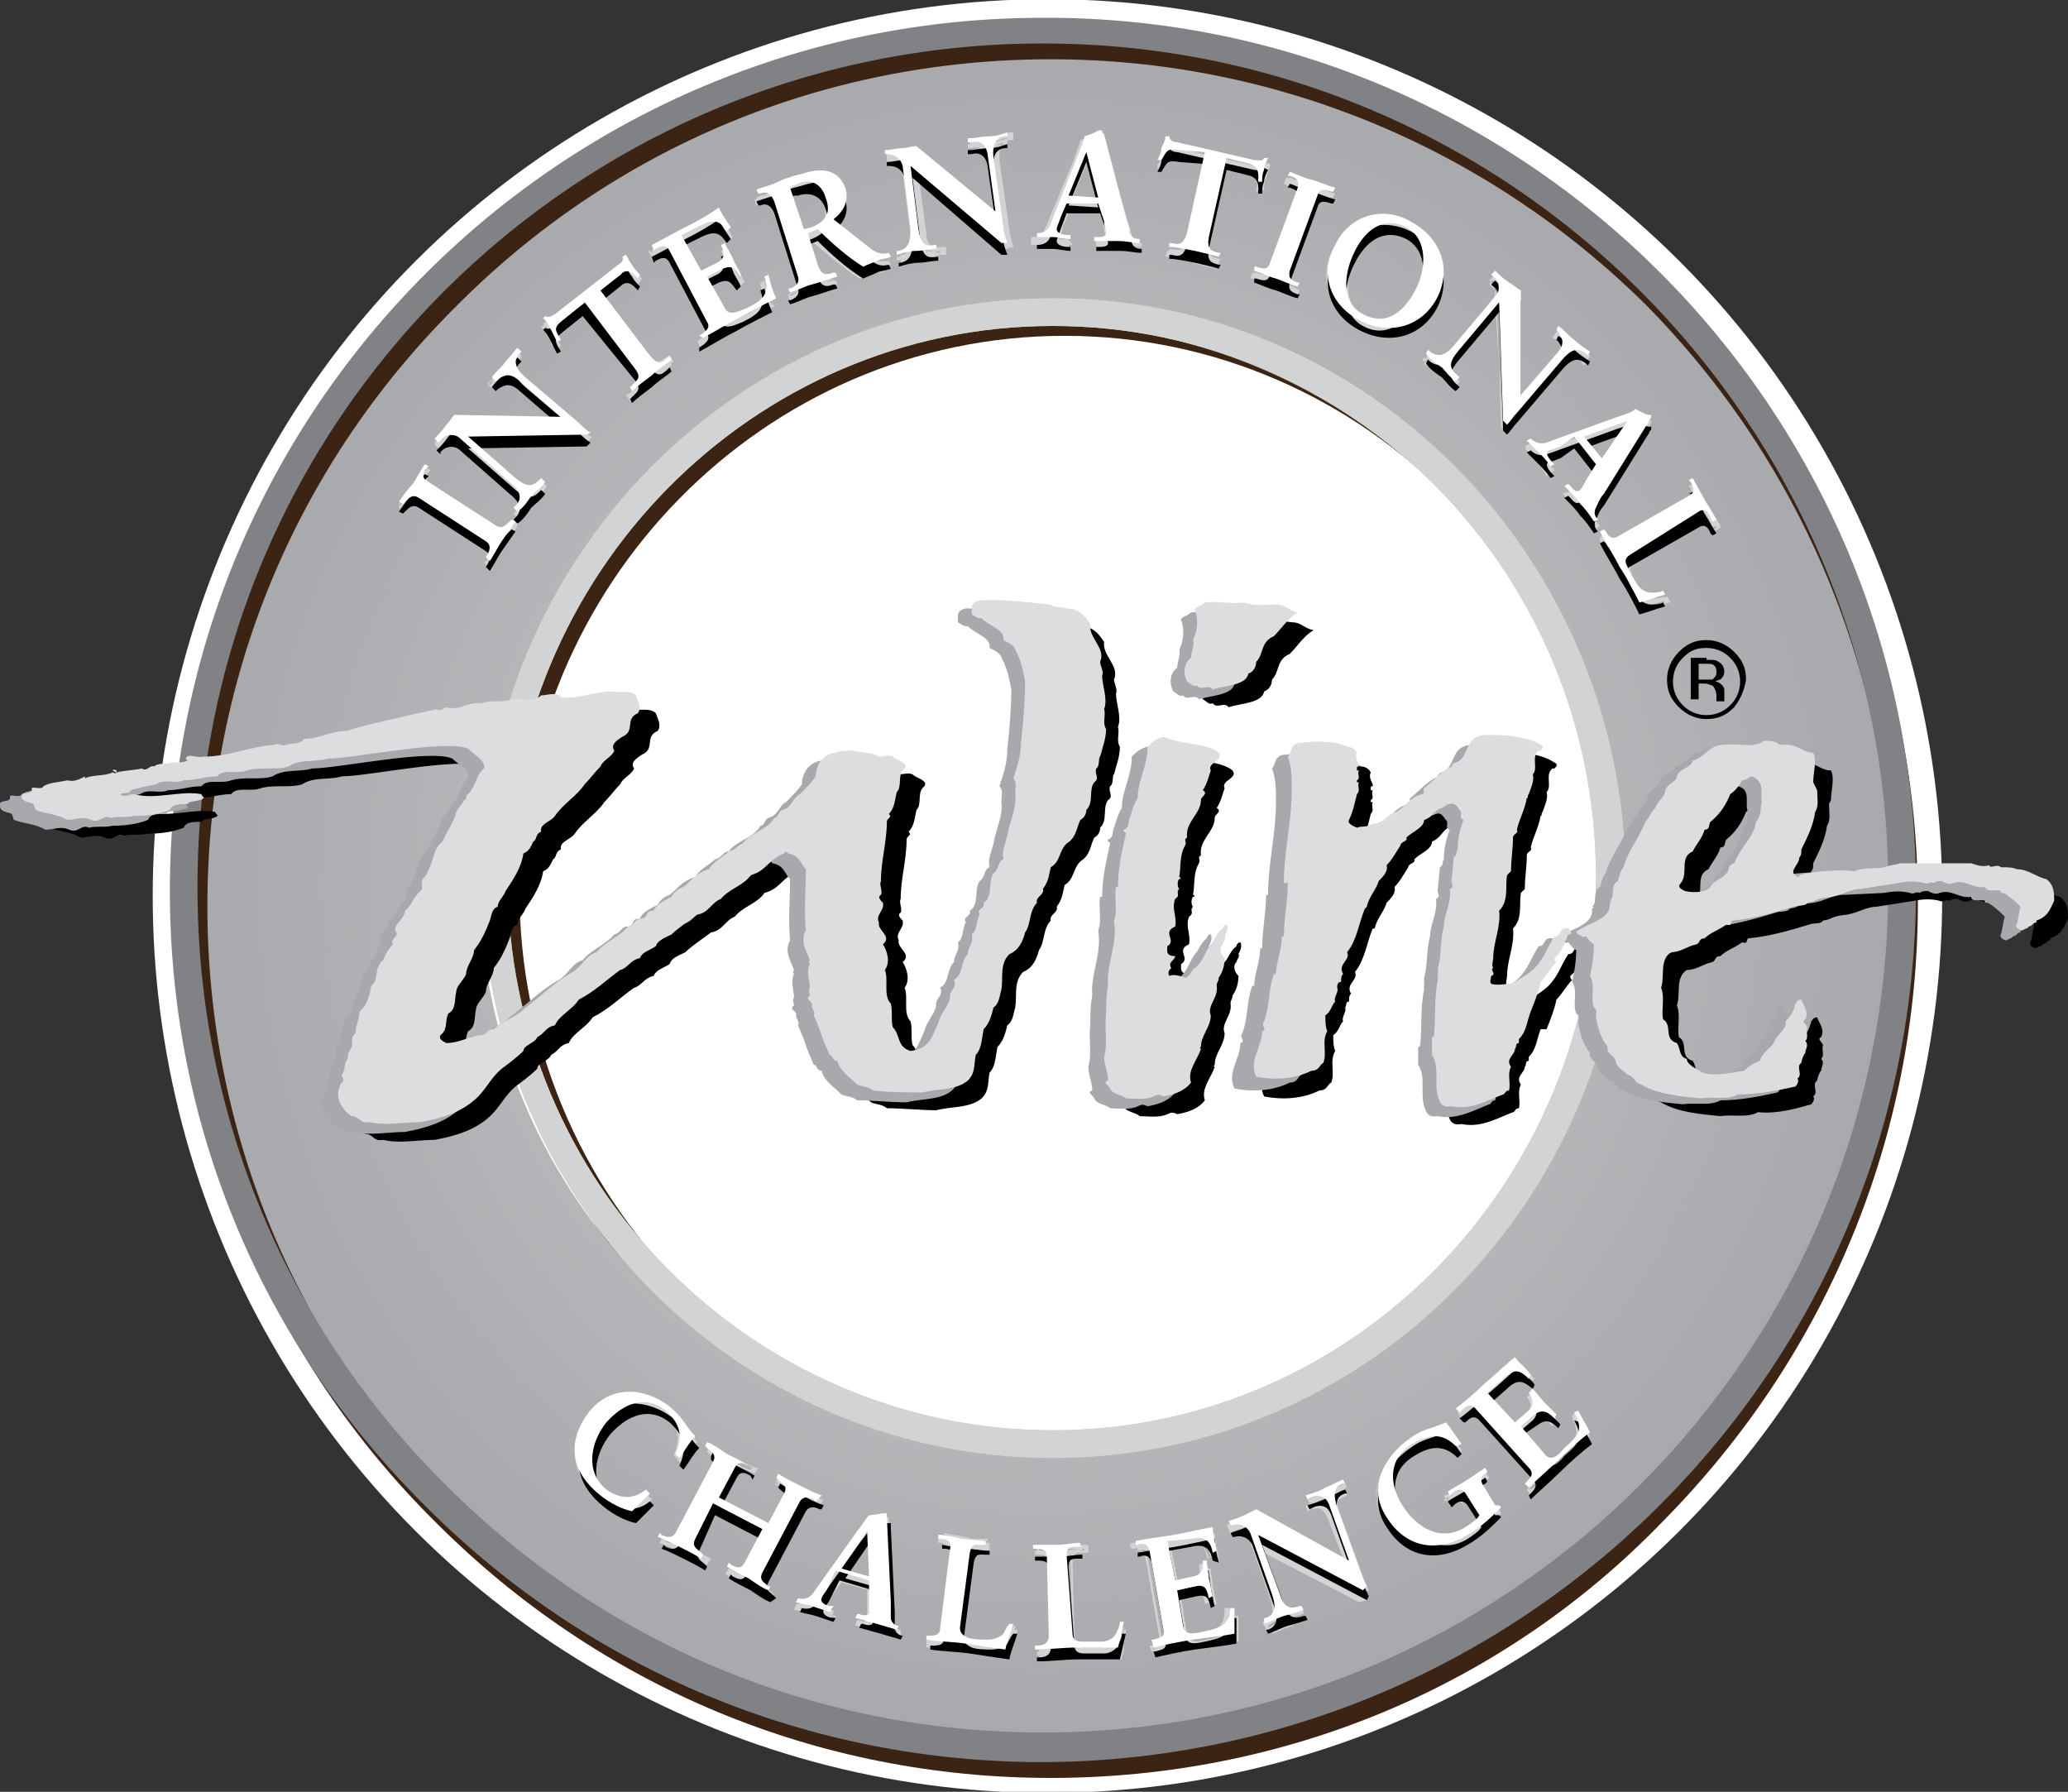 <?xml version="1.0" encoding="utf-8"?>
<!-- Generator: Adobe Illustrator 25.1.0, SVG Export Plug-In . SVG Version: 6.00 Build 0)  -->
<svg version="1.1" id="Layer_1" xmlns="http://www.w3.org/2000/svg" xmlns:xlink="http://www.w3.org/1999/xlink" x="0px" y="0px"
	 viewBox="0 0 104.7 90.7" style="enable-background:new 0 0 104.7 90.7;" xml:space="preserve">
<rect x="0" y="0" width="104.7" height="90.7" fill="#333333" stroke="none"/>
<style type="text/css">
	.st0{fill:#FFFFFF;}
	.st1{fill:#3C2415;}
	.st2{fill:url(#SVGID_1_);}
	.st3{fill:url(#SVGID_2_);}
	.st4{fill:#F0D37A;}
	.st5{fill:#D1D3D4;}
	.st6{fill:#808285;}
	.st7{fill:#A7A9AC;}
	.st8{fill:#DCDDDE;}
</style>
<g>
	<ellipse transform="matrix(1.100946e-03 -1 1 1.100946e-03 7.573 98.309)" class="st0" cx="53" cy="45.4" rx="45.4" ry="45.3"/>
	<ellipse transform="matrix(0.536 -0.844 0.844 0.536 -13.641 66.013)" class="st0" cx="53.3" cy="45.4" rx="35.1" ry="35.1"/>
	<path class="st1" d="M53.9,74.6c-16,0-29-13.2-29-29.5c0-16.3,13-29.5,29-29.5c0,0,0,0,0,0c16,0,29,13.2,29,29.5l0,0
		C82.9,61.3,69.9,74.6,53.9,74.6C53.9,74.6,53.9,74.6,53.9,74.6z M53.9,17C53.9,17,53.9,17,53.9,17c-15.2,0-27.6,12.6-27.6,28.1
		c0,15.5,12.4,28.1,27.6,28.1c0,0,0,0,0,0c15.2,0,27.6-12.6,27.6-28.1l0,0C81.5,29.6,69.1,17,53.9,17z"/>
	<g>
		<g>
			<radialGradient id="SVGID_1_" cx="52.707" cy="44.816" r="42.534" gradientUnits="userSpaceOnUse">
				<stop  offset="0" style="stop-color:#D1D3D4"/>
				<stop  offset="0.499" style="stop-color:#BABCBE"/>
				<stop  offset="1" style="stop-color:#A7A9AC"/>
			</radialGradient>
			<path class="st2" d="M52.3,2.3C28.8,2.5,10,21.7,10.2,45.2c0.2,23.5,19.4,42.4,42.9,42.2c23.5-0.2,42.4-19.4,42.2-42.9
				C95,21,75.8,2.1,52.3,2.3z M52.7,74c-16.1,0-29.1-13-29.1-29.1c0-16.1,13-29.1,29.1-29.1c16.1,0,29.1,13,29.1,29.1
				C81.8,60.9,68.8,74,52.7,74z"/>
		</g>
		<g>
			<radialGradient id="SVGID_2_" cx="52.706" cy="44.816" r="43.297" gradientUnits="userSpaceOnUse">
				<stop  offset="0" style="stop-color:#D1D3D4"/>
				<stop  offset="0.499" style="stop-color:#BABCBE"/>
				<stop  offset="1" style="stop-color:#A7A9AC"/>
			</radialGradient>
			<path class="st3" d="M9.4,45.2c0-0.1,0-0.3,0-0.4l0,0c0-23.7,19.1-43.1,42.9-43.3l0,0l0,0c0.1,0,0.3,0,0.4,0l0,0
				c23.7,0,43.1,19.1,43.3,42.9l0,0c0,0.1,0,0.3,0,0.4l0,0c0,23.7-19.1,43.1-42.9,43.3l0,0c-0.1,0-0.3,0-0.4,0l0,0
				C29,88.1,9.6,69,9.4,45.2L9.4,45.2z M52.3,3C29.4,3.2,10.9,21.9,10.9,44.8l0,0c0,0.1,0,0.2,0,0.4l0,0
				c0.2,22.9,18.9,41.4,41.8,41.4l0,0c0.1,0,0.2,0,0.4,0l0,0C76,86.4,94.5,67.7,94.5,44.8l0,0c0-0.1,0-0.2,0-0.4l0,0
				C94.3,21.5,75.6,3,52.7,3l0,0C52.6,3,52.5,3,52.3,3L52.3,3l0-0.8L52.3,3L52.3,3z M22.8,44.8c0-16.5,13.4-29.9,29.9-29.9l0,0
				c16.5,0,29.9,13.4,29.9,29.9l0,0c0,16.5-13.4,29.9-29.9,29.9l0,0V74v-0.8c7.8,0,14.9-3.2,20.1-8.3l0,0c5.1-5.1,8.3-12.2,8.3-20.1
				l0,0c0-7.8-3.2-14.9-8.3-20.1l0,0c-5.1-5.1-12.2-8.3-20.1-8.3l0,0c-7.8,0-14.9,3.2-20.1,8.3l0,0c-5.1,5.1-8.3,12.2-8.3,20.1l0,0
				c0,7.8,3.2,14.9,8.3,20.1l0,0c5.1,5.1,12.2,8.3,20.1,8.3l0,0V74v0.8C36.2,74.7,22.8,61.3,22.8,44.8L22.8,44.8z"/>
		</g>
	</g>
	<path class="st1" d="M53.2,90c-11.8,0-22.8-4.6-31.1-12.9C13.7,68.8,9.1,57.7,9.1,45.9C9.1,34.1,13.7,23,22,14.6
		c8.3-8.4,19.4-13,31.1-13c0,0,0,0,0,0c11.8,0,22.8,4.6,31.1,12.9c8.3,8.3,12.9,19.4,12.9,31.2l0,0c0,11.8-4.6,22.9-12.9,31.3
		C76.1,85.4,65,90,53.2,90C53.2,90,53.2,90,53.2,90z M53.2,3C53.2,3,53.2,3,53.2,3C41.7,3,31,7.5,23,15.6
		c-8.1,8.1-12.5,18.8-12.5,30.3C10.5,57.3,15,68,23,76.1c8.1,8.1,18.8,12.5,30.1,12.5c0,0,0,0,0,0c11.4,0,22.1-4.5,30.2-12.6
		c8.1-8.1,12.5-18.8,12.5-30.3l0,0c0-11.4-4.5-22.2-12.5-30.3C75.3,7.5,64.6,3,53.2,3z"/>
	<path class="st4" d="M53.3,73.8c-16,0-28.9-13.2-28.9-29.3c0-16.2,13-29.4,28.9-29.4c0,0,0,0,0,0c16,0,28.9,13.2,29,29.3l0,0
		C82.2,60.6,69.3,73.8,53.3,73.8C53.3,73.8,53.3,73.8,53.3,73.8z M53.3,16.5C53.3,16.5,53.3,16.5,53.3,16.5
		c-15.2,0-27.6,12.6-27.6,28c0,15.4,12.4,27.9,27.6,27.9c0,0,0,0,0,0c15.2,0,27.5-12.6,27.5-28l0,0C80.8,29,68.5,16.5,53.3,16.5z"/>
	<g>
		<path class="st5" d="M53.3,73.8c-16,0-28.9-13.2-28.9-29.3c0-16.2,13-29.4,28.9-29.4c0,0,0,0,0,0c16,0,28.9,13.2,29,29.3l0,0
			C82.2,60.6,69.3,73.8,53.3,73.8C53.3,73.8,53.3,73.8,53.3,73.8z M53.3,16.5C53.3,16.5,53.3,16.5,53.3,16.5
			c-15.2,0-27.6,12.6-27.6,28c0,15.4,12.4,27.9,27.6,27.9c0,0,0,0,0,0c15.2,0,27.5-12.6,27.5-28l0,0C80.8,29,68.5,16.5,53.3,16.5z"
			/>
	</g>
	<path class="st6" d="M52.8,89.2c-11.8,0-22.9-4.6-31.2-12.9c-8.4-8.3-13-19.4-13-31.2c0-24.4,19.8-44.2,44.2-44.2c0,0,0,0,0,0
		C77.1,0.8,97,20.6,97,45l0,0C97,69.3,77.2,89.1,52.8,89.2C52.8,89.2,52.8,89.2,52.8,89.2z M52.8,2.2C52.8,2.2,52.7,2.2,52.8,2.2
		C29.1,2.2,9.9,21.4,10,45c0,11.4,4.5,22.2,12.6,30.2c8.1,8.1,18.8,12.5,30.2,12.5c0,0,0,0,0,0c23.6,0,42.8-19.2,42.8-42.8l0,0
		C95.6,21.4,76.4,2.2,52.8,2.2z"/>
	<g>
		<g>
			<g>
				<path d="M53.9,31.5c0.2,0.2,0.6,0.1,0.8,0.2c0.7,0,1,0.5,1.2,0.8c-0.1,0.7,0.8,1.2,0.5,1.9c0,0.2,0.2,0.5,0.1,0.7
					c0,0.5,0.3,1.2,0.1,1.7c0.1,0.3-0.1,0.7,0.1,1c0,0.5-0.2,1-0.3,1.4c-0.1,0,0,0.5-0.2,0.6c-0.1,0.3,0.2,0.5-0.1,0.7
					c-0.3,0.4,0,1-0.4,1.4c0,0.2-0.1,0.4-0.3,0.5c-0.2,0.4-0.2,0.9-0.7,1.2c-0.4,0.4-0.3,0.9-0.8,1.2c-0.1,0.4-0.1,0.7-0.4,1.1
					c0.1,0.3-0.4,0.4-0.3,0.7c-0.4,0.4-0.3,1.1-0.6,1.5c-0.1,0.4-0.3,0.9-0.8,1.1c-0.5,0.5-0.3,1.2-0.4,1.8
					c-0.1,0.3-0.1,0.7-0.4,0.9c-0.1,0.4-0.2,0.8-0.5,1.1c-0.1,0.5-0.1,1-0.4,1.3c-0.1,0.5,0,0.9-0.4,1.3c-0.6,0.5-1.5,0.4-2.3,0.6
					c-0.8,0-1.7-0.1-2.5-0.1c-0.2-0.2-0.6-0.2-0.8-0.3c-0.4-0.4-0.9-0.7-1-1.2c-0.3,0-0.2-0.3-0.4-0.3c-0.2-0.5-0.4-0.9-0.5-1.3
					c-0.1-0.2-0.2-0.5-0.3-0.7c0.1-0.2-0.1-0.3-0.1-0.5c0.1-0.2-0.4-0.3-0.1-0.5l0,0c0-0.1-0.1-0.3,0-0.4c0-0.4-0.2-0.8,0-1.2
					c-0.1-0.1,0-0.2,0-0.2c-0.2-0.5-0.5-1-0.2-1.5c-0.1-1.1,0-2,0-3.1c-0.3-0.3-0.3-0.7-0.9-0.8c0-0.1-0.2-0.1-0.2,0
					c-0.8,0.3-0.9,0.9-1.7,1.1c-0.3,0.5-1.1,0.7-1.5,1.2c-0.5,0.2-0.6,0.7-1.2,0.8c-0.4,0.3-1,0.7-1.3,1c-0.4,0.2-0.7,0.3-0.8,0.6
					c-0.3,0.2-0.7,0.3-0.8,0.6c-0.5,0.1-0.6,0.5-1,0.6c-0.7,0.5-1.3,1.1-2.1,1.5c-0.3,0.5-1,0.8-1.2,1.3c-0.5,0.1-0.5,0.4-0.9,0.6
					c-0.1,0.3-0.7,0.4-0.7,0.7c-0.3,0.3-0.7,0.6-1.1,0.9c-0.6,0.5-0.8,1.1-1.4,1.6c-0.7,0.6-1.6,0.9-2.7,1.1c-0.8,0-1.8,0.2-2.6,0
					c-0.5,0.1-0.5-0.3-0.9-0.3c-0.6-0.4-0.9-1.1-0.5-1.7c0.2-0.1,0-0.3,0-0.4c0.2-0.2,0.1-0.6,0.3-0.8c0-0.3,0.1-0.4,0.2-0.6
					c0.1-0.2-0.1-0.5,0.2-0.7c0-0.4,0.2-0.7,0.2-1.1c0.4-0.3,0.5-0.8,0.6-1.3c0.4-0.3,0.1-0.9,0.6-1.3c0.1-0.3,0.3-0.6,0.5-0.8
					c-0.2-0.3,0.4-0.4,0.1-0.7c0-0.4,0.5-0.6,0.5-1c0.4-0.3,0.4-0.7,0.8-1c0.2-0.2-0.1-0.5,0.2-0.7c0.2-0.3,0.3-0.6,0.4-0.9
					c0.1-0.3,0.2-0.7,0.5-0.9c0.2-0.5,0.6-1,0.7-1.5c0.1-0.2,0.3-0.4,0.4-0.6c0.2,0,0-0.2,0.2-0.3c0.4-0.4,0.4-1,0.8-1.3
					c0.1-0.4-0.5-0.7-0.8-1c-1.1-0.5-5.8,0.5-7.1,0.5c-0.6,0.2-1.4,0-2,0.4c-0.6,0.2-1.4,0-2.1,0.2c-0.5,0.2-1.2-0.1-1.5,0.3
					c-0.6,0-1.1,0.2-1.7,0.2c-0.4,0.2-1-0.1-1.4,0.2c-0.5,0.1-0.9,0.2-1.3,0.3c0,0.2-0.4,0.1-0.5,0.2c0.2,0.2,0.4,0,0.7,0
					c1.1,0.3,2.3-0.2,3.4,0c0,0.1,0.2,0.2,0.1,0.2c-0.2,0.2-0.7,0.1-0.8,0.3c-0.4,0-0.8,0-0.9,0.3c-0.5,0.2-1.1,0.3-1.8,0.3
					c-0.4,0.1-0.8,0-1.2,0.1c-0.4-0.2-0.5,0.3-1,0.1c-0.4-0.2-0.8,0-1.2,0c-0.5-0.3-1.1-0.3-1.6-0.5l-0.1-0.3
					c-0.2-0.1-0.5-0.1-0.6-0.3c-0.1-0.4,0.6-0.1,0.5-0.5c0.1-0.1,0.5,0.1,0.6-0.1c0.3-0.2,0.8-0.2,1.2-0.3c0.4,0.1,0.7-0.1,0.9-0.2
					c0,0,0,0,0,0.1c0.4-0.2,1-0.1,1.4-0.3c0.1,0,0.1,0.1,0.2,0c0.1-0.1,0.2-0.1,0.3-0.1c0,0,0,0,0,0.1c0.4-0.1,0.8-0.1,1.3-0.2
					c0.2,0.2,0.4-0.2,0.6-0.1c0.2-0.2,0.7-0.1,0.9-0.2c0.3,0,0.6,0,0.8-0.1l-0.1-0.1c0.1-0.3,0.6,0,0.9-0.1c1.3,0,2.3-0.5,3.6-0.6
					c0.2-0.1,0.4,0.1,0.6,0c0.3-0.1,0.7,0,0.9-0.3c0.8,0,1.3-0.4,2.2-0.4c0.3-0.2,4.1-1,4.5-1.1c0.2,0.1,0.3,0,0.5-0.1
					c0.7,0.2,1.1-0.3,1.8-0.2c0.5-0.2,1,0,1.5-0.2c0.5-0.1,1.1,0.2,1.5-0.2c0.3,0,0.8-0.2,1,0.1c0.9,0.1,1.7-0.3,2.6-0.3
					c0.3,0.1,0.9-0.1,1.2,0.2c0.1,0.3,0.3,0.6,0.1,0.9c-0.7,0.3-0.1,0.9-0.8,1.2c-0.3,0.2-0.6,0.4-0.4,0.7c-0.1,0.3-0.6,0.5-0.7,0.8
					c-0.3,0.3-0.5,0.6-0.8,0.9c-0.4,0.6-1.1,1-1.5,1.6c-0.2,0.3-0.8,0.4-0.7,0.8c-0.3,0.1-0.2,0.4-0.4,0.5c-0.1,0.2-0.2,0.5-0.5,0.6
					c-0.1,0.7-0.5,1.3-0.9,1.9c-0.1,0.3-0.4,0.5-0.4,0.8c-0.3,0.1-0.3,0.4-0.4,0.7c-0.2,0.5-0.4,1-0.8,1.5c0,0.4-0.4,0.8-0.4,1.2
					c-0.1,0.3-0.5,0.6-0.5,0.9c-0.1,0.4,0,0.9-0.4,1.1c-0.2,0.4,0,0.8-0.4,1.1c-0.1,0.2,0.1,0.3,0.3,0.4c0.6,0,1.1-0.3,1.7-0.4
					c0.4,0,0.3-0.3,0.7-0.3c0.4-0.4,1.1-0.6,1.5-1c0.8-0.6,1.6-1.4,2.5-1.9c0.5-0.3,0.6-0.8,1.2-1c0.4-0.5,1.2-0.8,1.6-1.3
					c0.4-0.1,0.3-0.4,0.7-0.4c0.4-0.1,0.1-0.4,0.6-0.4c0.1-0.3,0.5-0.5,0.9-0.7c0.1-0.2,0.3-0.4,0.6-0.5c0.4-0.3,0.6-0.7,1.3-0.9
					c0.2-0.4,0.7-0.6,1-0.9c0.4-0.1,0.4-0.3,0.7-0.4c0.3-0.5,1.3-0.7,1.6-1.3c0.2,0,0.2-0.3,0.4-0.4c0.5-0.1,0.5-0.6,0.9-0.8
					c0.3-0.3,0.6-0.6,0.8-0.9c0-0.5,0.3-1.1,1-1.2c0.2-0.1,0.6-0.1,0.9-0.1c0.4,0.1,1,0.1,1.3,0.3c0.2,0,0.5-0.1,0.7,0
					c0.2,0.2,0.8,0.3,0.6,0.6c-0.4,0.3-0.1,0.9-0.4,1.2c-0.1,0.4-0.1,0.8-0.4,1.1c0.2,0.2-0.1,0.2-0.1,0.4c0,1-0.3,2-0.3,3
					c-0.1,0.2,0.1,0.5,0,0.7c-0.2,0.1,0,0.3,0.1,0.4c0.1,0.4-0.4,0.6-0.2,1c-0.1,0.4,0.7,0.7,0.2,1.1c0.2,0.3,0.4,0.9,0.1,1.3
					c0.2,0.5-0.1,1.3,0.3,1.7c0.1,0.4,0,0.8,0.1,1.2c0.4,0.4,0.2,1,0.9,1.2l0,0c1-0.1,1.1-0.8,1.4-1.4c0.1-0.5,0.5-0.8,0.6-1.3
					c-0.1-0.3,0.4-0.5,0.2-0.9c0.5-0.3,0.3-0.9,0.7-1.3c0-0.4,0.3-0.5,0.2-1c0.3-0.2,0.2-0.7,0.4-1c-0.2-0.3,0.3-0.3,0.2-0.6
					c0.5-0.3,0.2-1.1,0.5-1.5c0.3-0.2,0.2-0.6,0.5-0.7c-0.1-0.4,0.1-0.8,0.2-1.2c0.1-0.7,0.5-1.4,0.4-2.1c0-0.3,0.1-0.6-0.1-0.8
					c0.2-0.6,0.4-1.2,0.4-1.9c0.1-0.9,0.2-2,0.2-3c-0.1-0.5-0.2-1.1-0.5-1.6c0-0.2-0.4-0.4-0.6-0.5c0.1-0.5-0.7-0.7-1.1-1.1
					c-0.3,0-0.3-0.1-0.5-0.2c0-0.3-0.1-0.6,0.4-0.7C51.4,31.1,52.7,31.4,53.9,31.5z"/>
				<path d="M65.4,31.5c0.5,0,0.6,0.3,1.1,0.4c-0.5,0.3-0.8,0.8-1.2,1.2c-0.7,0.3-0.5,0.9-0.9,1.3c0,0.2-0.1,0.5-0.4,0.6
					c-0.1,0.6-1.2,0.6-1.8,0.8c-0.2-0.3-0.6,0.1-0.8-0.2c-0.2,0.1-0.3-0.1-0.5-0.2c-0.2-0.4-0.2-0.9,0.2-1.2c0-0.3,0.2-0.7,0.1-0.9
					c0.2-0.4,0.3-1,0.1-1.5c0-0.2,0.3-0.2,0.5-0.4c0.7-0.1,1.3,0.1,2,0C64.3,31.5,64.8,31.4,65.4,31.5z"/>
				<path d="M78.7,38.6c0.2,0.1,0.1,0.2,0,0.3h-0.1c-0.4,0.3,0,0.9-0.3,1.2c0.1,0.3-0.1,0.7-0.2,1c-0.1,0.1,0,0.2-0.1,0.2
					c-0.1,0.6-0.4,1.1-0.5,1.6c0.1,0.2-0.2,0.2-0.2,0.4c0,0.6-0.1,1.1-0.1,1.7l-0.2,0.2c-0.1,0.6,0.1,1.3-0.4,1.8
					c0.1,0.8-0.3,1.6-0.3,2.4h0c0,0.1-0.1,0.4,0,0.5c-0.2,0.1,0.2,0.3-0.1,0.4c0,0.1-0.1,0.3,0,0.4c0.3,0.1,0.7,0,1,0
					c0.4-0.2,0.9-0.5,1.2-0.8c0.5-0.5,0.6-1,1-1.6c0.4,0,0.2-0.5,0.7-0.4c0.1,0.1,0.2,0.2,0.1,0.3h0c-0.2,0.4-0.3,0.9-0.7,1.2
					c0,0,0,0.2,0.1,0.2c-0.3,0.3-0.5,0.7-0.8,1c-0.1,0.5-0.3,1-0.5,1.5H78c-0.2,0.5-0.2,1-0.6,1.4v0.2c-0.2,0-0.1,0.2-0.2,0.3
					c0,0.3-0.5,0.5-0.2,0.9c-0.2,0.4,0,0.8-0.1,1.2c-0.2,0-0.2,0.2-0.3,0.2c-0.8,0.3-1.6,0.8-2.6,0.6c-0.6,0.1-0.6-0.3-0.7-0.5
					c-0.2-0.7,0.1-1.5-0.3-2.1v-0.9c0.1,0,0.1-0.1,0.1-0.1c0.1-0.9,0-1.9,0.2-2.8c0-0.2,0-0.4,0-0.6h0c0.2-0.7,0.1-1.4,0.3-2.1h0
					c0-0.6,0.4-1.2,0.3-1.9c0.3-0.1,0-0.4,0.1-0.5l0.1-1.1c0.2-0.1,0.1-0.3,0.2-0.4c0-0.5,0.1-1,0.3-1.5c-0.3-0.1,0-0.3-0.2-0.5
					c-0.1-0.1-0.2-0.4-0.5-0.3c-0.2,0-0.3,0.2-0.4,0.2C73,42,73,42.4,72.5,42.6c0,0.4-0.6,0.6-0.9,0.9c0.1,0.2-0.3,0.2-0.3,0.4
					c-0.2,0.3-0.4,0.7-0.7,1c0.1,0.3-0.2,0.6-0.4,0.8c-0.1,0.4-0.5,0.8-0.6,1.3L69.5,47c-0.3,0.7-0.4,1.6-0.9,2.2
					c0.2,0.4-0.5,0.6-0.2,1.1c-0.1,0.1-0.1,0.2-0.1,0.4c-0.2,0-0.1,0.2-0.2,0.3c0.1,0.2-0.2,0.5-0.1,0.7c-0.2,0.2-0.2,0.5-0.5,0.7
					c0,0.2,0,0.6,0.1,0.8c-0.3,0.5,0,1.1-0.2,1.6c-0.2,0.1-0.2,0.4-0.6,0.4c-0.8,0.4-1.8,0.5-2.8,0.3c-0.4-0.8,0.3-1.5,0.3-2.3
					c0.3-0.1-0.1-0.3,0.1-0.5c0.3-0.8,0.2-1.6,0.5-2.4l0.1,0c0-0.6,0.3-1.2,0.3-1.9l0.1,0c0-0.9,0.2-1.8,0.2-2.7h0.1
					c0-1.6,0.4-3.1,0.4-4.7c0-0.6,0-1.2-0.2-1.7c0.2-0.2,0.1-0.7,0.7-0.7c0.8-0.1,1.7-0.1,2.3,0.2c0.2,0,0.4,0.1,0.5,0.3
					c-0.1,0.2,0,0.4,0.1,0.6v0.1c-0.1,0-0.1,0-0.1,0.1c0,0,0,0.1,0,0.1h0.1c-0.1,0.2,0.1,0.4-0.1,0.5c0,0,0,0.1,0,0.1h0.1
					c-0.1,0.2,0.1,0.4-0.1,0.6c-0.1,0.4-0.2,0.9-0.4,1.3c-0.1,0.2,0.2,0.3,0.4,0.4c0.2-0.1,0.5,0,0.8-0.2c0.6,0,0.7-0.5,1.2-0.6
					c0.5-0.3,0.6-0.7,1.3-0.9c0.2-0.1,0-0.2,0.1-0.3c0.5-0.4,0.8-0.8,1.4-1.1c0-0.2,0.3-0.2,0.4-0.3c0.5-0.4,0.3-1.3,1.4-1.3
					C77.1,38,78.1,38.2,78.7,38.6z"/>
				<path d="M62.4,39c0.3,0.4-0.6,0.5-0.4,0.9c-0.1,0.3-0.2,0.7-0.4,1c0.3,0.2-0.1,0.3-0.1,0.5c0,0.7-0.8,1.1-0.7,1.9
					c-0.2,0.1,0,0.2-0.1,0.4c-0.3,0.5-0.2,1.1-0.3,1.6c0.1,0,0.1,0.1,0,0.1c-0.1,0.1-0.1,0.4,0,0.5c-0.2,0.2,0.1,0.3-0.2,0.5
					c-0.2,0.5,0.1,0.9,0,1.4c-0.7,0.3,0.1,0.7-0.4,1c0,0.2-0.1,0.5,0.4,0.5c0,0.2-0.4,0.3-0.2,0.6c-0.1,0.1-0.2,0.2-0.1,0.4
					c0.2-0.1,0.6,0,0.8,0.1c0.3-0.1,0.3-0.4,0.5-0.5c0.4-0.3,0.5-0.8,0.8-1.2c0.2-0.2,0.3-0.6,0.6-0.8c0-0.1,0.1-0.2,0.2-0.2
					c0.1,0.2,0,0.4-0.1,0.6c0.1,0.1-0.1,0.3-0.1,0.4c-0.2,0.2-0.1,0.5,0.1,0.7c0,0.4-0.1,0.7-0.3,1c0,0.2-0.1,0.2-0.1,0.4
					c0.1,0.6-0.5,1-0.3,1.5c0,0.6-0.5,1-0.5,1.6c-0.1,0.1,0,0.1,0,0.1c-0.2,0.6-0.7,1.1-0.5,1.7c-0.3,0.4-0.8,0.6-1.4,0.7
					c-0.2-0.1-0.3-0.1-0.5,0c-0.4,0.2-1,0.1-1.4,0.1c-0.2-0.2-0.7-0.2-0.8-0.5c-0.1-0.2-0.4-0.3-0.1-0.4c0-0.4-0.2-0.8-0.2-1.2
					c0.2-0.7,0-1.4,0.1-2.1h0c0-0.5,0-1,0.1-1.5c-0.1-1.1,0.5-2.1,0.3-3.3c0.2-0.5,0-1.2,0.1-1.7l0.1,0c0-0.9,0.2-1.8,0.4-2.7
					c0-0.1-0.2-0.1-0.1-0.2c0.3-0.1,0.2-0.4,0.3-0.6c0.1-0.3,0.2-0.7,0.4-1c0-0.9,0.5-1.6,0.5-2.6c0.2-0.2,0.4-0.4,0.8-0.5
					C60.6,38.6,61.8,38.5,62.4,39z"/>
				<path d="M96.9,44.6c0.6,0,1.3,0,1.8,0c0.6,0,1.2,0,1.8,0c0.3,0.1,0.6,0.2,0.9,0.1c0.1,0.2,0.4-0.1,0.6,0.1c0.3,0,0.6,0,0.8,0.1
					c0.6,0,1,0.4,1.5,0.5c0.4,0.3,0.4,0.7,0.4,1.1c-0.2,0.4-0.3,0.8-0.9,1l0,0.1c-0.2,0-0.2,0.2-0.4,0.2c0,0.1-0.2,0.1-0.3,0.2
					c-0.2,0-0.4-0.2-0.3-0.3c0.1-0.3,0.1-0.6,0.2-0.9c-0.1-0.1-0.8-0.8-1-0.7l0-0.1c-0.2-0.1-0.7,0.1-0.7-0.2
					c-0.6,0.1-1-0.4-1.6-0.2c-0.2,0.1-0.4,0-0.6-0.1l0,0c-0.1,0-0.3,0-0.4,0.1c-0.2-0.1-0.3,0.1-0.5,0c-0.4-0.1-0.8-0.1-1.3,0
					L95,45.9c-0.5,0-0.9,0.3-1.5,0.4c-0.9,0.1-0.6,0.2-1.2,0.3c-0.1,0.2-0.5,0.1-0.7,0.2c-1,0.3-2,0.6-3.1,0.7
					c-0.1,0.1,0,0.3-0.3,0.2c-0.4,0.3-0.8,0.4-1.1,0.7c-0.3,0-0.2,0.2-0.4,0.3c-0.5,0.1-0.8,0.4-1.3,0.4c-0.6,0.4-0.3,1.2-0.5,1.8
					c0.2,0.5,0,1.1,0.1,1.6c0.5,0.3,0,1,0.7,1.2c0.2,0.3,0.1,0.7,0.5,0.8c0,0.3,0.5,0.5,0.8,0.7c0.7,0.2,1.4,0,2.1-0.1
					c0.2-0.2,0.5-0.4,0.8-0.5c0.1-0.4,0.5-0.6,0.7-0.9c0.1-0.4,0.7-0.7,0.6-1.1c0.3-0.3,0.4-0.5,0.5-0.9c0.1-0.1,0.1-0.2,0.3-0.2
					c0.1,0.3,0.4,0.6,0.2,1c-0.2,0.1,0,0.2,0.1,0.4c-0.1,0.2,0.1,0.5-0.1,0.7c0.2,0.2,0,0.4,0,0.6c-0.1,0.1-0.2,0.4-0.2,0.5
					c-0.3,0.2,0.1,0.6-0.2,0.8c0.1,0.1,0,0.3-0.1,0.4C91,56.1,90,56.4,89,56.3c-0.5,0.3-1.3,0.1-1.9,0.2c-1-0.1-2.2-0.2-3-0.7
					c-0.4-0.1-0.3-0.4-0.7-0.5c-0.2-0.2-0.6-0.4-0.6-0.7c-0.1-0.3-0.5-0.4-0.4-0.7c-0.4-0.5-0.5-1-0.6-1.5c0-0.1,0.1-0.4-0.1-0.5
					c-0.2-0.5,0.1-1.1-0.2-1.6c0.1-0.5,0.2-1,0.2-1.6c-0.2-0.1-0.3-0.3-0.4-0.4c-0.2,0.1-0.3-0.1-0.4-0.1c-0.1,0-0.1-0.2,0-0.2
					c0.6-0.4,1.7-0.6,1.5-1.4l0.1-0.1c0,0-0.1,0-0.1,0c0.3-0.2,0-0.8,0.4-1c0.1-0.2,0.1-0.5,0.3-0.7c0.2-0.8,0.8-1.5,1.1-2.3
					c0.2-0.2,0.3-0.5,0.5-0.7c0.1-0.3,0.4-0.5,0.5-0.8c0-0.4,0.6-0.5,0.6-0.8c0.1-0.4,0.7-0.4,0.8-0.8c0.7-0.2,0.8-0.8,1.6-0.8
					c0.7-0.1,1.5,0.2,2-0.2c0.3,0,0.6,0,0.8,0.2l0.4,0c0.5,0,0.8,0.4,1.3,0.4c0.2,0.4,0,1,0,1.5l-0.1,0.2c0,0.4,0.1,0.8-0.1,1.1
					c-0.1,0.7-0.4,1.3-0.7,1.9c0,0.2,0,0.3-0.1,0.4c0,0.4-0.7,0.8,0,1l0-0.1c0.6-0.2,2.1-0.3,2.8-0.2c0.4-0.2,1-0.1,1.5-0.2
					C96.3,44.7,96.6,44.6,96.9,44.6 M89.5,40.2c-0.2,0-0.2,0.2-0.5,0.2c-0.1,0.2-0.3,0.5-0.6,0.7c-0.2,0.5-0.5,1-1,1.4
					c-0.1,0.1,0,0.4-0.3,0.4c-0.1,0.4-0.4,0.7-0.6,1.1c-0.7,0.3-0.2,1.1-0.6,1.6h0c-0.2,0.2,0,0.3,0.2,0.4c0.4,0.1,1,0.1,1.3-0.2
					c0.1-0.3,0.6-0.4,0.8-0.7c0.2-0.1,0-0.4,0.4-0.5c0.3-0.8,1-1.3,1.1-2.1c0.3-0.3,0.2-0.7,0.3-1C89.8,41.1,90.2,40.4,89.5,40.2z"
					/>
			</g>
		</g>
	</g>
	<g>
		<path class="st7" d="M52.4,31.1c0.2,0.2,0.6,0.1,0.8,0.2c0.7,0,1,0.5,1.2,0.8c-0.1,0.7,0.8,1.2,0.5,1.9c0,0.2,0.2,0.5,0.1,0.7
			c0,0.5,0.3,1.2,0.1,1.7c0.1,0.3-0.1,0.7,0.1,1c0,0.5-0.2,1-0.3,1.4c-0.1,0,0,0.5-0.2,0.6c-0.1,0.3,0.2,0.5-0.1,0.7
			c-0.3,0.4,0,1-0.4,1.4c0,0.2-0.1,0.4-0.3,0.5c-0.2,0.4-0.2,0.9-0.7,1.2c-0.4,0.4-0.3,0.9-0.8,1.2c-0.1,0.4-0.1,0.7-0.4,1.1
			c0.1,0.3-0.4,0.4-0.3,0.7c-0.4,0.4-0.3,1.1-0.6,1.5c-0.1,0.4-0.3,0.9-0.8,1.1c-0.5,0.5-0.3,1.2-0.4,1.8c-0.1,0.3-0.1,0.7-0.4,0.9
			c-0.1,0.4-0.2,0.8-0.5,1.1c-0.1,0.5-0.1,1-0.4,1.3c-0.1,0.5,0,0.9-0.4,1.3c-0.6,0.5-1.5,0.4-2.3,0.6c-0.8,0-1.7-0.1-2.5-0.1
			c-0.2-0.2-0.6-0.2-0.8-0.3c-0.4-0.4-0.9-0.7-1-1.2c-0.3,0-0.2-0.3-0.4-0.3c-0.2-0.5-0.4-0.9-0.5-1.3c-0.1-0.2-0.2-0.5-0.3-0.7
			c0.1-0.2-0.1-0.3-0.1-0.5c0.1-0.2-0.4-0.3-0.1-0.5l0,0c0-0.1-0.1-0.3,0-0.4c0-0.4-0.2-0.8,0-1.2c-0.1-0.1,0-0.2,0-0.2
			c-0.2-0.5-0.5-1-0.2-1.5c-0.1-1.1,0-2,0-3.1c-0.3-0.3-0.3-0.7-0.9-0.8c0-0.1-0.2-0.1-0.2,0c-0.8,0.3-0.9,0.9-1.7,1.1
			c-0.3,0.5-1.1,0.7-1.5,1.2c-0.5,0.2-0.6,0.7-1.2,0.8c-0.4,0.3-1,0.7-1.3,1c-0.4,0.2-0.7,0.3-0.8,0.6c-0.3,0.2-0.7,0.3-0.8,0.6
			c-0.5,0.1-0.6,0.5-1,0.6c-0.7,0.5-1.3,1.1-2.1,1.5c-0.3,0.5-1,0.8-1.2,1.3c-0.5,0.1-0.5,0.4-0.9,0.6c-0.1,0.3-0.7,0.4-0.7,0.7
			c-0.3,0.3-0.7,0.6-1.1,0.9c-0.6,0.5-0.8,1.1-1.4,1.6c-0.7,0.6-1.6,0.9-2.7,1.1c-0.8,0-1.8,0.2-2.6,0c-0.5,0.1-0.5-0.3-0.9-0.3
			c-0.6-0.4-0.9-1.1-0.5-1.7c0.2-0.1,0-0.3,0-0.4c0.2-0.2,0.1-0.6,0.3-0.8c0-0.3,0.1-0.4,0.2-0.6c0.1-0.2-0.1-0.5,0.2-0.7
			c0-0.4,0.2-0.7,0.2-1.1c0.4-0.3,0.5-0.8,0.6-1.3c0.4-0.3,0.1-0.9,0.6-1.3c0.1-0.3,0.3-0.6,0.5-0.8c-0.2-0.3,0.4-0.4,0.1-0.7
			c0-0.4,0.5-0.6,0.5-1c0.4-0.3,0.4-0.7,0.8-1c0.2-0.2-0.1-0.5,0.2-0.7c0.2-0.3,0.3-0.6,0.4-0.9c0.1-0.3,0.2-0.7,0.5-0.9
			c0.2-0.5,0.6-1,0.7-1.5c0.1-0.2,0.3-0.4,0.4-0.6c0.2,0,0-0.2,0.2-0.3c0.4-0.4,0.4-1,0.8-1.3c0.1-0.4-0.5-0.7-0.8-1
			c-1.1-0.5-5.8,0.5-7.1,0.5c-0.6,0.2-1.4,0-2,0.4c-0.6,0.2-1.4,0-2.1,0.2c-0.5,0.2-1.2-0.1-1.5,0.3c-0.6,0-1.1,0.2-1.7,0.2
			c-0.4,0.2-1-0.1-1.4,0.2c-0.5,0.1-0.9,0.2-1.3,0.3c0,0.2-0.4,0.1-0.5,0.2c0.2,0.2,0.4,0,0.7,0c1.1,0.3,2.3-0.2,3.4,0
			c0,0.1,0.2,0.2,0.1,0.2C9,41.1,8.5,41,8.4,41.2c-0.4,0-0.8,0-0.9,0.3c-0.5,0.2-1.1,0.3-1.8,0.3c-0.4,0.1-0.8,0-1.2,0.1
			c-0.4-0.2-0.5,0.3-1,0.1c-0.4-0.2-0.8,0-1.2,0c-0.5-0.3-1.1-0.3-1.6-0.5l-0.1-0.3C0.4,41.1,0,41.1,0,40.8
			c-0.1-0.4,0.6-0.1,0.5-0.5c0.1-0.1,0.5,0.1,0.6-0.1c0.3-0.2,0.8-0.2,1.2-0.3c0.4,0.1,0.7-0.1,0.9-0.2c0,0,0,0,0,0.1
			c0.4-0.2,1-0.1,1.4-0.3c0.1,0,0.1,0.1,0.2,0c0.1-0.1,0.2-0.1,0.3-0.1c0,0,0,0,0,0.1c0.4-0.1,0.8-0.1,1.3-0.2
			c0.2,0.2,0.4-0.2,0.6-0.1C7.2,39,7.7,39.1,8,39c0.3,0,0.6,0,0.8-0.1l-0.1-0.1c0.1-0.3,0.6,0,0.9-0.1c1.3,0,2.3-0.5,3.6-0.6
			c0.2-0.1,0.4,0.1,0.6,0c0.3-0.1,0.7,0,0.9-0.3c0.8,0,1.3-0.4,2.2-0.4c0.3-0.2,4.1-1,4.5-1.1c0.2,0.1,0.3,0,0.5-0.1
			c0.7,0.2,1.1-0.3,1.8-0.2c0.5-0.2,1,0,1.5-0.2c0.5-0.1,1.1,0.2,1.5-0.2c0.3,0,0.8-0.2,1,0.1c0.9,0.1,1.7-0.3,2.6-0.3
			c0.3,0.1,0.9-0.1,1.2,0.2c0.1,0.3,0.3,0.6,0.1,0.9c-0.7,0.3-0.1,0.9-0.8,1.2c-0.3,0.2-0.6,0.4-0.4,0.7c-0.1,0.3-0.6,0.5-0.7,0.8
			c-0.3,0.3-0.5,0.6-0.8,0.9c-0.4,0.6-1.1,1-1.5,1.6c-0.2,0.3-0.8,0.4-0.7,0.8c-0.3,0.1-0.2,0.4-0.4,0.5c-0.1,0.2-0.2,0.5-0.5,0.6
			c-0.1,0.7-0.5,1.3-0.9,1.9c-0.1,0.3-0.4,0.5-0.4,0.8c-0.3,0.1-0.3,0.4-0.4,0.7c-0.2,0.5-0.4,1-0.8,1.5c0,0.4-0.4,0.8-0.4,1.2
			c-0.1,0.3-0.5,0.6-0.5,0.9c-0.1,0.4,0,0.9-0.4,1.1c-0.2,0.4,0,0.8-0.4,1.1c-0.1,0.2,0.1,0.3,0.3,0.4c0.6,0,1.1-0.3,1.7-0.4
			c0.4,0,0.3-0.3,0.7-0.3c0.4-0.4,1.1-0.6,1.5-1c0.8-0.6,1.6-1.4,2.5-1.9c0.5-0.3,0.6-0.8,1.2-1c0.4-0.5,1.2-0.8,1.6-1.3
			c0.4-0.1,0.3-0.4,0.7-0.4c0.4-0.1,0.1-0.4,0.6-0.4c0.1-0.3,0.5-0.5,0.9-0.7c0.1-0.2,0.3-0.4,0.6-0.5c0.4-0.3,0.6-0.7,1.3-0.9
			c0.2-0.4,0.7-0.6,1-0.9c0.4-0.1,0.4-0.4,0.7-0.4c0.3-0.5,1.3-0.7,1.6-1.3c0.2,0,0.2-0.3,0.4-0.4c0.5-0.1,0.5-0.6,0.9-0.8
			c0.3-0.3,0.6-0.6,0.8-0.9c0-0.5,0.3-1.1,1-1.2c0.2-0.1,0.6-0.1,0.9-0.1c0.4,0.1,1,0.1,1.3,0.3c0.2,0,0.5-0.1,0.7,0
			c0.2,0.2,0.8,0.3,0.6,0.6c-0.4,0.3-0.1,0.9-0.4,1.2c-0.1,0.4-0.1,0.8-0.4,1.1c0.2,0.2-0.1,0.2-0.1,0.4c0,1-0.3,2-0.3,3
			c-0.1,0.2,0.1,0.5,0,0.7c-0.2,0.1,0,0.3,0.1,0.4c0.1,0.4-0.4,0.6-0.2,1c-0.1,0.4,0.7,0.7,0.2,1.1c0.2,0.3,0.4,0.9,0.1,1.3
			c0.2,0.5-0.1,1.3,0.3,1.7c0.1,0.4,0,0.8,0.1,1.2c0.4,0.4,0.2,1,0.9,1.2l0,0c1-0.1,1.1-0.8,1.4-1.4c0.1-0.5,0.5-0.8,0.6-1.3
			c-0.1-0.3,0.4-0.5,0.2-0.9c0.5-0.3,0.3-0.9,0.7-1.3c0-0.4,0.3-0.5,0.2-1c0.3-0.2,0.2-0.7,0.4-1c-0.2-0.3,0.3-0.3,0.2-0.6
			c0.5-0.3,0.2-1.1,0.5-1.5c0.3-0.2,0.2-0.6,0.5-0.7c-0.1-0.4,0.1-0.8,0.2-1.2c0.1-0.7,0.5-1.4,0.4-2.1c0-0.3,0.1-0.6-0.1-0.8
			c0.2-0.6,0.4-1.2,0.4-1.9c0.1-0.9,0.2-2,0.2-3c-0.1-0.5-0.2-1.1-0.5-1.6c0-0.2-0.4-0.4-0.6-0.5c0.1-0.5-0.7-0.7-1.1-1.1
			c-0.3,0-0.3-0.1-0.5-0.2c0-0.3-0.1-0.6,0.4-0.7C49.9,30.8,51.2,31,52.4,31.1z"/>
		<path class="st7" d="M63.9,31.1c0.5,0,0.6,0.3,1.1,0.4c-0.5,0.3-0.8,0.8-1.2,1.2C63,33,63.3,33.6,62.9,34c0,0.2-0.1,0.5-0.4,0.6
			c-0.1,0.6-1.2,0.6-1.8,0.8c-0.2-0.3-0.6,0.1-0.8-0.2c-0.2,0.1-0.3-0.1-0.5-0.2c-0.2-0.4-0.2-0.9,0.2-1.2c0-0.3,0.2-0.7,0.1-0.9
			c0.2-0.4,0.3-1,0.1-1.5c0-0.2,0.3-0.2,0.5-0.4c0.7-0.1,1.3,0.1,2,0C62.8,31.1,63.3,31,63.9,31.1z"/>
		<path class="st7" d="M77.2,38.2c0.2,0.1,0.1,0.2,0,0.3h-0.1c-0.4,0.3,0,0.9-0.3,1.2c0.1,0.3-0.1,0.7-0.2,1c-0.1,0.1,0,0.2-0.1,0.2
			c-0.1,0.6-0.4,1.1-0.5,1.6c0.1,0.2-0.2,0.2-0.2,0.4c0,0.6-0.1,1.1-0.1,1.7l-0.2,0.2c-0.1,0.6,0.1,1.3-0.4,1.8
			c0.1,0.8-0.3,1.6-0.3,2.4h0c0,0.1-0.1,0.4,0,0.5c-0.2,0.1,0.2,0.3-0.1,0.4c0,0.1-0.1,0.3,0,0.4c0.3,0.1,0.7,0,1,0
			c0.4-0.2,0.9-0.5,1.2-0.8c0.5-0.5,0.6-1,1-1.6c0.4,0,0.2-0.5,0.7-0.4c0.1,0.1,0.2,0.2,0.1,0.3h0c-0.2,0.4-0.3,0.9-0.7,1.2
			c0,0,0,0.2,0.1,0.2c-0.3,0.3-0.5,0.7-0.8,1c-0.1,0.5-0.3,1-0.5,1.5h0c-0.2,0.5-0.2,1-0.6,1.4v0.2c-0.2,0-0.1,0.2-0.2,0.3
			c0,0.3-0.5,0.5-0.2,0.9c-0.2,0.4,0,0.8-0.1,1.2c-0.2,0-0.2,0.2-0.3,0.2c-0.8,0.3-1.6,0.8-2.6,0.6c-0.6,0.1-0.6-0.3-0.7-0.5
			c-0.2-0.7,0.1-1.5-0.3-2.1v-0.9c0.1,0,0.1-0.1,0.1-0.1c0.1-0.9,0-1.9,0.2-2.8c0-0.2,0-0.4,0-0.6h0c0.2-0.7,0.1-1.4,0.3-2.1h0
			c0-0.6,0.4-1.2,0.3-1.9c0.3-0.1,0-0.4,0.1-0.5l0.1-1.1c0.2-0.1,0.1-0.3,0.2-0.4c0-0.5,0.1-1,0.3-1.5c-0.3-0.1,0-0.3-0.2-0.5
			c-0.1-0.1-0.2-0.4-0.5-0.3c-0.2,0-0.3,0.2-0.4,0.2c-0.4,0.1-0.5,0.5-0.9,0.6c0,0.4-0.6,0.6-0.9,0.9c0.1,0.2-0.3,0.2-0.3,0.4
			c-0.2,0.3-0.4,0.7-0.7,1c0.1,0.3-0.2,0.6-0.4,0.8c-0.1,0.4-0.5,0.8-0.6,1.3L68,46.6c-0.3,0.7-0.4,1.6-0.9,2.2
			c0.2,0.4-0.5,0.6-0.2,1.1c-0.1,0.1-0.1,0.2-0.1,0.4c-0.2,0-0.1,0.2-0.2,0.3c0.1,0.2-0.2,0.5-0.1,0.7c-0.2,0.2-0.2,0.5-0.5,0.7
			c0,0.2,0,0.6,0.1,0.8c-0.3,0.5,0,1.1-0.2,1.6c-0.2,0.1-0.2,0.4-0.6,0.4c-0.8,0.4-1.8,0.5-2.8,0.3c-0.4-0.8,0.3-1.5,0.3-2.3
			c0.3-0.1-0.1-0.3,0.1-0.5c0.3-0.8,0.2-1.6,0.5-2.4l0.1,0c0-0.6,0.3-1.2,0.3-1.9l0.1,0c0-0.9,0.2-1.8,0.2-2.7h0.1
			c0-1.6,0.4-3.1,0.4-4.7c0-0.6,0-1.2-0.2-1.7c0.2-0.2,0.1-0.7,0.7-0.7c0.8-0.1,1.7-0.1,2.3,0.2c0.2,0,0.4,0.1,0.5,0.3
			c-0.1,0.2,0,0.4,0.1,0.6v0.1c-0.1,0-0.1,0-0.1,0.1c0,0,0,0.1,0,0.1h0.1C68,39.7,68.2,39.9,68,40c0,0,0,0.1,0,0.1h0.1
			c-0.1,0.2,0.1,0.4-0.1,0.6c-0.1,0.4-0.2,0.9-0.4,1.3c-0.1,0.2,0.2,0.3,0.4,0.4c0.2-0.1,0.5,0,0.8-0.2c0.6,0,0.7-0.5,1.2-0.6
			c0.5-0.3,0.6-0.7,1.3-0.9c0.2-0.1,0-0.2,0.1-0.3c0.5-0.4,0.8-0.8,1.4-1.1c0-0.2,0.3-0.2,0.4-0.3c0.5-0.4,0.3-1.3,1.4-1.3
			C75.5,37.6,76.6,37.8,77.2,38.2z"/>
		<path class="st7" d="M60.9,38.6c0.3,0.4-0.6,0.5-0.4,0.9c-0.1,0.3-0.2,0.7-0.4,1c0.3,0.2-0.1,0.3-0.1,0.5c0,0.7-0.8,1.1-0.7,1.9
			c-0.2,0.1,0,0.2-0.1,0.4c-0.3,0.5-0.2,1.1-0.3,1.6c0.1,0,0.1,0.1,0,0.1c-0.1,0.1-0.1,0.4,0,0.5c-0.2,0.2,0.1,0.3-0.2,0.5
			c-0.2,0.5,0.1,0.9,0,1.4c-0.7,0.3,0.1,0.7-0.4,1c0,0.2-0.1,0.5,0.4,0.5c0,0.2-0.4,0.3-0.2,0.6c-0.1,0.1-0.2,0.2-0.1,0.4
			c0.2-0.1,0.6,0,0.8,0.1c0.3-0.1,0.3-0.4,0.5-0.5c0.4-0.3,0.5-0.8,0.8-1.2c0.2-0.2,0.3-0.6,0.6-0.8c0-0.1,0.1-0.2,0.2-0.2
			c0.1,0.2,0,0.4-0.1,0.6c0.1,0.1-0.1,0.3-0.1,0.4c-0.2,0.2-0.1,0.5,0.1,0.7c0,0.4-0.1,0.7-0.3,1c0,0.2-0.1,0.2-0.1,0.4
			c0.1,0.6-0.5,1-0.3,1.5c0,0.6-0.5,1-0.5,1.6c-0.1,0.1,0,0.1,0,0.1c-0.2,0.6-0.7,1.1-0.5,1.7c-0.3,0.4-0.8,0.6-1.4,0.7
			c-0.2-0.1-0.3-0.1-0.5,0c-0.4,0.2-1,0.1-1.4,0.1c-0.2-0.2-0.7-0.2-0.8-0.5c-0.1-0.2-0.4-0.3-0.1-0.4c0-0.4-0.2-0.8-0.2-1.2
			c0.2-0.7,0-1.4,0.1-2.1h0c0-0.5,0-1,0.1-1.5c-0.1-1.1,0.5-2.1,0.3-3.3c0.2-0.5,0-1.2,0.1-1.7l0.1,0c0-0.9,0.2-1.8,0.4-2.7
			c0-0.1-0.2-0.1-0.1-0.2c0.3-0.1,0.2-0.4,0.3-0.6c0.1-0.3,0.2-0.7,0.4-1c0-0.9,0.5-1.6,0.5-2.6c0.2-0.2,0.4-0.4,0.8-0.5
			C59.1,38.2,60.3,38.1,60.9,38.6z"/>
		<path class="st7" d="M95.4,44.2c0.6,0,1.3,0,1.8,0c0.6,0,1.2,0,1.8,0c0.3,0.1,0.6,0.2,0.9,0.1c0.1,0.2,0.4-0.1,0.6,0.1
			c0.3,0,0.6,0,0.8,0.1c0.6,0,1,0.4,1.5,0.5c0.4,0.3,0.4,0.7,0.4,1.1c-0.2,0.4-0.3,0.8-0.9,1l0,0.1c-0.2,0-0.2,0.2-0.4,0.2
			c0,0.1-0.2,0.1-0.3,0.2c-0.2,0-0.4-0.2-0.3-0.3c0.1-0.3,0.1-0.6,0.2-0.9c-0.1-0.1-0.8-0.8-1-0.7l0-0.1c-0.2-0.1-0.7,0.1-0.7-0.2
			c-0.6,0.1-1-0.4-1.6-0.2c-0.2,0.1-0.4,0-0.6-0.1l0,0c-0.1,0-0.3,0-0.4,0.1c-0.2-0.1-0.3,0.1-0.5,0c-0.4-0.1-0.8-0.1-1.3,0
			l-2.1,0.1c-0.5,0-0.9,0.3-1.5,0.4c-0.9,0.1-0.6,0.2-1.2,0.3c-0.1,0.2-0.5,0.1-0.7,0.2c-1,0.3-2,0.6-3.1,0.7
			c-0.1,0.1,0,0.3-0.3,0.2c-0.4,0.3-0.8,0.4-1.1,0.7c-0.3,0-0.2,0.2-0.4,0.3c-0.5,0.1-0.8,0.4-1.3,0.4c-0.6,0.4-0.3,1.2-0.5,1.8
			c0.2,0.5,0,1.1,0.1,1.6c0.5,0.3,0,1,0.7,1.2c0.2,0.3,0.1,0.7,0.5,0.8c0,0.3,0.5,0.5,0.8,0.7c0.7,0.2,1.4,0,2.1-0.1
			c0.2-0.2,0.5-0.4,0.8-0.5c0.1-0.4,0.5-0.6,0.7-0.9c0.1-0.4,0.7-0.7,0.6-1.1c0.3-0.3,0.4-0.5,0.5-0.9c0.1-0.1,0.1-0.2,0.3-0.2
			c0.1,0.3,0.4,0.6,0.2,1c-0.2,0.1,0,0.2,0.1,0.4c-0.1,0.2,0.1,0.5-0.1,0.7c0.2,0.2,0,0.4,0,0.6c-0.1,0.1-0.2,0.4-0.2,0.5
			c-0.3,0.2,0.1,0.6-0.2,0.8c0.1,0.1,0,0.3-0.1,0.4c-0.9,0.2-1.9,0.4-2.9,0.4c-0.5,0.3-1.3,0.1-1.9,0.2c-1-0.1-2.2-0.2-3-0.7
			c-0.4-0.1-0.3-0.4-0.7-0.5c-0.2-0.2-0.6-0.4-0.6-0.7c-0.1-0.3-0.5-0.4-0.4-0.7c-0.4-0.5-0.5-1-0.6-1.5c0-0.1,0.1-0.4-0.1-0.5
			c-0.2-0.5,0.1-1.1-0.2-1.6c0.1-0.5,0.2-1,0.2-1.6c-0.2-0.1-0.3-0.3-0.4-0.4c-0.2,0.1-0.3-0.1-0.4-0.1c-0.1,0-0.1-0.2,0-0.2
			c0.6-0.4,1.7-0.6,1.6-1.4l0.1-0.1c0,0-0.1,0-0.1,0c0.3-0.2,0-0.8,0.4-1c0.1-0.2,0.1-0.5,0.3-0.7c0.2-0.8,0.8-1.5,1.1-2.3
			c0.2-0.2,0.3-0.5,0.5-0.7c0.1-0.3,0.4-0.5,0.5-0.8c0-0.4,0.6-0.5,0.6-0.8c0.1-0.4,0.7-0.4,0.8-0.8c0.7-0.2,0.8-0.8,1.6-0.8
			c0.7-0.1,1.5,0.2,2-0.2c0.3,0,0.6,0,0.8,0.2l0.4,0c0.5,0,0.8,0.4,1.3,0.4c0.2,0.4,0,1,0,1.5l-0.1,0.2c0,0.4,0.1,0.8-0.1,1.1
			c-0.1,0.7-0.4,1.3-0.7,1.9c0,0.2,0,0.3-0.1,0.4c0.1,0.4-0.7,0.8,0,1l0-0.1c0.6-0.2,2.1-0.3,2.8-0.2c0.4-0.2,1-0.1,1.5-0.2
			C94.8,44.3,95.1,44.2,95.4,44.2 M88,39.8c-0.2,0-0.2,0.2-0.5,0.2c-0.1,0.2-0.3,0.5-0.6,0.7c-0.2,0.5-0.5,1-1,1.4
			c-0.1,0.1,0,0.4-0.3,0.4c-0.1,0.4-0.4,0.7-0.6,1.1c-0.7,0.3-0.2,1.1-0.6,1.6h0c-0.2,0.2,0,0.3,0.2,0.4c0.4,0.1,1,0.1,1.3-0.2
			c0.1-0.3,0.6-0.4,0.8-0.7c0.2-0.1,0-0.4,0.4-0.5c0.3-0.8,1-1.3,1.1-2.1c0.3-0.3,0.2-0.7,0.3-1C88.3,40.7,88.7,40,88,39.8z"/>
	</g>
	<g>
		<path class="st8" d="M53.2,30.6c0.2,0.2,0.6,0.1,0.8,0.2c0.7,0,1,0.5,1.2,0.8c-0.1,0.7,0.8,1.2,0.5,1.9c0,0.2,0.2,0.5,0.1,0.7
			c0,0.5,0.3,1.2,0.1,1.7c0.1,0.3-0.1,0.7,0.1,1c0,0.5-0.2,1-0.3,1.4c-0.1,0,0,0.5-0.2,0.6c-0.1,0.3,0.2,0.5-0.1,0.7
			c-0.3,0.4,0,1-0.4,1.4c0,0.2-0.1,0.4-0.3,0.5c-0.2,0.4-0.2,0.9-0.7,1.2c-0.4,0.4-0.3,0.9-0.8,1.2c-0.1,0.4-0.1,0.7-0.4,1.1
			c0.1,0.3-0.4,0.4-0.3,0.7c-0.4,0.4-0.3,1.1-0.6,1.5c-0.1,0.4-0.3,0.9-0.8,1.1c-0.5,0.5-0.3,1.2-0.4,1.8c-0.1,0.3-0.1,0.7-0.4,0.9
			c-0.1,0.4-0.2,0.8-0.5,1.1c-0.1,0.5-0.1,1-0.4,1.3c-0.1,0.5,0,0.9-0.4,1.3c-0.6,0.5-1.5,0.4-2.3,0.6c-0.8,0-1.7,0-2.5-0.1
			c-0.2-0.2-0.6-0.2-0.8-0.3c-0.4-0.4-0.9-0.7-1-1.2c-0.3,0-0.2-0.3-0.4-0.3c-0.2-0.5-0.4-0.9-0.5-1.3c-0.1-0.2-0.2-0.5-0.3-0.7
			c0.1-0.2-0.1-0.3-0.1-0.5c0.1-0.2-0.4-0.3-0.1-0.5l0,0c0-0.1-0.1-0.3,0-0.4c0-0.4-0.2-0.8,0-1.2c-0.1-0.1,0-0.2,0-0.2
			c-0.2-0.5-0.5-1-0.2-1.5c-0.1-1.1,0-2,0-3.1c-0.3-0.3-0.3-0.7-0.9-0.8c0-0.1-0.2-0.1-0.2,0c-0.8,0.3-0.9,0.9-1.7,1.1
			c-0.3,0.5-1.1,0.7-1.5,1.2c-0.5,0.2-0.6,0.7-1.2,0.8c-0.4,0.3-1,0.7-1.3,1c-0.4,0.2-0.7,0.3-0.8,0.6c-0.3,0.2-0.7,0.3-0.8,0.6
			c-0.5,0.1-0.6,0.5-1,0.6c-0.7,0.5-1.3,1.1-2.1,1.5c-0.3,0.5-1,0.8-1.2,1.3c-0.5,0.1-0.5,0.4-0.9,0.6c-0.1,0.3-0.7,0.4-0.7,0.7
			c-0.3,0.3-0.7,0.6-1.1,0.9c-0.6,0.5-0.8,1.1-1.4,1.6c-0.7,0.6-1.6,0.9-2.7,1.1c-0.8,0-1.8,0.2-2.6,0c-0.5,0.1-0.5-0.3-0.9-0.3
			c-0.6-0.4-0.9-1.1-0.5-1.7c0.2-0.1,0-0.3,0-0.4c0.2-0.2,0.1-0.6,0.3-0.8c0-0.3,0.1-0.4,0.2-0.6c0.1-0.2-0.1-0.5,0.2-0.7
			c0-0.4,0.2-0.7,0.2-1.1c0.4-0.3,0.5-0.8,0.6-1.3c0.4-0.3,0.1-0.9,0.6-1.3c0.1-0.3,0.3-0.6,0.5-0.8c-0.2-0.3,0.4-0.4,0.1-0.7
			c0-0.4,0.5-0.6,0.5-1c0.4-0.3,0.4-0.7,0.8-1c0.2-0.2-0.1-0.5,0.2-0.7c0.2-0.3,0.3-0.6,0.4-0.9c0.1-0.3,0.2-0.7,0.5-0.9
			c0.2-0.5,0.6-1,0.7-1.5c0.1-0.2,0.3-0.4,0.4-0.6c0.2,0,0-0.2,0.2-0.3c0.4-0.4,0.4-1,0.8-1.3c0.1-0.4-0.5-0.7-0.8-1
			c-1.1-0.5-5.8,0.5-7.1,0.5c-0.6,0.2-1.4,0-2,0.4c-0.6,0.2-1.4,0-2.1,0.2c-0.5,0.2-1.2-0.1-1.5,0.3c-0.6,0-1.1,0.2-1.7,0.2
			c-0.4,0.2-1-0.1-1.4,0.2c-0.5,0.1-0.9,0.2-1.3,0.3c0,0.2-0.4,0.1-0.5,0.2c0.2,0.2,0.4,0,0.7,0c1.1,0.3,2.3-0.2,3.4,0
			c0,0.1,0.2,0.2,0.1,0.2c-0.2,0.2-0.7,0.1-0.8,0.3c-0.4,0-0.8,0-0.9,0.3c-0.5,0.2-1.1,0.3-1.8,0.3c-0.4,0.1-0.8,0-1.2,0.1
			c-0.4-0.2-0.5,0.3-1,0.1c-0.4-0.2-0.8,0-1.2,0c-0.5-0.3-1.1-0.3-1.6-0.5l-0.1-0.3c-0.2-0.1-0.5-0.1-0.6-0.3
			c-0.1-0.4,0.6-0.1,0.5-0.5c0.1-0.1,0.5,0.1,0.6-0.1c0.3-0.2,0.8-0.2,1.2-0.3c0.4,0.1,0.7-0.1,0.9-0.2c0,0,0,0,0,0.1
			c0.4-0.2,1-0.1,1.4-0.3c0.1,0,0.1,0.1,0.2,0C5.6,39,5.7,38.9,5.9,39c0,0,0,0,0,0.1c0.4-0.1,0.8-0.1,1.3-0.2
			c0.2,0.2,0.4-0.2,0.6-0.1c0.2-0.2,0.7-0.1,0.9-0.2c0.3,0,0.6,0,0.8-0.1l-0.1-0.1c0.1-0.3,0.6,0,0.9-0.1c1.3,0,2.3-0.5,3.6-0.6
			c0.2-0.1,0.4,0.1,0.6,0c0.3-0.1,0.7,0,0.9-0.3c0.8,0,1.3-0.4,2.2-0.4c0.3-0.2,4.1-1,4.5-1.1c0.2,0.1,0.3,0,0.5-0.1
			c0.7,0.2,1.1-0.3,1.8-0.2c0.5-0.2,1,0,1.5-0.2c0.5-0.1,1.1,0.2,1.5-0.2c0.3,0,0.8-0.2,1,0.1c0.9,0.1,1.7-0.3,2.6-0.3
			c0.3,0.1,0.9-0.1,1.2,0.2c0.1,0.3,0.3,0.6,0.1,0.9c-0.7,0.3-0.1,0.9-0.8,1.2c-0.3,0.2-0.6,0.4-0.4,0.7c-0.1,0.3-0.6,0.5-0.7,0.8
			c-0.3,0.3-0.5,0.6-0.8,0.9c-0.4,0.6-1.1,1-1.5,1.6c-0.2,0.3-0.8,0.4-0.7,0.8c-0.3,0.1-0.2,0.4-0.4,0.5c-0.1,0.2-0.2,0.5-0.5,0.6
			c-0.1,0.7-0.5,1.3-0.9,1.9c-0.1,0.3-0.4,0.5-0.4,0.8c-0.3,0.1-0.3,0.4-0.4,0.7c-0.2,0.5-0.4,1-0.8,1.5c0,0.4-0.4,0.8-0.4,1.2
			c-0.1,0.3-0.5,0.6-0.5,0.9c-0.1,0.4,0,0.9-0.4,1.1c-0.2,0.4,0,0.8-0.4,1.1c-0.1,0.2,0.1,0.3,0.3,0.4c0.6,0,1.1-0.3,1.7-0.4
			c0.4,0,0.3-0.3,0.7-0.3c0.4-0.4,1.1-0.6,1.5-1c0.8-0.6,1.6-1.4,2.5-1.9c0.5-0.3,0.6-0.8,1.2-1c0.4-0.5,1.2-0.8,1.6-1.3
			c0.4-0.1,0.3-0.4,0.7-0.4c0.4-0.1,0.1-0.4,0.6-0.4c0.1-0.3,0.5-0.5,0.9-0.7c0.1-0.2,0.3-0.4,0.6-0.5c0.4-0.3,0.6-0.7,1.3-0.9
			c0.2-0.4,0.7-0.6,1-0.9c0.4-0.1,0.4-0.3,0.7-0.4c0.3-0.5,1.3-0.7,1.6-1.3c0.2,0,0.2-0.3,0.4-0.4c0.5-0.1,0.5-0.6,0.9-0.8
			c0.3-0.3,0.6-0.6,0.8-0.9c0-0.5,0.3-1.1,1-1.2c0.2-0.1,0.6-0.1,0.9-0.1c0.4,0.1,1,0.1,1.3,0.3c0.2,0,0.5-0.1,0.7,0
			c0.2,0.2,0.8,0.3,0.6,0.6c-0.4,0.3-0.1,0.9-0.4,1.2c-0.1,0.4-0.1,0.8-0.4,1.1c0.2,0.2-0.1,0.2-0.1,0.4c0,1-0.3,2-0.3,3
			c-0.1,0.2,0.1,0.5,0,0.7c-0.2,0.1,0,0.3,0.1,0.4c0.1,0.4-0.4,0.6-0.2,1c-0.1,0.4,0.7,0.7,0.2,1.1c0.2,0.3,0.4,0.9,0.1,1.3
			c0.2,0.5-0.1,1.3,0.3,1.7c0.1,0.4,0,0.8,0.1,1.2c0.4,0.4,0.2,1,0.9,1.2l0,0c1-0.1,1.1-0.8,1.4-1.4c0.1-0.5,0.5-0.8,0.6-1.3
			c-0.1-0.3,0.4-0.5,0.2-0.9c0.5-0.3,0.3-0.9,0.7-1.3c0-0.4,0.3-0.5,0.2-1c0.3-0.2,0.2-0.7,0.4-1c-0.2-0.3,0.3-0.3,0.2-0.6
			c0.5-0.3,0.2-1.1,0.5-1.5c0.3-0.2,0.2-0.6,0.5-0.7c-0.1-0.4,0.1-0.8,0.2-1.2c0.1-0.7,0.5-1.4,0.4-2.1c0-0.3,0.1-0.6-0.1-0.8
			c0.2-0.6,0.4-1.2,0.4-1.9c0.1-0.9,0.2-2,0.2-3c-0.1-0.5-0.2-1.1-0.5-1.6c0-0.2-0.4-0.4-0.6-0.5c0.1-0.5-0.7-0.7-1.1-1.1
			c-0.3,0-0.3-0.1-0.5-0.2c0-0.3-0.1-0.6,0.4-0.7C50.7,30.3,52,30.5,53.2,30.6z"/>
		<path class="st8" d="M64.6,30.6c0.5,0,0.6,0.3,1.1,0.4c-0.5,0.3-0.8,0.8-1.2,1.2c-0.7,0.3-0.5,0.9-0.9,1.3c0,0.2-0.1,0.5-0.4,0.6
			c-0.1,0.6-1.2,0.6-1.8,0.8c-0.2-0.3-0.6,0.1-0.8-0.2c-0.2,0.1-0.3-0.1-0.5-0.2c-0.2-0.4-0.2-0.9,0.2-1.2c0-0.3,0.2-0.7,0.1-0.9
			c0.2-0.4,0.3-1,0.1-1.5c0-0.2,0.3-0.2,0.5-0.4c0.7-0.1,1.3,0.1,2,0C63.5,30.7,64.1,30.6,64.6,30.6z"/>
		<path class="st8" d="M78,37.7c0.2,0.1,0.1,0.2,0,0.3h-0.1c-0.4,0.3,0,0.9-0.3,1.2c0.1,0.3-0.1,0.7-0.2,1c-0.1,0.1,0,0.2-0.1,0.2
			c-0.1,0.6-0.4,1.1-0.5,1.6c0.1,0.2-0.2,0.2-0.2,0.4c0,0.6-0.1,1.1-0.1,1.7l-0.2,0.2c-0.1,0.6,0.1,1.3-0.4,1.8
			c0.1,0.8-0.3,1.6-0.3,2.4h0c0,0.1-0.1,0.4,0,0.5c-0.2,0.1,0.2,0.3-0.1,0.4c0,0.1-0.1,0.3,0,0.4c0.3,0.1,0.7,0,1,0
			c0.4-0.2,0.9-0.5,1.2-0.8c0.5-0.5,0.6-1,1-1.6c0.4,0,0.2-0.5,0.7-0.4c0.1,0.1,0.2,0.2,0.1,0.3h-0.1c-0.2,0.4-0.3,0.9-0.7,1.2
			c0,0,0,0.2,0.1,0.2c-0.3,0.3-0.5,0.7-0.8,1c-0.1,0.5-0.3,1-0.5,1.5h0c-0.2,0.5-0.2,1-0.6,1.4v0.2c-0.2,0-0.1,0.2-0.2,0.3
			c0,0.3-0.5,0.5-0.2,0.9c-0.2,0.4,0,0.8-0.1,1.2c-0.2,0-0.2,0.2-0.3,0.2c-0.8,0.3-1.6,0.8-2.6,0.6c-0.6,0.1-0.6-0.3-0.7-0.5
			c-0.2-0.7,0.1-1.5-0.3-2.1v-0.9c0.1,0,0.1-0.1,0.1-0.1c0.1-0.9,0-1.9,0.2-2.8c0-0.2,0-0.4,0-0.6h0c0.2-0.7,0.1-1.4,0.3-2.1h0
			c0-0.6,0.4-1.2,0.3-1.9c0.3-0.1,0-0.4,0.1-0.5l0.1-1.1c0.2-0.1,0.1-0.3,0.2-0.4c0-0.5,0.1-1,0.3-1.5c-0.3-0.1,0-0.3-0.2-0.5
			c-0.1-0.1-0.2-0.4-0.5-0.3c-0.2,0-0.3,0.2-0.4,0.2c-0.4,0.1-0.5,0.5-0.9,0.6c0,0.4-0.6,0.6-0.9,0.9c0.1,0.2-0.3,0.2-0.3,0.4
			c-0.2,0.3-0.4,0.7-0.7,1c0.1,0.3-0.2,0.6-0.4,0.8c-0.1,0.4-0.5,0.8-0.6,1.3l-0.1,0.1c-0.3,0.7-0.4,1.6-0.9,2.2
			c0.2,0.4-0.5,0.6-0.2,1.1c-0.1,0.1-0.1,0.2-0.1,0.4c-0.2,0-0.2,0.2-0.2,0.3c0.1,0.2-0.2,0.5-0.1,0.7c-0.2,0.2-0.2,0.5-0.5,0.7
			c0,0.2,0,0.6,0.1,0.8c-0.3,0.5,0,1.1-0.2,1.6c-0.2,0.1-0.2,0.4-0.6,0.4c-0.8,0.4-1.8,0.5-2.8,0.3c-0.4-0.8,0.3-1.5,0.3-2.3
			c0.3-0.1-0.1-0.3,0.1-0.5c0.3-0.8,0.2-1.6,0.5-2.4l0.1,0c0-0.6,0.3-1.2,0.3-1.9l0.1,0c0-0.9,0.2-1.8,0.2-2.7H65
			c0-1.6,0.4-3.1,0.4-4.7c0-0.6,0-1.2-0.2-1.7c0.2-0.2,0.1-0.7,0.7-0.7c0.8-0.1,1.7-0.1,2.3,0.2c0.2,0,0.4,0.1,0.5,0.3
			c-0.1,0.2,0,0.4,0.1,0.6v0.1c-0.1,0-0.1,0-0.1,0.1c0,0,0,0.1,0,0.1h0.1c-0.1,0.2,0.1,0.4-0.1,0.5c0,0,0,0.1,0,0.1h0.1
			c-0.1,0.2,0.1,0.4-0.1,0.6c-0.1,0.4-0.2,0.9-0.4,1.3c-0.1,0.2,0.2,0.3,0.4,0.4c0.2-0.1,0.5,0,0.8-0.2c0.6,0,0.7-0.5,1.2-0.6
			c0.5-0.3,0.6-0.7,1.3-0.9c0.2-0.1,0-0.2,0.1-0.3c0.5-0.4,0.8-0.8,1.4-1.1c0-0.2,0.3-0.2,0.4-0.3c0.5-0.4,0.3-1.3,1.4-1.3
			C76.3,37.2,77.4,37.3,78,37.7z"/>
		<path class="st8" d="M61.7,38.1c0.3,0.4-0.6,0.5-0.4,0.9c-0.1,0.3-0.2,0.7-0.4,1c0.3,0.2-0.1,0.3-0.1,0.5c0,0.7-0.8,1.1-0.7,1.9
			c-0.2,0.1,0,0.2-0.1,0.4c-0.3,0.5-0.2,1.1-0.3,1.6c0.1,0,0.1,0.1,0,0.1c-0.1,0.1-0.1,0.4,0,0.5c-0.2,0.2,0.1,0.3-0.2,0.5
			c-0.2,0.5,0.1,0.9,0,1.4c-0.7,0.3,0.1,0.7-0.4,1c0,0.2-0.1,0.5,0.4,0.5c0,0.2-0.4,0.3-0.2,0.6c-0.1,0.1-0.2,0.2-0.1,0.4
			c0.2-0.1,0.6,0,0.8,0.1c0.3-0.1,0.3-0.4,0.5-0.5c0.4-0.3,0.5-0.8,0.8-1.2c0.2-0.2,0.3-0.6,0.6-0.8c0-0.1,0.1-0.2,0.2-0.2
			c0.1,0.2,0,0.4-0.1,0.6c0.1,0.1-0.1,0.3-0.1,0.4c-0.2,0.2-0.1,0.5,0.1,0.7c0,0.4-0.1,0.7-0.3,1c0,0.2-0.1,0.2-0.1,0.4
			c0.1,0.6-0.5,1-0.3,1.5c0,0.6-0.5,1-0.5,1.6c-0.1,0,0,0.1,0,0.1c-0.2,0.6-0.7,1.1-0.5,1.7c-0.3,0.4-0.8,0.6-1.4,0.7
			c-0.2-0.1-0.3-0.1-0.5,0c-0.4,0.2-1,0.1-1.4,0.1c-0.2-0.2-0.7-0.2-0.8-0.5c-0.1-0.2-0.4-0.3-0.1-0.4c0-0.4-0.2-0.8-0.2-1.2
			c0.2-0.7,0-1.4,0.1-2.1h0c0-0.5,0-1,0.1-1.5c-0.1-1.1,0.5-2.1,0.3-3.3c0.2-0.5,0-1.2,0.1-1.7l0.1,0c0-0.9,0.2-1.8,0.4-2.7
			c0-0.1-0.2-0.1-0.1-0.2c0.3-0.1,0.2-0.4,0.3-0.6c0.1-0.3,0.2-0.7,0.4-1c0-0.9,0.5-1.6,0.5-2.6c0.2-0.2,0.4-0.4,0.8-0.5
			C59.8,37.7,61.1,37.6,61.7,38.1z"/>
		<path class="st8" d="M96.2,43.7c0.6,0,1.3,0,1.8,0c0.6,0,1.2,0,1.8,0c0.3,0.1,0.6,0.2,0.9,0.1c0.1,0.2,0.4-0.1,0.6,0.1
			c0.3,0,0.6,0,0.8,0.1c0.6,0,1,0.4,1.5,0.5c0.4,0.3,0.4,0.7,0.4,1.1c-0.2,0.4-0.3,0.8-0.9,1l0,0.1c-0.2,0-0.2,0.2-0.4,0.2
			c0,0.1-0.2,0.1-0.3,0.2c-0.2,0-0.4-0.2-0.3-0.3c0.1-0.3,0.1-0.6,0.2-0.9c-0.1-0.1-0.8-0.8-1-0.7l0-0.1c-0.2-0.1-0.7,0.1-0.8-0.2
			c-0.6,0.1-1-0.4-1.6-0.2c-0.2,0.1-0.4,0-0.6-0.1l0,0c-0.1,0-0.3,0-0.4,0.1c-0.2-0.1-0.3,0.1-0.5,0c-0.4-0.1-0.8-0.1-1.3,0L94.2,45
			c-0.5,0-0.9,0.3-1.5,0.4c-0.9,0.1-0.6,0.2-1.2,0.3c-0.1,0.2-0.5,0.1-0.7,0.2c-1,0.3-2,0.6-3.1,0.7c-0.1,0.1,0,0.3-0.3,0.2
			c-0.4,0.3-0.8,0.4-1.1,0.7c-0.3,0-0.2,0.2-0.4,0.3c-0.5,0.1-0.8,0.4-1.3,0.4c-0.6,0.4-0.3,1.2-0.5,1.8c0.2,0.5,0,1.1,0.1,1.6
			c0.5,0.3,0,1,0.7,1.2c0.2,0.3,0.1,0.7,0.5,0.8c0,0.3,0.5,0.5,0.8,0.7c0.7,0.2,1.4,0,2.1-0.1c0.2-0.2,0.5-0.4,0.8-0.5
			c0.1-0.4,0.5-0.6,0.7-0.9c0.1-0.4,0.7-0.7,0.6-1.1c0.3-0.3,0.4-0.5,0.5-0.9c0.1-0.1,0.1-0.2,0.3-0.2c0.1,0.3,0.4,0.6,0.2,1
			c-0.2,0.1,0,0.2,0.1,0.4c-0.1,0.2,0.1,0.5-0.1,0.7c0.2,0.2,0,0.4,0,0.6c-0.1,0.1-0.2,0.4-0.2,0.5c-0.3,0.2,0.1,0.6-0.2,0.8
			c0.1,0.1,0,0.3-0.1,0.4c-0.9,0.2-1.9,0.4-2.9,0.4c-0.5,0.3-1.3,0.1-1.9,0.2c-1-0.1-2.2-0.2-3-0.7c-0.4-0.1-0.3-0.4-0.7-0.5
			c-0.2-0.2-0.6-0.4-0.6-0.7c-0.1-0.3-0.5-0.4-0.4-0.7c-0.4-0.5-0.5-1-0.6-1.5c0-0.1,0.1-0.4-0.1-0.5c-0.2-0.5,0.1-1.1-0.2-1.6
			c0.1-0.5,0.2-1,0.2-1.6c-0.2-0.1-0.3-0.3-0.4-0.4c-0.2,0.1-0.3-0.1-0.4-0.1c-0.1,0-0.1-0.2,0-0.2c0.6-0.4,1.7-0.6,1.6-1.4l0.1-0.1
			c0,0-0.1,0-0.1,0c0.3-0.2,0-0.8,0.4-1c0.1-0.2,0.1-0.5,0.3-0.7c0.2-0.8,0.8-1.5,1.1-2.3c0.2-0.2,0.3-0.5,0.5-0.7
			c0.1-0.3,0.4-0.5,0.5-0.8c0-0.4,0.6-0.5,0.6-0.8c0.1-0.4,0.7-0.4,0.8-0.8c0.7-0.2,0.8-0.8,1.6-0.8c0.7-0.1,1.5,0.2,2-0.2
			c0.3,0,0.6,0,0.8,0.2l0.4,0c0.5,0,0.8,0.4,1.3,0.4c0.2,0.4,0,1,0,1.5L92,40c0,0.4,0.1,0.8-0.1,1.1c-0.1,0.7-0.4,1.3-0.7,1.9
			c0,0.2,0,0.3-0.1,0.4c0,0.4-0.7,0.8,0,1l0-0.1c0.6-0.2,2.1-0.3,2.8-0.2c0.4-0.2,1-0.1,1.5-0.2C95.6,43.8,95.9,43.8,96.2,43.7
			 M88.7,39.3c-0.2,0-0.2,0.2-0.5,0.2c-0.1,0.2-0.3,0.5-0.6,0.7c-0.2,0.5-0.5,1-1,1.4c-0.1,0.1,0,0.4-0.3,0.4
			c-0.1,0.4-0.4,0.7-0.6,1.1c-0.7,0.3-0.2,1.1-0.6,1.6h0c-0.2,0.2,0,0.3,0.2,0.4c0.4,0.1,1,0.1,1.3-0.2c0.1-0.3,0.6-0.4,0.8-0.7
			c0.2-0.1,0-0.4,0.4-0.5c0.3-0.8,1-1.3,1.1-2.1c0.3-0.3,0.2-0.7,0.3-1C89.1,40.2,89.4,39.6,88.7,39.3z"/>
	</g>
	<g>
		<g>
			<path class="st5" d="M24.6,28.5L24.6,28.5c0.2-0.3,0.3-0.6,0-0.8l-3.4-2.2c-0.3-0.2-0.5,0-0.7,0.2l-0.1,0.1l-0.2-0.1
				c0.2-0.3,0.4-0.6,0.7-0.9c0.2-0.3,0.4-0.7,0.6-1l0.2,0.1l-0.1,0.1c-0.2,0.2-0.3,0.5,0.1,0.7l3.4,2.2c0.3,0.2,0.5,0,0.7-0.2
				l0.1-0.1l0.2,0.1c-0.2,0.3-0.5,0.7-0.7,1c-0.2,0.3-0.4,0.7-0.6,1L24.6,28.5z"/>
			<path class="st5" d="M24.8,28.7l-0.3-0.2l0.1-0.1c0.2-0.3,0.2-0.5,0-0.6l-3.4-2.2c-0.3-0.2-0.4,0-0.6,0.2l-0.1,0.1l-0.3-0.2
				l0-0.1c0.1-0.1,0.2-0.3,0.3-0.4c0.1-0.2,0.3-0.4,0.4-0.5c0.1-0.2,0.2-0.4,0.3-0.5c0.1-0.2,0.2-0.4,0.3-0.5l0-0.1l0.3,0.2
				l-0.1,0.1c-0.1,0.1-0.1,0.2-0.1,0.3c0,0.1,0.1,0.2,0.2,0.3l3.4,2.2c0.1,0.1,0.2,0.1,0.4,0c0.1-0.1,0.2-0.2,0.2-0.3l0.1-0.1
				l0.3,0.2l0,0.1c-0.1,0.2-0.2,0.3-0.3,0.5c-0.1,0.2-0.2,0.3-0.4,0.5c-0.1,0.2-0.2,0.4-0.3,0.5C25,28.4,24.9,28.5,24.8,28.7
				L24.8,28.7z M24.6,28.4L24.6,28.4c0.2,0,0.2-0.2,0.3-0.3c0.1-0.2,0.2-0.4,0.3-0.5c0.1-0.2,0.2-0.3,0.4-0.5
				c0.1-0.1,0.2-0.3,0.3-0.4l-0.1-0.1l0,0c-0.1,0.1-0.2,0.2-0.3,0.3c-0.1,0.1-0.3,0.1-0.5-0.1l-3.4-2.2c-0.2-0.1-0.3-0.2-0.2-0.4
				c0-0.1,0.1-0.3,0.2-0.4l0,0l-0.1-0.1c-0.1,0.1-0.2,0.3-0.3,0.4c-0.1,0.2-0.2,0.4-0.3,0.5c-0.1,0.2-0.2,0.4-0.4,0.5
				c-0.1,0.1-0.2,0.3-0.3,0.4l0.1,0.1l0,0c0.1-0.2,0.3-0.5,0.8-0.3l3.4,2.2C25,27.9,24.8,28.2,24.6,28.4L24.6,28.4z"/>
		</g>
		<g>
			<path class="st5" d="M28.4,21.3L28.4,21.3l-2.2-1.9c-0.5-0.4-0.8-0.1-1,0l-0.1,0.1l-0.2-0.2c0.2-0.3,0.5-0.5,0.7-0.8
				c0.2-0.2,0.4-0.5,0.6-0.7l0.2,0.2l-0.1,0.1c-0.2,0.2-0.4,0.6,0.3,1.2l2.7,2.3c0.2,0.2,0.4,0.4,0.6,0.5l-0.2,0.2l-6,0.1l2.4,2.1
				c0.5,0.4,0.8,0.5,1.2,0.1l0.1-0.1l0.2,0.2c-0.2,0.3-0.5,0.5-0.7,0.7c-0.2,0.3-0.4,0.6-0.7,0.8L26,26l0.1-0.1
				c0.4-0.4,0.2-0.8-0.3-1.2l-2.5-2.2c-0.3-0.3-0.8-0.2-1,0.1l-0.1,0.1l-0.2-0.2c0.2-0.2,0.4-0.4,0.6-0.7c0.2-0.2,0.3-0.4,0.4-0.5
				L28.4,21.3z"/>
			<path class="st5" d="M26.2,26.2L26,26l0.1-0.1c0.2-0.2,0.2-0.3,0.2-0.5c0-0.2-0.2-0.4-0.4-0.6l-2.5-2.2c-0.2-0.2-0.4-0.2-0.5-0.2
				c-0.2,0-0.3,0.1-0.4,0.2l-0.1,0.1l-0.3-0.2l0,0c0.1-0.1,0.2-0.2,0.3-0.3c0.1-0.1,0.2-0.2,0.3-0.3c0.1-0.1,0.1-0.2,0.2-0.3
				c0.1-0.1,0.1-0.2,0.2-0.3l0,0l0,0l5.1,0l-2.1-1.8c-0.2-0.2-0.4-0.2-0.6-0.2c-0.2,0-0.3,0.2-0.3,0.2l-0.2,0.2l-0.3-0.2l0,0
				c0.1-0.1,0.2-0.3,0.4-0.4c0.1-0.1,0.2-0.3,0.4-0.4c0.1-0.1,0.2-0.2,0.3-0.4c0.1-0.1,0.2-0.2,0.3-0.4l0,0l0.3,0.2l-0.1,0.1
				c-0.2,0.2-0.4,0.5,0.3,1.1l2.7,2.3c0.2,0.2,0.4,0.3,0.6,0.5l0.1,0l-0.3,0.3l0,0l-5.8,0.1l2.3,2c0.3,0.2,0.4,0.3,0.6,0.3
				c0.2,0,0.3-0.1,0.5-0.3l0.1-0.1l0.3,0.2l0,0c-0.1,0.1-0.2,0.3-0.3,0.4c-0.1,0.1-0.2,0.2-0.3,0.4c-0.1,0.1-0.2,0.3-0.3,0.4
				C26.5,25.9,26.4,26,26.2,26.2L26.2,26.2z M26.1,26L26.1,26c0.2,0,0.3-0.2,0.4-0.3c0.1-0.1,0.2-0.3,0.3-0.4
				c0.1-0.1,0.2-0.2,0.3-0.4c0.1-0.1,0.2-0.2,0.3-0.3l-0.1-0.1l0,0.1c-0.2,0.2-0.4,0.3-0.6,0.3c-0.2,0-0.4-0.1-0.7-0.4l-2.5-2.2
				l6.1-0.1l0.1-0.1c-0.2-0.1-0.4-0.3-0.6-0.4l-2.7-2.3c-0.7-0.6-0.5-1-0.3-1.3l0,0l-0.1-0.1c-0.1,0.1-0.2,0.2-0.3,0.3
				c-0.1,0.1-0.2,0.3-0.3,0.4c-0.1,0.1-0.2,0.3-0.4,0.4c-0.1,0.1-0.2,0.2-0.3,0.3l0.1,0.1l0.1-0.1c0.1-0.1,0.2-0.2,0.4-0.3
				c0.2,0,0.4,0,0.7,0.2l2.2,1.9l0,0.1l-5.2,0c-0.1,0.1-0.1,0.2-0.2,0.2c-0.1,0.1-0.1,0.2-0.2,0.3c-0.1,0.1-0.2,0.2-0.3,0.3
				c-0.1,0.1-0.2,0.2-0.3,0.3l0.1,0.1l0,0c0.1-0.1,0.3-0.2,0.5-0.3c0.2,0,0.4,0,0.6,0.2l2.5,2.2c0.3,0.2,0.4,0.4,0.5,0.6
				C26.4,25.5,26.3,25.7,26.1,26L26.1,26z"/>
		</g>
		<g>
			<path class="st5" d="M28.5,16.5c-0.5,0.4-0.4,0.5-0.1,1l-0.2,0.1c-0.1-0.2-0.2-0.4-0.3-0.6c-0.1-0.2-0.2-0.4-0.4-0.6l0.1-0.1
				c0.2,0.1,0.3,0,0.5-0.1l3.2-2.5c0.2-0.1,0.3-0.3,0.2-0.4l0.2-0.1c0.1,0.2,0.2,0.4,0.3,0.5c0.1,0.2,0.2,0.3,0.4,0.5l-0.1,0.2
				c-0.2-0.2-0.5-0.6-0.9-0.2l-1,0.8l2.5,3.3c0.4,0.5,0.6,0.4,0.9,0.1l0.1-0.1l0.1,0.2c-0.2,0.2-0.7,0.5-1,0.8
				c-0.4,0.3-0.8,0.6-1,0.8L31.8,20l0.1-0.1c0.3-0.3,0.5-0.4,0.1-0.9l-2.5-3.3L28.5,16.5z"/>
			<path class="st5" d="M31.9,20.3L31.7,20l0.2-0.1c0.3-0.2,0.4-0.4,0.1-0.8l-2.5-3.2l-1,0.7c-0.4,0.3-0.4,0.4-0.1,0.9l0,0l0,0
				l-0.2,0.2l0-0.1c0-0.1-0.1-0.1-0.1-0.2c-0.1-0.1-0.1-0.3-0.2-0.4c-0.1-0.2-0.2-0.4-0.4-0.5l0,0l0.2-0.2l0,0
				c0.1,0.1,0.2,0,0.4-0.1l0,0l3.2-2.5c0.2-0.1,0.3-0.2,0.2-0.4l0-0.1l0.3-0.2l0,0.1c0.1,0.2,0.2,0.4,0.3,0.5
				c0.1,0.2,0.2,0.3,0.4,0.5l0,0l-0.2,0.3l-0.1-0.1c-0.2-0.3-0.5-0.5-0.8-0.2l-1,0.7l2.5,3.2c0.2,0.2,0.3,0.3,0.4,0.3c0,0,0,0,0,0
				c0.1,0,0.3-0.1,0.4-0.2l0.2-0.1l0.2,0.3l0,0c-0.1,0.1-0.3,0.2-0.4,0.3c-0.2,0.1-0.4,0.3-0.6,0.4c-0.2,0.2-0.4,0.3-0.6,0.5
				C32.2,20,32.1,20.2,31.9,20.3L31.9,20.3z M31.9,20L31.9,20c0.2,0,0.3-0.1,0.4-0.2c0.2-0.2,0.4-0.3,0.6-0.5
				c0.2-0.1,0.4-0.3,0.6-0.4c0.1-0.1,0.3-0.2,0.4-0.3l-0.1-0.1l-0.1,0.1c-0.1,0.1-0.3,0.2-0.5,0.2c-0.2,0-0.3-0.1-0.5-0.4l-2.6-3.3
				l1.1-0.8c0.4-0.3,0.8,0,0.9,0.2l0.1-0.1c-0.1-0.2-0.2-0.3-0.4-0.5c-0.1-0.2-0.2-0.3-0.3-0.5l-0.1,0c0.1,0.2-0.1,0.4-0.2,0.5
				l-3.2,2.5c-0.2,0.1-0.3,0.2-0.5,0.1l-0.1,0c0.1,0.2,0.2,0.3,0.3,0.5c0.1,0.1,0.2,0.3,0.2,0.4c0,0,0,0.1,0.1,0.1l0.1-0.1
				c-0.2-0.5-0.3-0.7,0.2-1l1.1-0.8l2.6,3.3C32.5,19.5,32.3,19.7,31.9,20L31.9,20z"/>
		</g>
		<g>
			<path class="st5" d="M35.4,17.3L35.4,17.3c0.3-0.2,0.6-0.4,0.4-0.7L33.9,13c-0.2-0.4-0.5-0.2-0.7-0.1l-0.1,0.1L33,12.7
				c0.4-0.2,1.1-0.6,1.7-0.9c0.6-0.3,1.3-0.7,1.7-1c0.1,0.3,0.4,0.7,0.6,1l-0.2,0.2c-0.3-0.4-0.5-0.7-1.3-0.3l-1,0.5l1,1.8l0.8-0.4
				c0.4-0.2,0.4-0.5,0.2-0.9l0.2-0.1c0.1,0.3,0.3,0.5,0.4,0.8c0.1,0.3,0.3,0.5,0.4,0.8l-0.2,0.2c-0.3-0.4-0.4-0.6-0.9-0.4l-0.8,0.4
				l0.9,1.6c0.2,0.4,0.6,0.2,1.1,0c0.8-0.4,1.2-0.7,0.9-1.6l0.2-0.1c0.1,0.4,0.2,0.8,0.4,1.2c-0.4,0.2-1.2,0.6-1.9,1
				c-0.6,0.3-1.4,0.8-1.8,1L35.4,17.3z"/>
			<path class="st5" d="M35.5,17.6l-0.2-0.3l0.1-0.1c0.1-0.1,0.2-0.1,0.3-0.2c0.1-0.1,0.1-0.2,0-0.4L33.8,13
				c-0.2-0.3-0.3-0.2-0.6-0.1L33,13l-0.2-0.3l0.1,0c0.2-0.1,0.4-0.2,0.7-0.4c0.3-0.2,0.7-0.3,1-0.5c0.3-0.2,0.6-0.4,1-0.5
				c0.3-0.2,0.6-0.3,0.8-0.4l0.1,0l0,0.1c0.1,0.3,0.4,0.7,0.6,1l0,0l-0.3,0.3l0-0.1c-0.3-0.4-0.5-0.7-1.2-0.3l-0.9,0.5l0.9,1.7
				l0.8-0.4c0.4-0.2,0.3-0.4,0.2-0.8l0-0.1l0.3-0.2l0,0.1c0.1,0.3,0.3,0.5,0.4,0.8c0.1,0.3,0.3,0.5,0.4,0.8l0,0l-0.3,0.2l0-0.1
				c-0.3-0.4-0.4-0.6-0.8-0.4l-0.8,0.4l0.8,1.5c0.2,0.4,0.5,0.2,1,0c0.8-0.5,1.1-0.7,0.9-1.5l0-0.1l0.3-0.1l0,0.1
				c0.1,0.5,0.2,0.9,0.4,1.2l0,0l0,0c-0.2,0.1-0.5,0.3-0.8,0.4c-0.3,0.2-0.7,0.4-1.1,0.6c-0.3,0.2-0.7,0.4-1.1,0.6
				C36,17.3,35.7,17.4,35.5,17.6L35.5,17.6z M35.5,17.3L35.5,17.3c0.2,0,0.5-0.1,0.7-0.3c0.4-0.2,0.8-0.4,1.1-0.6
				c0.3-0.2,0.7-0.4,1.1-0.6c0.3-0.1,0.5-0.3,0.7-0.4c-0.1-0.3-0.2-0.7-0.3-1.1l-0.1,0c0.2,0.9-0.2,1.2-1,1.6
				c-0.4,0.2-0.9,0.5-1.2,0l-0.9-1.6l0.9-0.5c0.5-0.3,0.7,0,0.9,0.4l0.1-0.1c-0.1-0.2-0.3-0.5-0.4-0.7c-0.1-0.2-0.3-0.5-0.4-0.8
				l-0.1,0.1c0.1,0.3,0.2,0.7-0.3,0.9l-0.9,0.5l-1-1.9l1-0.5c0.7-0.4,1-0.1,1.3,0.3l0.1-0.1c-0.2-0.3-0.4-0.7-0.5-0.9
				c-0.2,0.1-0.5,0.3-0.7,0.4c-0.3,0.2-0.7,0.4-1,0.5c-0.3,0.2-0.7,0.4-1,0.5c-0.3,0.1-0.5,0.2-0.7,0.3l0.1,0.1l0,0
				c0.2-0.1,0.6-0.3,0.8,0.1l1.9,3.6c0.1,0.2,0.1,0.3,0,0.5C35.8,17.1,35.7,17.2,35.5,17.3L35.5,17.3z"/>
		</g>
		<g>
			<path class="st5" d="M39.2,10.5c-0.2-0.5-0.5-0.5-0.7-0.4l-0.1,0L38.3,10c0.2-0.1,0.7-0.2,1.1-0.4c0.4-0.2,0.8-0.3,1.2-0.4
				c0.9-0.3,1.8-0.3,2.2,0.7c0.2,0.7-0.1,1.2-0.6,1.6l1.9,1.5c0.3,0.2,0.5,0.3,0.9,0.2l0.1,0.2c-0.2,0.1-0.5,0.1-0.7,0.2
				c-0.2,0.1-0.5,0.2-0.7,0.3c-0.8-0.5-1.6-1.2-2.3-1.9l-0.5,0.2l0.5,1.6c0.2,0.6,0.5,0.5,0.8,0.4l0.1,0l0.1,0.2
				c-0.4,0.1-0.9,0.3-1.3,0.4c-0.4,0.1-0.7,0.3-1.1,0.4l-0.1-0.2l0.1,0c0.3-0.1,0.5-0.3,0.4-0.6L39.2,10.5z M40.7,11.9l0.4-0.1
				c0.7-0.3,1-0.7,0.7-1.5c-0.2-0.7-0.8-0.9-1.4-0.7c-0.2,0.1-0.3,0.1-0.4,0.2L40.7,11.9z"/>
			<path class="st5" d="M40,15.2l-0.1-0.3l0.2-0.1c0.1,0,0.2-0.1,0.3-0.2c0.1-0.1,0.1-0.2,0-0.3l-1.3-3.7c-0.2-0.5-0.4-0.4-0.6-0.3
				l-0.2,0.1l-0.1-0.3l0.1,0c0.1,0,0.2-0.1,0.4-0.1c0.2-0.1,0.5-0.1,0.7-0.2c0.2-0.1,0.4-0.2,0.6-0.2c0.2-0.1,0.4-0.1,0.5-0.2
				c0.5-0.2,1-0.2,1.3-0.2c0.4,0.1,0.8,0.4,0.9,0.9c0.2,0.6,0,1.2-0.5,1.7l1.8,1.4c0.3,0.2,0.5,0.3,0.8,0.2l0.1,0l0.1,0.3l-0.1,0
				c-0.1,0-0.2,0.1-0.4,0.1c-0.1,0-0.2,0.1-0.4,0.1c-0.1,0-0.2,0.1-0.3,0.1c-0.1,0-0.2,0.1-0.3,0.1l0,0l0,0
				c-0.9-0.6-1.7-1.3-2.3-1.8l-0.4,0.1l0.5,1.5c0.2,0.5,0.4,0.5,0.7,0.3l0.2-0.1l0.1,0.3l-0.1,0c-0.2,0.1-0.4,0.1-0.6,0.2
				c-0.2,0.1-0.4,0.1-0.6,0.2c-0.2,0.1-0.3,0.1-0.5,0.2C40.4,15,40.2,15.1,40,15.2L40,15.2z M40,14.9l0,0.1c0.2-0.1,0.3-0.1,0.5-0.2
				c0.2-0.1,0.3-0.1,0.5-0.2c0.2-0.1,0.4-0.1,0.6-0.2c0.2-0.1,0.4-0.1,0.6-0.2l0-0.1l-0.1,0c-0.4,0.1-0.7,0.2-0.9-0.4l-0.6-1.6
				l0.6-0.2l0,0c0.6,0.5,1.4,1.2,2.3,1.8c0.1,0,0.2-0.1,0.3-0.1c0.1,0,0.2-0.1,0.3-0.1c0.1,0,0.2-0.1,0.4-0.1c0.1,0,0.2-0.1,0.3-0.1
				l0-0.1c-0.4,0.1-0.6,0-0.9-0.2l-2-1.5l0.1,0c0.6-0.5,0.8-1,0.6-1.6c-0.2-0.5-0.4-0.7-0.8-0.8c-0.3-0.1-0.8,0-1.3,0.2
				c-0.2,0.1-0.4,0.1-0.5,0.2c-0.2,0.1-0.4,0.2-0.6,0.2c-0.3,0.1-0.5,0.2-0.8,0.2c-0.1,0-0.2,0.1-0.3,0.1l0,0.1l0.1,0
				c0.2-0.1,0.6-0.2,0.8,0.4l1.3,3.7c0,0.1,0,0.3-0.1,0.4C40.4,14.7,40.3,14.8,40,14.9L40,14.9z M40.7,12l-0.8-2.3l0.1,0
				c0,0,0.1,0,0.1,0c0.1,0,0.2-0.1,0.3-0.1c0.3-0.1,0.7-0.1,0.9,0c0.3,0.1,0.5,0.4,0.6,0.7c0.2,0.4,0.2,0.8,0,1
				c-0.1,0.2-0.4,0.4-0.8,0.6L40.7,12z M40,9.7l0.7,2.1l0.3-0.1c0.4-0.1,0.6-0.3,0.7-0.5c0.1-0.2,0.1-0.5,0-0.9
				c-0.1-0.3-0.3-0.5-0.5-0.6c-0.2-0.1-0.5-0.1-0.8,0C40.2,9.6,40.2,9.7,40,9.7C40.1,9.7,40.1,9.7,40,9.7z"/>
		</g>
		<g>
			<path class="st5" d="M50.4,11L50.4,11L50,8.1c-0.1-0.6-0.5-0.7-0.8-0.6l-0.2,0l0-0.2c0.4,0,0.7-0.1,1.1-0.1
				c0.3,0,0.6-0.1,0.9-0.2l0,0.2l-0.1,0c-0.3,0-0.7,0.2-0.6,1.1l0.5,3.5c0,0.3,0.1,0.5,0.2,0.8l-0.3,0l-4.6-3.9l0.4,3.2
				c0.1,0.7,0.3,0.9,0.8,0.8l0.1,0l0,0.2c-0.3,0-0.7,0.1-1,0.1c-0.3,0-0.7,0.1-1,0.2l0-0.2l0.1,0c0.5-0.1,0.6-0.5,0.6-1.1l-0.4-3.2
				C45.7,8.2,45.4,8,45,8l-0.1,0l0-0.2c0.3,0,0.6-0.1,0.9-0.1c0.2,0,0.4-0.1,0.7-0.1L50.4,11z"/>
			<path class="st5" d="M45.6,13.3l0-0.4l0.2,0c0.4-0.1,0.6-0.4,0.5-1l-0.4-3.2c0-0.2-0.2-0.4-0.3-0.4c-0.1-0.1-0.3-0.1-0.5-0.1
				l-0.2,0l0-0.4l0.1,0c0.1,0,0.3,0,0.4,0c0.1,0,0.3,0,0.4,0c0.1,0,0.2,0,0.3-0.1c0.1,0,0.2,0,0.4-0.1l0,0l0,0l3.8,3.3L50,8.1
				c0-0.3-0.1-0.4-0.3-0.5c-0.1-0.1-0.3-0.1-0.4-0.1l-0.2,0l0-0.4l0.1,0c0.2,0,0.4,0,0.5-0.1c0.2,0,0.4,0,0.5-0.1
				c0.2,0,0.3,0,0.5-0.1c0.2,0,0.3-0.1,0.5-0.1l0.1,0l0,0.4l-0.2,0c-0.2,0-0.3,0.1-0.4,0.2c-0.1,0.2-0.1,0.4-0.1,0.8l0.5,3.5
				c0,0.2,0.1,0.5,0.2,0.8l0,0.1l-0.4,0.1l0,0l-4.4-3.8l0.4,3c0,0.3,0.1,0.5,0.2,0.6c0.1,0.1,0.3,0.1,0.6,0.1l0.2,0l0,0.4l-0.1,0
				c-0.2,0-0.3,0-0.5,0.1c-0.2,0-0.3,0-0.5,0.1c-0.2,0-0.3,0.1-0.5,0.1C46,13.2,45.8,13.2,45.6,13.3L45.6,13.3z M45.7,13l0,0.1
				c0.2,0,0.3-0.1,0.5-0.1c0.2,0,0.3-0.1,0.5-0.1c0.2,0,0.3,0,0.5-0.1c0.1,0,0.3,0,0.4,0l0-0.1l-0.1,0c-0.3,0-0.5,0-0.7-0.1
				c-0.1-0.1-0.2-0.3-0.3-0.7l-0.5-3.3l4.7,4l0.2,0c-0.1-0.2-0.1-0.5-0.1-0.7l-0.5-3.5c-0.1-0.4,0-0.7,0.1-0.9
				c0.1-0.2,0.3-0.2,0.5-0.2l0.1,0L51,7c-0.1,0-0.3,0-0.4,0.1c-0.2,0-0.3,0.1-0.5,0.1c-0.2,0-0.4,0-0.5,0.1c-0.2,0-0.3,0-0.5,0.1
				l0,0.1l0.1,0c0.1,0,0.3,0,0.5,0.1c0.2,0.1,0.3,0.3,0.4,0.6l0.4,2.9l-0.1,0.1l0,0l-3.9-3.4c-0.1,0-0.2,0-0.3,0.1
				c-0.1,0-0.2,0-0.3,0.1c-0.1,0-0.3,0-0.4,0c-0.1,0-0.3,0-0.4,0L45,8l0,0c0.2,0,0.4,0,0.5,0.1c0.2,0.1,0.3,0.3,0.3,0.5l0.4,3.2
				C46.4,12.3,46.4,12.9,45.7,13L45.7,13z"/>
		</g>
		<g>
			<path class="st5" d="M53.7,11.3c-0.1,0.3-0.2,0.5-0.2,0.6c0,0.2,0.3,0.3,0.6,0.3l0.1,0l0,0.2c-0.3,0-0.6-0.1-0.9-0.1
				c-0.3,0-0.6,0-0.8,0l0-0.2l0,0c0.3,0,0.6-0.1,0.7-0.5l1.4-3.5c0.1-0.3,0.3-0.7,0.3-0.9c0.3-0.1,0.6-0.2,0.7-0.3c0,0,0,0,0.1,0
				c0,0,0,0,0.1,0c0,0.1,0,0.1,0.1,0.2l1.2,4.1c0.1,0.3,0.2,0.6,0.2,0.8c0.1,0.2,0.2,0.3,0.5,0.3l0,0l0,0.2c-0.3,0-0.7-0.1-1.1-0.1
				c-0.4,0-0.8,0-1.2,0l0-0.2l0.1,0c0.2,0,0.5,0,0.5-0.2c0-0.1-0.1-0.3-0.1-0.6l-0.3-0.9L54,10.5L53.7,11.3z M55,7.9L55,7.9
				l-0.9,2.2l1.5,0.1L55,7.9z"/>
			<path class="st5" d="M57.8,12.7L57.8,12.7c-0.4,0-0.8-0.1-1.1-0.1c-0.4,0-0.7,0-1.1,0l-0.1,0l0-0.4l0.1,0c0.1,0,0.4,0,0.4-0.1
				c0-0.1-0.1-0.3-0.1-0.5l-0.2-0.9L54,10.6l-0.3,0.8c0,0.1-0.1,0.2-0.1,0.2c-0.1,0.1-0.1,0.3-0.1,0.3c0,0.2,0.3,0.2,0.5,0.2l0.1,0
				l0,0.4l-0.1,0c-0.3,0-0.6-0.1-0.9-0.1c-0.3,0-0.6,0-0.8,0h-0.1l0-0.4l0.1,0c0.3,0,0.5-0.1,0.6-0.4l1.5-3.6
				c0.1-0.3,0.2-0.6,0.3-0.9l0,0l0,0c0.2-0.1,0.6-0.2,0.7-0.3l0,0c0,0,0,0,0.1,0c0,0,0.1,0,0.1,0.1l0,0l0,0.1c0,0,0,0.1,0,0.1
				l1.3,4.3c0.1,0.2,0.1,0.5,0.2,0.7c0.1,0.2,0.2,0.3,0.4,0.3l0.1,0L57.8,12.7z M55.6,12.5c0.4,0,0.7,0,1.1,0c0.4,0,0.7,0.1,1,0.1
				l0-0.1c-0.3,0-0.4-0.1-0.5-0.4c-0.1-0.2-0.1-0.4-0.2-0.7l0-0.2l-1.2-4.1c0,0,0-0.1,0-0.1l0,0c0,0,0,0,0,0l0,0
				c-0.1,0.1-0.4,0.2-0.7,0.3c-0.1,0.3-0.2,0.6-0.3,0.8l-1.5,3.6c-0.1,0.3-0.4,0.5-0.7,0.5l0,0.1c0.2,0,0.5,0,0.8,0
				c0.3,0,0.6,0,0.9,0.1l0-0.1l0,0c-0.4,0-0.6-0.1-0.6-0.4c0-0.1,0.1-0.2,0.1-0.4c0-0.1,0.1-0.2,0.1-0.2l0,0l0.3-0.8l0,0l1.8,0.1
				l0.3,1c0.1,0.3,0.1,0.5,0.1,0.6c0,0.2-0.2,0.3-0.6,0.3l0,0L55.6,12.5z M55.7,10.2l-1.6-0.1L55,7.9l0.1,0l0,0L55.7,10.2z M54.3,10
				l1.3,0.1l-0.5-2L54.3,10z"/>
		</g>
		<g>
			<path class="st5" d="M59.7,7.9c-0.6-0.1-0.6,0-0.9,0.5l-0.2,0c0.1-0.2,0.2-0.4,0.2-0.6C58.9,7.6,59,7.4,59,7.2l0.2,0
				c0,0.2,0.2,0.3,0.4,0.3l3.9,0.9c0.2,0,0.4,0.1,0.5-0.1l0.2,0.1C64.1,8.5,64,8.7,64,8.9c-0.1,0.2-0.1,0.4-0.1,0.6l-0.2,0
				c0-0.3,0.1-0.7-0.4-0.9l-1.2-0.3l-0.9,4c-0.1,0.6,0.1,0.7,0.5,0.8l0.1,0l-0.1,0.2c-0.3-0.1-0.8-0.2-1.2-0.3
				c-0.5-0.1-1-0.2-1.3-0.2l0-0.2l0.1,0c0.4,0.1,0.6,0.1,0.8-0.5l0.9-4.1L59.7,7.9z"/>
			<path class="st5" d="M61.7,13.6L61.7,13.6c-0.2,0-0.4-0.1-0.6-0.1c-0.2-0.1-0.5-0.1-0.7-0.2c-0.3-0.1-0.5-0.1-0.8-0.2
				c-0.2,0-0.4-0.1-0.5-0.1L59,13l0.1-0.3l0.2,0c0.2,0,0.3,0.1,0.5,0c0.1-0.1,0.2-0.2,0.2-0.5l0.9-4L59.7,8c-0.5-0.1-0.6,0-0.8,0.5
				l0,0.1l-0.3-0.1l0-0.1c0-0.1,0.1-0.1,0.1-0.2c0.1-0.1,0.1-0.3,0.2-0.4c0.1-0.2,0.1-0.4,0.2-0.6l0-0.1l0.3,0.1l0,0
				c0,0.2,0.1,0.2,0.3,0.3l3.9,0.9c0.2,0.1,0.3,0.1,0.4-0.1l0-0.1l0.3,0.1l0,0.1c-0.1,0.2-0.1,0.4-0.2,0.6c-0.1,0.2-0.1,0.4-0.1,0.6
				l0,0l-0.4,0.1l0-0.1c0.1-0.3,0.1-0.7-0.4-0.8L62,8.5l-0.9,4c-0.1,0.2,0,0.4,0,0.5c0.1,0.1,0.2,0.2,0.4,0.2l0.2,0L61.7,13.6z
				 M59.2,12.9c0.1,0,0.3,0.1,0.4,0.1c0.2,0,0.5,0.1,0.8,0.2c0.2,0,0.5,0.1,0.7,0.2c0.2,0,0.3,0.1,0.5,0.1l0-0.1l-0.1,0
				c-0.2,0-0.4-0.1-0.5-0.3c-0.1-0.1-0.1-0.3,0-0.6l0.9-4.1l1.3,0.3c0.5,0.1,0.5,0.6,0.5,0.8l0.1,0c0-0.2,0.1-0.4,0.1-0.6
				C64,8.7,64,8.5,64.1,8.3l-0.1,0c-0.1,0.2-0.3,0.2-0.5,0.1l-3.9-0.9c-0.2,0-0.4-0.1-0.4-0.3l-0.1,0c0,0.2-0.1,0.4-0.2,0.6
				c0,0.1-0.1,0.3-0.2,0.4c0,0,0,0.1-0.1,0.1l0.1,0c0.2-0.5,0.3-0.7,0.9-0.5L61,8.2l-0.9,4.1c-0.1,0.3-0.2,0.5-0.3,0.6
				c-0.1,0.1-0.3,0-0.5,0l-0.1,0L59.2,12.9z"/>
		</g>
		<g>
			<path class="st5" d="M63.5,13.8l0.1,0c0.3,0.1,0.6,0.2,0.7-0.2l1.4-3.8c0.1-0.4-0.1-0.5-0.4-0.6l-0.1,0l0.1-0.2
				c0.3,0.1,0.7,0.3,1.1,0.4c0.4,0.1,0.8,0.3,1.2,0.4l-0.1,0.2l-0.1,0c-0.3-0.1-0.6-0.2-0.7,0.2L65.2,14c-0.1,0.4,0.1,0.5,0.4,0.6
				l0.1,0l-0.1,0.2c-0.4-0.1-0.8-0.3-1.1-0.4c-0.4-0.1-0.8-0.3-1.1-0.4L63.5,13.8z"/>
			<path class="st5" d="M65.7,14.9L65.7,14.9c-0.2-0.1-0.4-0.2-0.6-0.2c-0.2-0.1-0.4-0.2-0.6-0.2c-0.2-0.1-0.4-0.1-0.6-0.2
				c-0.2-0.1-0.4-0.1-0.5-0.2l-0.1,0l0.1-0.3l0.2,0.1c0.3,0.1,0.5,0.1,0.6-0.2l1.4-3.8c0-0.1,0-0.2,0-0.3c-0.1-0.1-0.2-0.2-0.4-0.2
				l-0.2-0.1l0.1-0.3l0.1,0c0.1,0,0.3,0.1,0.5,0.2c0.2,0.1,0.4,0.2,0.6,0.2c0.2,0.1,0.4,0.1,0.6,0.2c0.2,0.1,0.4,0.1,0.6,0.2l0.1,0
				L67.4,10L67.3,10c-0.3-0.1-0.5-0.1-0.6,0.2L65.3,14c-0.1,0.2,0,0.3,0,0.4c0.1,0.1,0.2,0.1,0.3,0.2l0.2,0.1L65.7,14.9z M63.5,14
				c0.1,0,0.3,0.1,0.4,0.1c0.2,0.1,0.4,0.1,0.6,0.2c0.2,0.1,0.4,0.2,0.6,0.2c0.2,0.1,0.3,0.1,0.5,0.2l0-0.1l0,0
				c-0.1,0-0.3-0.1-0.4-0.2c-0.1-0.1-0.1-0.3-0.1-0.5l1.4-3.8c0.2-0.5,0.6-0.3,0.8-0.3l0,0l0-0.1c-0.2-0.1-0.3-0.1-0.5-0.2
				c-0.2-0.1-0.4-0.1-0.6-0.2c-0.2-0.1-0.4-0.2-0.6-0.2C65.5,9.1,65.4,9,65.3,9l0,0.1l0,0c0.2,0.1,0.4,0.1,0.4,0.3
				c0,0.1,0,0.2,0,0.4l-1.4,3.8C64.1,14.1,63.7,14,63.5,14l0-0.1L63.5,14z"/>
		</g>
		<g>
			<path class="st5" d="M71.4,11.5c1.5,0.8,2.1,2.3,1.4,3.8c-0.8,1.6-2.5,2-4,1.2c-1.5-0.8-2-2.4-1.2-3.8
				C68.3,11.2,70,10.7,71.4,11.5z M69,16.2c1.3,0.7,2.2-0.3,2.7-1.3c0.5-1,0.6-2.5-0.5-3.1c-1.2-0.6-2.1,0.2-2.6,1.2
				C68,14.1,67.9,15.6,69,16.2z"/>
			<path class="st5" d="M70.3,16.9c-0.5,0-1-0.1-1.5-0.4c-1.5-0.8-2.1-2.5-1.3-3.9c0.4-0.7,1-1.2,1.7-1.4c0.7-0.2,1.5-0.1,2.2,0.2
				l0,0c0.7,0.4,1.3,1,1.5,1.7c0.3,0.7,0.2,1.5-0.2,2.2c-0.4,0.8-1,1.3-1.8,1.5C70.8,16.9,70.5,16.9,70.3,16.9z M70.1,11.2
				c-0.3,0-0.5,0-0.8,0.1c-0.7,0.2-1.3,0.7-1.7,1.4c-0.7,1.4-0.2,3,1.2,3.7c0.7,0.4,1.5,0.5,2.2,0.3c0.7-0.2,1.3-0.7,1.7-1.5
				c0.4-0.7,0.4-1.4,0.2-2.1c-0.3-0.6-0.8-1.2-1.5-1.6l0,0C71,11.3,70.5,11.2,70.1,11.2z M69.9,16.5c-0.3,0-0.6-0.1-0.9-0.2
				c-1.2-0.6-1-2.2-0.4-3.4c0.3-0.5,1.2-2,2.7-1.2c1.1,0.6,1.1,2.1,0.5,3.2C71.2,16,70.6,16.5,69.9,16.5z M70.5,11.6
				c-0.9,0-1.6,1-1.8,1.3c-0.6,1.1-0.7,2.6,0.4,3.2l0,0c1,0.5,1.9,0.1,2.6-1.3c0.6-1,0.6-2.5-0.5-3C71,11.7,70.7,11.6,70.5,11.6z"/>
		</g>
		<g>
			<path class="st5" d="M77,20.2L77,20.2l1.9-2.2c0.4-0.5,0.1-0.8,0-1l-0.1-0.1l0.1-0.2c0.3,0.2,0.5,0.5,0.8,0.7
				c0.2,0.2,0.5,0.4,0.8,0.6l-0.1,0.2l-0.1-0.1c-0.3-0.2-0.6-0.4-1.2,0.3l-2.3,2.7c-0.2,0.2-0.3,0.4-0.5,0.6l-0.2-0.2l-0.2-6
				l-2.1,2.5c-0.4,0.5-0.5,0.8,0,1.2l0.1,0.1l-0.2,0.2c-0.3-0.2-0.5-0.5-0.7-0.7c-0.3-0.2-0.6-0.4-0.8-0.7l0.1-0.2l0.1,0.1
				c0.4,0.3,0.8,0.2,1.2-0.3l2.1-2.5c0.3-0.3,0.2-0.8-0.1-1l-0.1-0.1l0.2-0.2c0.2,0.2,0.4,0.4,0.7,0.6c0.2,0.1,0.4,0.3,0.6,0.4
				L77,20.2z"/>
			<path class="st5" d="M76.3,21.9L76,21.6l0,0l-0.2-5.8l-2,2.3c-0.4,0.5-0.4,0.7,0,1.1l0.1,0.1l-0.2,0.3l0,0
				c-0.1-0.1-0.3-0.2-0.4-0.3c-0.1-0.1-0.2-0.2-0.4-0.3c-0.1-0.1-0.3-0.2-0.4-0.3c-0.1-0.1-0.3-0.2-0.4-0.3l0,0l0.2-0.3l0.1,0.1
				c0.3,0.3,0.7,0.2,1.1-0.3l2.1-2.5c0.3-0.3,0.2-0.7-0.1-0.9l-0.1-0.1l0.2-0.3l0,0c0.1,0.1,0.2,0.2,0.3,0.3
				c0.1,0.1,0.2,0.2,0.3,0.3c0.1,0.1,0.2,0.1,0.3,0.2c0.1,0.1,0.2,0.1,0.3,0.2l0,0l0,0l0.2,5.1l1.8-2.1c0.4-0.4,0.1-0.8,0-0.9
				l-0.2-0.1l0.2-0.3l0,0c0.1,0.1,0.3,0.2,0.4,0.4c0.1,0.1,0.3,0.2,0.4,0.4c0.1,0.1,0.2,0.2,0.4,0.3c0.1,0.1,0.3,0.2,0.4,0.3l0,0
				l-0.2,0.3l-0.1-0.1C80,18.1,79.9,18,79.7,18c-0.2,0-0.4,0.2-0.7,0.5l-2.3,2.7C76.6,21.4,76.5,21.6,76.3,21.9L76.3,21.9z
				 M76.1,21.6l0.2,0.1c0.1-0.2,0.3-0.4,0.4-0.6l2.3-2.7c0.3-0.3,0.5-0.5,0.8-0.5c0.2,0,0.4,0.1,0.5,0.2l0,0l0.1-0.1
				c-0.1-0.1-0.2-0.2-0.3-0.3c-0.1-0.1-0.2-0.2-0.4-0.3c-0.1-0.1-0.3-0.2-0.4-0.4c-0.1-0.1-0.2-0.2-0.4-0.3l-0.1,0.1l0.1,0.1
				c0.1,0.1,0.5,0.5,0.1,1.1L77,20.3l-0.1,0l-0.2-5.2c-0.1-0.1-0.2-0.1-0.3-0.2c-0.1-0.1-0.2-0.1-0.3-0.2c-0.1-0.1-0.2-0.2-0.3-0.3
				c-0.1-0.1-0.2-0.2-0.3-0.3l-0.1,0.1l0,0c0.3,0.2,0.4,0.7,0.1,1.1l-2.1,2.5c-0.3,0.4-0.7,0.7-1.3,0.3l0,0l-0.1,0.1
				c0.1,0.1,0.2,0.2,0.4,0.3c0.1,0.1,0.3,0.2,0.4,0.3c0.1,0.1,0.3,0.2,0.4,0.3c0.1,0.1,0.2,0.2,0.3,0.3l0.1-0.1l-0.1,0
				c-0.5-0.4-0.4-0.7,0-1.3l2.2-2.6L76.1,21.6z"/>
		</g>
		<g>
			<path class="st5" d="M79,22.9c-0.3,0.1-0.5,0.2-0.6,0.2c-0.2,0.1,0,0.4,0.2,0.6l0.1,0.1L78.4,24c-0.2-0.3-0.4-0.5-0.6-0.7
				c-0.2-0.2-0.4-0.4-0.6-0.6l0.2-0.1l0,0c0.2,0.2,0.5,0.3,0.8,0.2l3.6-1.3c0.3-0.1,0.7-0.2,0.9-0.4c0.2,0.1,0.5,0.3,0.7,0.3
				c0,0,0,0,0.1,0c0,0,0,0,0,0.1c0,0.1-0.1,0.1-0.1,0.2l-2.3,3.7c-0.2,0.2-0.3,0.5-0.4,0.7c-0.1,0.2-0.1,0.4,0.1,0.6l0,0l-0.2,0.1
				c-0.2-0.3-0.4-0.6-0.7-0.9c-0.2-0.3-0.5-0.6-0.8-0.9l0.2-0.1l0.1,0.1c0.1,0.1,0.3,0.4,0.5,0.2c0.1-0.1,0.2-0.3,0.3-0.5l0.5-0.8
				l-1.1-1.4L79,22.9z M82.4,21.6L82.4,21.6l-2.2,0.8l0.9,1.1L82.4,21.6z"/>
			<path class="st5" d="M80.7,26.9L80.7,26.9c-0.2-0.3-0.5-0.6-0.7-0.9c-0.2-0.3-0.5-0.6-0.7-0.9l0,0l0-0.1l0.2-0.2l0.1,0.1
				c0.1,0.1,0.1,0.1,0.2,0.2c0.1,0.1,0.2,0,0.2,0c0.1-0.1,0.2-0.3,0.3-0.5l0.5-0.8l-1.1-1.3L79,23c-0.1,0-0.2,0.1-0.2,0.1
				c-0.1,0.1-0.3,0.1-0.3,0.1c0,0,0,0.1-0.1,0.1c0,0.1,0,0.2,0.2,0.4l0.1,0.1l-0.3,0.2L78.4,24c-0.2-0.2-0.4-0.5-0.6-0.7
				c-0.2-0.2-0.4-0.4-0.5-0.6l-0.1-0.1l0.3-0.2l0.1,0.1c0.2,0.2,0.5,0.3,0.7,0.2l3.6-1.3c0.3-0.1,0.6-0.2,0.9-0.4l0,0l0,0
				c0.2,0.1,0.5,0.3,0.7,0.3l0,0c0,0,0,0,0.1,0c0,0,0,0.1,0,0.1l-0.1,0.2l-2.3,3.8c-0.1,0.2-0.3,0.4-0.4,0.6
				c-0.1,0.2-0.1,0.3,0.1,0.5l0.1,0.1L80.7,26.9z M79.4,25.1c0.3,0.3,0.5,0.6,0.7,0.8c0.2,0.3,0.4,0.5,0.6,0.8l0.1-0.1
				c-0.2-0.2-0.2-0.4-0.1-0.6c0.1-0.2,0.2-0.4,0.4-0.6l0.1-0.1l2.3-3.8c0,0,0,0,0,0l0,0c-0.2-0.1-0.5-0.2-0.7-0.3
				c-0.2,0.1-0.6,0.3-0.9,0.4l0,0l-3.6,1.3c-0.3,0.1-0.7,0-0.9-0.2l-0.1,0.1c0.2,0.2,0.3,0.4,0.5,0.6c0.2,0.2,0.4,0.5,0.5,0.7
				l0.1-0.1l0,0c-0.2-0.2-0.3-0.4-0.2-0.5c0-0.1,0-0.1,0.1-0.2c0.1-0.1,0.2-0.1,0.4-0.2c0.1,0,0.2-0.1,0.2-0.1l0,0l0.8-0.3l1.2,1.4
				l-0.5,0.8c-0.2,0.2-0.3,0.4-0.3,0.5c-0.1,0-0.2,0.1-0.3,0C79.6,25.2,79.6,25.1,79.4,25.1L79.4,25.1L79.4,25.1z M81.1,23.7l-1-1.3
				l2.3-0.9l0.1,0.1L81.1,23.7z M80.3,22.5l0.8,1l1.1-1.7L80.3,22.5z"/>
		</g>
		<g>
			<path class="st5" d="M82.5,28.4c-0.3,0.2-0.2,0.4-0.1,0.6c0.1,0.3,0.3,0.6,0.5,0.9c0.2,0.3,0.5,0.4,0.7,0.4c0.2,0,0.4,0,0.6-0.1
				l0.1,0.2c-0.4,0.1-0.9,0.3-1.3,0.4c-0.3-0.6-0.6-1.2-1-1.8c-0.3-0.6-0.7-1.2-1-1.8l0.2-0.1l0.1,0.1c0.1,0.2,0.3,0.5,0.7,0.2
				l3.5-2c0.4-0.2,0.2-0.5,0.1-0.7l-0.1-0.1l0.2-0.1c0.2,0.4,0.4,0.7,0.6,1.1c0.2,0.3,0.4,0.7,0.6,1l-0.2,0.1l-0.1-0.2
				c-0.1-0.3-0.3-0.5-0.6-0.3L82.5,28.4z"/>
			<path class="st5" d="M83,31L83,31c-0.2-0.3-0.4-0.7-0.5-0.9c-0.2-0.3-0.3-0.6-0.5-0.9c-0.2-0.3-0.4-0.6-0.5-0.9
				c-0.2-0.3-0.3-0.6-0.5-0.9l0-0.1l0.3-0.2l0.1,0.1c0.1,0.2,0.3,0.4,0.7,0.2l3.5-2c0.1-0.1,0.2-0.2,0.2-0.3c0-0.1-0.1-0.2-0.1-0.3
				l-0.1-0.1l0.3-0.2l0,0.1c0.1,0.2,0.2,0.4,0.3,0.5c0.1,0.2,0.2,0.4,0.3,0.5c0.1,0.2,0.2,0.3,0.3,0.5c0.1,0.2,0.2,0.3,0.3,0.5
				l0,0.1l-0.3,0.2l-0.1-0.2c-0.2-0.3-0.2-0.4-0.5-0.2l-3.5,2c-0.2,0.1-0.2,0.3-0.1,0.5c0.1,0.3,0.3,0.6,0.5,0.9
				c0.2,0.3,0.5,0.4,0.7,0.4c0.2,0,0.4,0,0.6-0.1l0,0l0.2,0.3l-0.1,0c-0.3,0.1-0.5,0.2-0.8,0.2C83.4,30.8,83.2,30.9,83,31L83,31z
				 M81.1,27.3c0.2,0.3,0.3,0.6,0.5,0.8c0.2,0.3,0.4,0.6,0.5,0.9c0.2,0.3,0.3,0.6,0.5,0.9c0.2,0.3,0.3,0.6,0.5,0.9
				c0.2,0,0.3-0.1,0.5-0.1c0.2-0.1,0.5-0.1,0.7-0.2l-0.1-0.1c-0.2,0-0.4,0.1-0.6,0.1c-0.3,0-0.6-0.2-0.8-0.5
				c-0.2-0.3-0.4-0.6-0.5-0.9c-0.1-0.1-0.2-0.5,0.2-0.7l3.5-2c0.4-0.2,0.6,0,0.7,0.3l0.1,0.1l0.1-0.1c-0.1-0.2-0.2-0.3-0.3-0.5
				c-0.1-0.2-0.2-0.3-0.3-0.5c-0.1-0.2-0.2-0.4-0.3-0.5c-0.1-0.2-0.2-0.3-0.3-0.5l-0.1,0.1l0,0c0.1,0.1,0.1,0.3,0.1,0.4
				c0,0.2-0.1,0.3-0.3,0.4l-3.5,2c-0.5,0.3-0.7-0.1-0.8-0.3L81.1,27.3L81.1,27.3z"/>
		</g>
	</g>
	<g>
		<path d="M24.6,28.7L24.6,28.7c0.2-0.3,0.3-0.6,0-0.8l-3.4-2.2c-0.3-0.2-0.5,0-0.7,0.2L20.4,26l-0.2-0.1c0.2-0.3,0.4-0.6,0.7-0.9
			c0.2-0.3,0.4-0.7,0.6-1l0.2,0.1l-0.1,0.1c-0.2,0.2-0.3,0.5,0.1,0.7l3.4,2.2c0.3,0.2,0.5,0,0.7-0.2l0.1-0.1l0.2,0.1
			c-0.2,0.3-0.5,0.7-0.7,1c-0.2,0.3-0.4,0.7-0.6,1L24.6,28.7z"/>
		<path d="M28.4,21.6L28.4,21.6l-2.2-1.9c-0.5-0.4-0.8-0.1-1,0l-0.1,0.1l-0.2-0.2c0.2-0.3,0.5-0.5,0.7-0.8c0.2-0.2,0.4-0.5,0.6-0.7
			l0.2,0.2l-0.1,0.1c-0.2,0.2-0.4,0.6,0.3,1.2l2.7,2.3c0.2,0.2,0.4,0.4,0.6,0.5l-0.2,0.2l-6,0.1l2.4,2.1c0.5,0.4,0.8,0.5,1.2,0.1
			l0.1-0.1l0.2,0.2c-0.2,0.3-0.5,0.5-0.7,0.7c-0.2,0.3-0.4,0.6-0.7,0.8L26,26.3l0.1-0.1c0.4-0.4,0.2-0.8-0.3-1.2l-2.5-2.2
			c-0.3-0.3-0.8-0.2-1,0.1L22.3,23l-0.2-0.2c0.2-0.2,0.4-0.4,0.6-0.7c0.2-0.2,0.3-0.4,0.4-0.5L28.4,21.6z"/>
		<path d="M28.5,16.8c-0.5,0.4-0.4,0.5-0.1,1l-0.2,0.1c-0.1-0.2-0.2-0.4-0.3-0.6c-0.1-0.2-0.2-0.4-0.4-0.6l0.1-0.1
			c0.2,0.1,0.3,0,0.5-0.1l3.2-2.5c0.2-0.1,0.3-0.3,0.2-0.4l0.2-0.1c0.1,0.2,0.2,0.4,0.3,0.5c0.1,0.2,0.2,0.3,0.4,0.5l-0.1,0.2
			c-0.2-0.2-0.5-0.6-0.9-0.2l-1,0.8l2.5,3.3c0.4,0.5,0.6,0.4,0.9,0.1l0.1-0.1l0.1,0.2c-0.2,0.2-0.7,0.5-1,0.8
			c-0.4,0.3-0.8,0.6-1,0.8l-0.1-0.2l0.1-0.1c0.3-0.3,0.5-0.4,0.1-0.9L29.5,16L28.5,16.8z"/>
		<path d="M35.4,17.6L35.4,17.6c0.3-0.2,0.6-0.4,0.4-0.7l-1.9-3.6c-0.2-0.4-0.5-0.2-0.7-0.1l-0.1,0.1L33,13c0.4-0.2,1.1-0.6,1.7-0.9
			c0.6-0.3,1.3-0.7,1.7-1c0.1,0.3,0.4,0.7,0.6,1l-0.2,0.2c-0.3-0.4-0.5-0.7-1.3-0.3l-1,0.5l1,1.8l0.8-0.4c0.4-0.2,0.4-0.5,0.2-0.9
			l0.2-0.1c0.1,0.3,0.3,0.5,0.4,0.8c0.1,0.3,0.3,0.5,0.4,0.8l-0.2,0.2c-0.3-0.4-0.4-0.6-0.9-0.4l-0.8,0.4l0.9,1.6
			c0.2,0.4,0.6,0.2,1.1,0c0.8-0.4,1.2-0.7,0.9-1.6l0.2-0.1c0.1,0.4,0.2,0.8,0.4,1.2c-0.4,0.2-1.2,0.6-1.9,1c-0.6,0.3-1.4,0.8-1.8,1
			L35.4,17.6z"/>
		<path d="M39.2,10.8c-0.2-0.5-0.5-0.5-0.7-0.4l-0.1,0l-0.1-0.2c0.2-0.1,0.7-0.2,1.1-0.4c0.4-0.2,0.8-0.3,1.2-0.4
			c0.9-0.3,1.8-0.3,2.2,0.7c0.2,0.7-0.1,1.2-0.6,1.6l1.9,1.5c0.3,0.2,0.5,0.3,0.9,0.2l0.1,0.2c-0.2,0.1-0.5,0.1-0.7,0.2
			c-0.2,0.1-0.5,0.2-0.7,0.3c-0.8-0.5-1.6-1.2-2.3-1.9l-0.5,0.2l0.5,1.6c0.2,0.6,0.5,0.5,0.8,0.4l0.1,0l0.1,0.2
			c-0.4,0.1-0.9,0.3-1.3,0.4c-0.4,0.1-0.7,0.3-1.1,0.4l-0.1-0.2l0.1,0c0.3-0.1,0.5-0.3,0.4-0.6L39.2,10.8z M40.7,12.2l0.4-0.1
			c0.7-0.3,1-0.7,0.7-1.5c-0.2-0.7-0.8-0.9-1.4-0.7C40.2,9.9,40.1,9.9,40,10L40.7,12.2z"/>
		<path d="M50.4,11.3L50.4,11.3L50,8.4c-0.1-0.6-0.5-0.7-0.8-0.6l-0.2,0l0-0.2c0.4,0,0.7-0.1,1.1-0.1c0.3,0,0.6-0.1,0.9-0.2l0,0.2
			l-0.1,0c-0.3,0-0.7,0.2-0.6,1.1l0.5,3.5c0,0.3,0.1,0.5,0.2,0.8l-0.3,0L46.2,9l0.4,3.2c0.1,0.7,0.3,0.9,0.8,0.8l0.1,0l0,0.2
			c-0.3,0-0.7,0.1-1,0.1c-0.3,0-0.7,0.1-1,0.2l0-0.2l0.1,0c0.5-0.1,0.6-0.5,0.6-1.1l-0.4-3.2c-0.1-0.4-0.4-0.6-0.8-0.6l-0.1,0l0-0.2
			c0.3,0,0.6-0.1,0.9-0.1c0.2,0,0.4-0.1,0.7-0.1L50.4,11.3z"/>
		<path d="M53.7,11.6c-0.1,0.3-0.2,0.5-0.2,0.6c0,0.2,0.3,0.3,0.6,0.3l0.1,0l0,0.2c-0.3,0-0.6-0.1-0.9-0.1c-0.3,0-0.6,0-0.8,0l0-0.2
			l0,0c0.3,0,0.6-0.1,0.7-0.5l1.4-3.5c0.1-0.3,0.3-0.7,0.3-0.9c0.3-0.1,0.6-0.2,0.7-0.3c0,0,0,0,0.1,0c0,0,0,0,0.1,0
			c0,0.1,0,0.1,0.1,0.2l1.2,4.1c0.1,0.3,0.2,0.6,0.2,0.8c0.1,0.2,0.2,0.3,0.5,0.3l0,0l0,0.2c-0.3,0-0.7-0.1-1.1-0.1
			c-0.4,0-0.8,0-1.2,0l0-0.2l0.1,0c0.2,0,0.5,0,0.5-0.2c0-0.1-0.1-0.3-0.1-0.6l-0.3-0.9L54,10.8L53.7,11.6z M55,8.2L55,8.2l-0.9,2.2
			l1.5,0.1L55,8.2z"/>
		<path d="M59.7,8.2c-0.6-0.1-0.6,0-0.9,0.5l-0.2,0c0.1-0.2,0.2-0.4,0.2-0.6C58.9,7.9,59,7.7,59,7.4l0.2,0c0,0.2,0.2,0.3,0.4,0.3
			l3.9,0.9c0.2,0,0.4,0.1,0.5-0.1l0.2,0.1C64.1,8.8,64,9,64,9.2c-0.1,0.2-0.1,0.4-0.1,0.6l-0.2,0c0-0.3,0.1-0.7-0.4-0.9l-1.2-0.3
			l-0.9,4c-0.1,0.6,0.1,0.7,0.5,0.8l0.1,0l-0.1,0.2c-0.3-0.1-0.8-0.2-1.2-0.3c-0.5-0.1-1-0.2-1.3-0.2l0-0.2l0.1,0
			c0.4,0.1,0.6,0.1,0.8-0.5l0.9-4.1L59.7,8.2z"/>
		<path d="M63.5,14.1l0.1,0c0.3,0.1,0.6,0.2,0.7-0.2l1.4-3.8c0.1-0.4-0.1-0.5-0.4-0.6l-0.1,0l0.1-0.2c0.3,0.1,0.7,0.3,1.1,0.4
			c0.4,0.1,0.8,0.3,1.2,0.4l-0.1,0.2l-0.1,0c-0.3-0.1-0.6-0.2-0.7,0.2l-1.4,3.8c-0.1,0.4,0.1,0.5,0.4,0.6l0.1,0l-0.1,0.2
			c-0.4-0.1-0.8-0.3-1.1-0.4c-0.4-0.1-0.8-0.3-1.1-0.4L63.5,14.1z"/>
		<path d="M71.4,11.7c1.5,0.8,2.1,2.3,1.4,3.8c-0.8,1.6-2.5,2-4,1.2c-1.5-0.8-2-2.4-1.2-3.8C68.3,11.5,70,11,71.4,11.7z M69,16.5
			c1.3,0.7,2.2-0.3,2.7-1.3c0.5-1,0.6-2.5-0.5-3.1c-1.2-0.6-2.1,0.2-2.6,1.2C68,14.4,67.9,15.9,69,16.5z"/>
		<path d="M77,20.5L77,20.5l1.9-2.2c0.4-0.5,0.1-0.8,0-1l-0.1-0.1l0.1-0.2c0.3,0.2,0.5,0.5,0.8,0.7c0.2,0.2,0.5,0.4,0.8,0.6
			l-0.1,0.2l-0.1-0.1c-0.3-0.2-0.6-0.4-1.2,0.3l-2.3,2.7c-0.2,0.2-0.3,0.4-0.5,0.6l-0.2-0.2l-0.2-6l-2.1,2.5c-0.4,0.5-0.5,0.8,0,1.2
			l0.1,0.1l-0.2,0.2c-0.3-0.2-0.5-0.5-0.7-0.7c-0.3-0.2-0.6-0.4-0.8-0.7l0.1-0.2l0.1,0.1c0.4,0.3,0.8,0.2,1.2-0.3l2.1-2.5
			c0.3-0.3,0.2-0.8-0.1-1l-0.1-0.1l0.2-0.2c0.2,0.2,0.4,0.4,0.7,0.6c0.2,0.1,0.4,0.3,0.6,0.4L77,20.5z"/>
		<path d="M79,23.2c-0.3,0.1-0.5,0.2-0.6,0.2c-0.2,0.1,0,0.4,0.2,0.6l0.1,0.1l-0.2,0.1c-0.2-0.3-0.4-0.5-0.6-0.7
			c-0.2-0.2-0.4-0.4-0.6-0.6l0.2-0.1l0,0c0.2,0.2,0.5,0.3,0.8,0.2l3.6-1.3c0.3-0.1,0.7-0.2,0.9-0.4c0.2,0.1,0.5,0.3,0.7,0.3
			c0,0,0,0,0.1,0c0,0,0,0,0,0.1c0,0.1-0.1,0.1-0.1,0.2l-2.3,3.7c-0.2,0.2-0.3,0.5-0.4,0.7c-0.1,0.2-0.1,0.4,0.1,0.6l0,0l-0.2,0.1
			c-0.2-0.3-0.4-0.6-0.7-0.9c-0.2-0.3-0.5-0.6-0.8-0.9l0.2-0.1l0.1,0.1c0.1,0.1,0.3,0.4,0.5,0.2c0.1-0.1,0.2-0.3,0.3-0.5l0.5-0.8
			l-1.1-1.4L79,23.2z M82.4,21.9L82.4,21.9l-2.2,0.8l0.9,1.1L82.4,21.9z"/>
		<path d="M82.5,28.7c-0.3,0.2-0.2,0.4-0.1,0.6c0.1,0.3,0.3,0.6,0.5,0.9c0.2,0.3,0.5,0.4,0.7,0.4c0.2,0,0.4,0,0.6-0.1l0.1,0.2
			c-0.4,0.1-0.9,0.3-1.3,0.4c-0.3-0.6-0.6-1.2-1-1.8c-0.3-0.6-0.7-1.2-1-1.8l0.2-0.1l0.1,0.1c0.1,0.2,0.3,0.5,0.7,0.2l3.5-2
			c0.4-0.2,0.2-0.5,0.1-0.7L85.5,25l0.2-0.1c0.2,0.4,0.4,0.7,0.6,1.1c0.2,0.3,0.4,0.7,0.6,1l-0.2,0.1L86.6,27
			c-0.1-0.3-0.3-0.5-0.6-0.3L82.5,28.7z"/>
	</g>
	<path d="M87.8,35.8c-0.4,0.4-0.8,0.6-1.4,0.6c-0.5,0-1-0.2-1.4-0.6c-0.4-0.4-0.6-0.8-0.6-1.4c0-0.5,0.2-1,0.6-1.4
		c0.4-0.4,0.8-0.6,1.4-0.6c0.5,0,1,0.2,1.4,0.6c0.4,0.4,0.6,0.8,0.6,1.4C88.3,35,88.1,35.4,87.8,35.8z M85.2,33.3
		c-0.3,0.3-0.5,0.7-0.5,1.2c0,0.5,0.2,0.9,0.5,1.2c0.3,0.3,0.7,0.5,1.2,0.5s0.9-0.2,1.2-0.5c0.3-0.3,0.5-0.7,0.5-1.2
		c0-0.5-0.2-0.9-0.5-1.2c-0.3-0.3-0.7-0.5-1.2-0.5C85.9,32.8,85.6,32.9,85.2,33.3z M86.4,33.4c0.3,0,0.5,0,0.6,0.1
		c0.2,0.1,0.3,0.3,0.3,0.5c0,0.2-0.1,0.3-0.2,0.4c-0.1,0-0.2,0.1-0.3,0.1c0.2,0,0.3,0.1,0.4,0.2c0.1,0.1,0.1,0.2,0.1,0.3v0.2
		c0,0,0,0.1,0,0.2c0,0.1,0,0.1,0,0.1l0,0h-0.4c0,0,0,0,0,0c0,0,0,0,0,0l0-0.1v-0.2c0-0.2-0.1-0.4-0.2-0.5c-0.1,0-0.2-0.1-0.4-0.1H86
		v0.8h-0.4v-2.1H86.4z M86.8,33.7c-0.1-0.1-0.2-0.1-0.5-0.1H86v0.8h0.3c0.2,0,0.3,0,0.4,0c0.1-0.1,0.2-0.2,0.2-0.3
		C86.9,33.9,86.9,33.8,86.8,33.7z"/>
	<g>
		<path class="st5" d="M34.3,73.9c0.3-0.7,0.4-1.4-0.5-2.2c-1-0.8-2.1-0.4-3,0.6c-0.8,1-1.1,2.5,0,3.4c0.7,0.5,1.4,0.5,2,0l0.2,0.2
			c-0.3,0.3-0.6,0.6-0.9,0.9c-0.5-0.1-1.1-0.4-1.6-0.8c-1.4-1.1-1.8-2.6-0.6-4.2c1.1-1.4,2.8-1.3,4.1-0.3c0.7,0.6,0.8,1,1.3,1.5
			c-0.3,0.3-0.5,0.7-0.8,1.1L34.3,73.9z"/>
		<path class="st5" d="M32.1,76.8L32.1,76.8c-0.4-0.1-1-0.3-1.7-0.9c-1.5-1.2-1.7-2.8-0.6-4.3c1.2-1.4,3-1.2,4.2-0.3
			c0.4,0.3,0.6,0.6,0.8,0.9c0.1,0.2,0.3,0.4,0.4,0.6l0,0l0,0c-0.3,0.4-0.5,0.7-0.8,1l0,0.1l-0.3-0.2l0,0c0.3-0.8,0.4-1.4-0.5-2.1
			c-0.9-0.7-2-0.5-2.9,0.6c-0.4,0.5-0.7,1.1-0.7,1.7c0,0.6,0.2,1.2,0.7,1.6c0.6,0.5,1.3,0.5,2,0l0,0l0.2,0.2l-0.1,0
			C32.8,76.2,32.5,76.4,32.1,76.8L32.1,76.8z M32,70.8c-0.8,0-1.6,0.4-2.1,1c-1.1,1.4-0.9,2.9,0.6,4.1c0.6,0.5,1.2,0.7,1.6,0.8
			c0.3-0.3,0.6-0.6,0.9-0.8l-0.1-0.1c-0.7,0.5-1.4,0.5-2.1,0c-0.5-0.4-0.8-1-0.8-1.7c0-0.6,0.3-1.2,0.7-1.8c0.9-1.2,2.1-1.4,3.1-0.6
			c0.9,0.7,0.8,1.5,0.5,2.2l0.1,0.1c0.2-0.3,0.4-0.6,0.7-1c-0.2-0.2-0.3-0.4-0.4-0.6c-0.2-0.3-0.4-0.6-0.8-0.9
			C33.3,71,32.6,70.8,32,70.8z"/>
	</g>
	<g>
		<path class="st5" d="M35.3,78.2c-0.2,0.4,0.1,0.5,0.3,0.7l0.1,0.1l-0.1,0.2c-0.3-0.2-0.7-0.4-1.1-0.6c-0.4-0.2-0.8-0.4-1.1-0.5
			l0.1-0.2l0.1,0.1c0.2,0.1,0.5,0.2,0.7-0.1l1.9-3.6c0.2-0.4-0.1-0.5-0.3-0.7l-0.1-0.1l0.1-0.2c0.3,0.1,0.7,0.4,1,0.6
			c0.4,0.2,0.8,0.4,1.1,0.6L38,74.5l-0.1-0.1c-0.2-0.1-0.5-0.3-0.7,0.1l-0.8,1.5l2.5,1.3l0.8-1.5c0.2-0.4-0.1-0.5-0.3-0.7l-0.1-0.1
			l0.1-0.2c0.3,0.2,0.7,0.4,1.1,0.6c0.4,0.2,0.8,0.4,1.1,0.5l-0.1,0.2l-0.1-0.1c-0.2-0.1-0.5-0.2-0.7,0.1L38.7,80
			c-0.2,0.4,0.1,0.5,0.3,0.7l0.1,0.1L39,80.9c-0.3-0.1-0.7-0.4-1-0.6c-0.4-0.2-0.8-0.4-1.1-0.6l0.1-0.2l0.1,0.1
			c0.2,0.1,0.5,0.3,0.7-0.1l0.9-1.7l-2.5-1.3L35.3,78.2z"/>
		<path class="st5" d="M39,80.9L39,80.9c-0.2-0.1-0.3-0.2-0.5-0.3c-0.2-0.1-0.4-0.2-0.6-0.3c-0.2-0.1-0.4-0.2-0.6-0.3
			c-0.2-0.1-0.4-0.2-0.5-0.3l-0.1,0l0.2-0.3l0.2,0.1c0.1,0.1,0.2,0.1,0.4,0.1c0,0,0,0,0,0c0.1,0,0.2-0.1,0.3-0.2l0.9-1.7l-2.4-1.2
			l-0.9,1.7c-0.1,0.1-0.1,0.2,0,0.3c0,0.1,0.2,0.2,0.4,0.3l0.2,0.1l-0.2,0.3l-0.1,0c-0.1-0.1-0.3-0.2-0.5-0.3
			c-0.2-0.1-0.4-0.2-0.6-0.3c-0.2-0.1-0.4-0.2-0.6-0.3c-0.2-0.1-0.3-0.2-0.5-0.2l-0.1,0l0.2-0.3l0.2,0.1c0.3,0.2,0.5,0.2,0.6-0.1
			l1.9-3.6c0.1-0.1,0.1-0.3,0-0.4c-0.1-0.1-0.2-0.2-0.3-0.2l-0.2-0.1l0.2-0.3l0.1,0c0.1,0.1,0.3,0.2,0.5,0.3
			c0.2,0.1,0.4,0.2,0.6,0.3c0.2,0.1,0.4,0.2,0.6,0.3c0.2,0.1,0.4,0.2,0.5,0.2l0.1,0l-0.2,0.3l-0.2-0.1c-0.3-0.1-0.5-0.2-0.7,0.1
			l-0.8,1.5l2.4,1.2l0.8-1.5c0.1-0.3,0-0.4-0.3-0.6l-0.2-0.1l0.2-0.3l0.1,0c0.1,0.1,0.3,0.2,0.5,0.3c0.2,0.1,0.4,0.2,0.6,0.3
			c0.2,0.1,0.4,0.2,0.6,0.3c0.2,0.1,0.3,0.2,0.4,0.2l0.1,0l-0.2,0.3l-0.2-0.1c-0.1-0.1-0.2-0.1-0.4-0.1c-0.1,0-0.2,0.1-0.3,0.2
			L38.7,80c-0.1,0.1-0.1,0.3,0,0.4c0.1,0.1,0.2,0.2,0.3,0.2l0.2,0.1L39,80.9z M36.9,79.7c0.1,0.1,0.3,0.1,0.5,0.2
			c0.2,0.1,0.4,0.2,0.6,0.3c0.2,0.1,0.4,0.2,0.6,0.3c0.1,0.1,0.3,0.2,0.4,0.2l0.1-0.1l0,0c-0.1-0.1-0.3-0.1-0.3-0.3
			c-0.1-0.1-0.1-0.3,0-0.5l1.9-3.6c0.1-0.2,0.2-0.3,0.4-0.3c0.1,0,0.3,0.1,0.4,0.1l0,0l0.1-0.1C41.3,76,41.2,76,41,75.9
			c-0.2-0.1-0.4-0.2-0.6-0.3c-0.2-0.1-0.4-0.2-0.6-0.3c-0.2-0.1-0.3-0.2-0.5-0.3l-0.1,0.1l0.1,0c0.2,0.1,0.6,0.3,0.4,0.8l-0.8,1.6
			l-2.6-1.4l0.8-1.6c0.2-0.4,0.6-0.2,0.8-0.1l0.1,0l0.1-0.1c-0.1-0.1-0.3-0.1-0.4-0.2c-0.2-0.1-0.4-0.2-0.6-0.3
			c-0.2-0.1-0.4-0.2-0.6-0.3c-0.1-0.1-0.3-0.2-0.4-0.2L36,73.4l0,0c0.1,0.1,0.3,0.1,0.3,0.3c0.1,0.1,0.1,0.3,0,0.5l-1.9,3.6
			c-0.2,0.4-0.6,0.2-0.8,0.2l0,0L33.6,78c0.1,0.1,0.3,0.1,0.4,0.2c0.2,0.1,0.4,0.2,0.6,0.3c0.2,0.1,0.4,0.2,0.6,0.3
			c0.2,0.1,0.3,0.2,0.4,0.2l0.1-0.1l-0.1,0c-0.2-0.1-0.4-0.2-0.4-0.4c0-0.1,0-0.2,0.1-0.4l0.9-1.8l2.6,1.4l-0.9,1.8
			c-0.1,0.2-0.2,0.3-0.4,0.3c0,0,0,0,0,0c-0.1,0-0.3-0.1-0.4-0.1L36.9,79.7L36.9,79.7z"/>
	</g>
	<g>
		<path class="st5" d="M41.9,80.7c-0.1,0.2-0.3,0.4-0.3,0.5c-0.1,0.2,0.2,0.4,0.5,0.4l0.1,0l-0.1,0.2c-0.3-0.1-0.6-0.2-0.9-0.3
			c-0.3-0.1-0.5-0.1-0.8-0.2l0.1-0.2l0,0c0.3,0.1,0.6,0,0.8-0.3l2.2-3.1c0.2-0.2,0.4-0.6,0.6-0.8c0.3,0,0.6-0.1,0.8-0.1
			c0,0,0,0,0.1,0c0,0,0,0,0,0c0,0.1,0,0.1,0,0.2l0.2,4.3c0,0.3,0,0.6,0,0.8c0,0.2,0.2,0.4,0.4,0.4l0,0L45.6,83
			c-0.3-0.1-0.7-0.2-1-0.3c-0.4-0.1-0.7-0.2-1.1-0.3l0.1-0.2l0.1,0c0.2,0.1,0.5,0.1,0.5-0.1c0-0.1,0-0.3,0-0.6l0-1L42.4,80
			L41.9,80.7z M44,77.7L44,77.7l-1.3,1.9l1.4,0.4L44,77.7z"/>
		<path class="st5" d="M45.6,83L45.6,83c-0.4-0.1-0.7-0.3-1.1-0.4c-0.3-0.1-0.7-0.2-1.1-0.3l-0.1,0l0.1-0.3l0.1,0
			c0.2,0.1,0.3,0.1,0.4,0c0,0,0,0,0-0.1c0-0.1,0-0.4,0-0.6l0-0.9l-1.6-0.5L42,80.7c-0.1,0.1-0.1,0.2-0.1,0.2
			c-0.1,0.1-0.2,0.2-0.2,0.3c0,0,0,0.1,0,0.1c0,0.1,0.1,0.2,0.4,0.2l0.1,0L42.1,82l-0.1,0c-0.3-0.1-0.6-0.2-0.9-0.3
			c-0.3-0.1-0.5-0.1-0.8-0.2l-0.1,0l0.1-0.3l0.1,0c0.3,0.1,0.5,0,0.7-0.3l2.3-3.1c0.2-0.2,0.4-0.5,0.5-0.8l0,0l0,0
			c0.3,0,0.6-0.1,0.8-0.1l0,0c0,0,0.1,0,0.1,0c0,0,0.1,0,0.1,0.1l0,0.1c0,0,0,0.1,0,0.1l0.2,4.4c0,0.2,0,0.5,0,0.7
			c0,0.2,0.1,0.3,0.4,0.4l0.1,0L45.6,83z M43.5,82.3c0.4,0.1,0.7,0.2,1.1,0.3c0.3,0.1,0.6,0.2,1,0.3l0-0.1c-0.3-0.1-0.4-0.2-0.4-0.5
			c0-0.2,0-0.5,0-0.7l0-0.1l-0.2-4.3c0,0,0-0.1,0-0.1l0-0.1c0,0,0,0,0,0l0,0c-0.2,0-0.5,0.1-0.7,0.1c-0.1,0.2-0.3,0.5-0.5,0.8
			l-2.3,3.1c-0.2,0.3-0.5,0.4-0.8,0.3l0,0.1c0.2,0.1,0.5,0.1,0.8,0.2c0.3,0.1,0.6,0.2,0.8,0.3l0-0.1l0,0c-0.3-0.1-0.4-0.2-0.5-0.3
			c0-0.1,0-0.1,0-0.2c0-0.1,0.1-0.2,0.2-0.3c0-0.1,0.1-0.1,0.1-0.2l0,0l0.5-0.7l1.8,0.5l0,1c0,0.3,0,0.5,0,0.6
			c0,0.1-0.1,0.1-0.1,0.1C43.9,82.3,43.7,82.2,43.5,82.3l0-0.1L43.5,82.3z M44.1,80.1l-1.6-0.5l1.4-2l0.1,0l0,0.1L44.1,80.1z
			 M42.8,79.6L44,80L44,77.9L42.8,79.6z"/>
	</g>
	<g>
		<path class="st5" d="M48.7,82.6c0,0.3,0.2,0.4,0.4,0.5c0.3,0.1,0.7,0.1,1,0.1c0.3,0,0.6-0.1,0.8-0.3c0.1-0.2,0.2-0.4,0.3-0.5
			l0.2,0c-0.1,0.4-0.3,0.8-0.4,1.3c-0.7-0.1-1.4-0.2-2-0.3c-0.7-0.1-1.4-0.1-2-0.2l0-0.2l0.1,0c0.3,0,0.6,0,0.6-0.4l0.5-4
			c0.1-0.4-0.2-0.5-0.5-0.5l-0.1,0l0-0.2c0.4,0.1,0.8,0.1,1.2,0.2c0.4,0,0.8,0.1,1.2,0.1l0,0.2l-0.2,0c-0.3,0-0.5-0.1-0.6,0.4
			L48.7,82.6z"/>
		<path class="st5" d="M51.1,83.8L51.1,83.8c-0.4,0-0.7-0.1-1.1-0.1c-0.3,0-0.7-0.1-1-0.1c-0.3,0-0.7-0.1-1-0.1
			c-0.3,0-0.7-0.1-1-0.1l-0.1,0l0-0.4l0.2,0c0.3,0,0.5,0,0.6-0.4l0.5-4c0-0.1,0-0.2-0.1-0.3c-0.1-0.1-0.3-0.1-0.4-0.2l-0.2,0l0-0.4
			l0.1,0c0.2,0,0.4,0.1,0.6,0.1c0.2,0,0.4,0.1,0.6,0.1c0.2,0,0.4,0,0.6,0.1c0.2,0,0.4,0,0.6,0.1l0.1,0l0,0.4l-0.3,0
			c-0.2,0-0.3,0-0.4,0c-0.1,0-0.1,0.1-0.1,0.3l-0.5,4c0,0.2,0.1,0.4,0.4,0.4c0.3,0.1,0.7,0.1,1,0.1c0,0,0,0,0,0
			c0.3,0,0.6-0.2,0.7-0.3c0.1-0.2,0.2-0.4,0.3-0.5l0,0l0.3,0l0,0.1c-0.1,0.3-0.2,0.5-0.3,0.8C51.2,83.4,51.1,83.5,51.1,83.8
			L51.1,83.8z M47,83.1c0.3,0,0.7,0.1,1,0.1c0.3,0,0.7,0.1,1,0.1c0.3,0,0.7,0.1,1,0.1c0.3,0,0.7,0.1,1,0.1c0.1-0.2,0.1-0.3,0.2-0.5
			c0.1-0.2,0.2-0.5,0.2-0.7l-0.1,0c-0.1,0.2-0.2,0.3-0.3,0.5c-0.2,0.2-0.5,0.3-0.8,0.3c0,0,0,0,0,0c-0.3,0-0.7,0-1-0.1
			c-0.1,0-0.5-0.1-0.5-0.6l0.5-4c0-0.2,0.1-0.3,0.2-0.3c0.1-0.1,0.3-0.1,0.5-0.1l0.1,0l0-0.1c-0.2,0-0.4,0-0.5,0
			c-0.2,0-0.4,0-0.6-0.1c-0.2,0-0.4-0.1-0.6-0.1c-0.2,0-0.4-0.1-0.5-0.1l0,0.1l0,0c0.2,0,0.4,0.1,0.5,0.2c0.1,0.1,0.1,0.2,0.1,0.4
			l-0.5,4c-0.1,0.6-0.5,0.5-0.7,0.5l0,0L47,83.1z"/>
	</g>
	<g>
		<path class="st5" d="M54.3,83c0,0.3,0.2,0.4,0.5,0.4c0.3,0,0.7,0,1,0c0.3,0,0.6-0.2,0.7-0.4c0.1-0.2,0.2-0.4,0.2-0.6l0.2,0
			c-0.1,0.4-0.2,0.9-0.2,1.3c-0.7,0-1.4,0-2.1,0c-0.7,0-1.4,0.1-2.1,0.1l0-0.2l0.1,0c0.3,0,0.6-0.1,0.6-0.5l-0.1-4
			c0-0.4-0.3-0.4-0.6-0.4l-0.1,0l0-0.2c0.4,0,0.8,0,1.2,0c0.4,0,0.8-0.1,1.2-0.1l0,0.2l-0.2,0c-0.3,0-0.5,0-0.5,0.4L54.3,83z"/>
		<path class="st5" d="M52.6,83.9l0-0.4l0.2,0c0.2,0,0.3,0,0.4-0.1c0.1-0.1,0.1-0.2,0.1-0.4l-0.1-4c0-0.1,0-0.2-0.1-0.3
			c-0.1-0.1-0.3-0.1-0.4-0.1l-0.2,0l0-0.4l0.1,0c0.2,0,0.4,0,0.6,0c0.2,0,0.4,0,0.6,0c0.2,0,0.4,0,0.6,0c0.2,0,0.4,0,0.6,0l0.1,0
			l0,0.4l-0.3,0c-0.2,0-0.3,0-0.4,0.1c-0.1,0.1-0.1,0.1-0.1,0.3l0.1,4c0,0.2,0.1,0.3,0.4,0.4c0.3,0,0.7,0,1,0
			c0.3-0.1,0.6-0.3,0.7-0.4c0.1-0.2,0.2-0.4,0.2-0.5l0,0l0.3,0l0,0.1c0,0.3-0.1,0.5-0.1,0.8c0,0.2-0.1,0.4-0.1,0.6l0,0l0,0
			c-0.3,0-0.7,0-1,0c-0.3,0-0.7,0-1,0c-0.3,0-0.7,0-1,0C53.4,83.8,53,83.9,52.6,83.9L52.6,83.9z M52.7,83.6l0,0.1c0.3,0,0.6,0,0.9,0
			c0.3,0,0.7,0,1.1,0c0.3,0,0.7,0,1,0c0.3,0,0.6,0,1,0c0-0.2,0.1-0.3,0.1-0.5c0-0.2,0.1-0.5,0.1-0.7l-0.1,0c0,0.2-0.1,0.4-0.2,0.5
			c-0.2,0.2-0.5,0.4-0.8,0.5c-0.3,0-0.7,0.1-1,0c-0.1,0-0.5-0.1-0.5-0.5l-0.1-4c0-0.2,0-0.3,0.1-0.4c0.1-0.1,0.3-0.1,0.5-0.1l0.1,0
			l0-0.1c-0.2,0-0.3,0-0.5,0c-0.2,0-0.4,0-0.6,0c-0.2,0-0.4,0-0.6,0c-0.2,0-0.4,0-0.6,0l0,0.1l0,0c0.2,0,0.4,0,0.5,0.1
			c0.1,0.1,0.1,0.2,0.1,0.4l0.1,4c0,0.2,0,0.3-0.1,0.4C53.2,83.6,53,83.6,52.7,83.6L52.7,83.6z"/>
	</g>
	<g>
		<path class="st5" d="M58.4,83.3l0.1,0c0.3-0.1,0.6-0.1,0.5-0.5l-0.7-4c-0.1-0.4-0.4-0.4-0.6-0.3l-0.1,0l0-0.2
			c0.5-0.1,1.3-0.2,1.9-0.3c0.6-0.1,1.4-0.3,2-0.4c0,0.3,0.1,0.8,0.2,1.2l-0.2,0.1c-0.1-0.5-0.3-0.9-1.1-0.7l-1.1,0.2l0.4,2l0.9-0.2
			c0.5-0.1,0.5-0.4,0.5-0.8l0.2,0c0,0.3,0.1,0.6,0.1,0.9c0.1,0.3,0.1,0.6,0.2,0.9l-0.2,0.1c-0.1-0.4-0.2-0.7-0.7-0.6l-0.9,0.2
			l0.3,1.8c0.1,0.5,0.5,0.4,1,0.3c0.9-0.2,1.3-0.3,1.4-1.2l0.2,0c0,0.4,0,0.8,0,1.3c-0.5,0.1-1.4,0.2-2.1,0.3
			c-0.7,0.1-1.6,0.3-2,0.4L58.4,83.3z"/>
		<path class="st5" d="M58.3,83.6l-0.1-0.3l0.2,0c0.3-0.1,0.5-0.2,0.4-0.5l-0.7-4c-0.1-0.3-0.3-0.3-0.6-0.3l-0.2,0l-0.1-0.4l0.1,0
			c0.2,0,0.5-0.1,0.8-0.1c0.4-0.1,0.7-0.1,1.1-0.2c0.3-0.1,0.7-0.1,1-0.2c0.3-0.1,0.6-0.1,0.9-0.2l0.1,0l0,0.1
			c0,0.3,0.1,0.8,0.2,1.2l0,0l-0.3,0.2l0-0.1c-0.1-0.5-0.3-0.8-1-0.7l-1,0.2l0.3,1.9l0.9-0.2c0.4-0.1,0.5-0.3,0.4-0.7l0-0.1l0.3-0.1
			l0,0.1c0,0.3,0.1,0.6,0.1,0.9c0.1,0.3,0.1,0.6,0.2,0.9l0,0.1l-0.3,0.1l0-0.1c-0.1-0.4-0.2-0.7-0.7-0.6l-0.9,0.2l0.3,1.7
			c0,0.1,0.1,0.2,0.2,0.3c0.2,0.1,0.5,0.1,0.8,0c0.9-0.2,1.3-0.3,1.3-1.2l0-0.1l0.3,0l0,0.1c0,0.5,0,0.9,0,1.3l0,0.1l-0.1,0
			c-0.2,0-0.5,0.1-0.9,0.1c-0.4,0.1-0.8,0.1-1.2,0.2c-0.4,0.1-0.8,0.2-1.2,0.2C58.9,83.5,58.6,83.6,58.3,83.6L58.3,83.6z M58.4,83.4
			l0,0.1c0.2,0,0.5-0.1,0.7-0.1c0.4-0.1,0.8-0.2,1.2-0.2c0.4-0.1,0.8-0.1,1.2-0.2c0.3,0,0.6-0.1,0.8-0.1c0-0.3,0-0.7,0-1.2l-0.1,0
			c-0.1,0.9-0.6,1.1-1.4,1.2c-0.3,0.1-0.7,0.1-0.9,0c-0.1-0.1-0.2-0.2-0.2-0.4l-0.3-1.8l1-0.2c0.6-0.1,0.7,0.2,0.8,0.6l0.1,0
			c-0.1-0.3-0.1-0.6-0.2-0.8c-0.1-0.3-0.1-0.6-0.1-0.8l-0.1,0c0,0.4,0,0.7-0.5,0.8l-1,0.2l-0.4-2.1l1.1-0.2c0.8-0.1,1,0.2,1.1,0.7
			l0.1-0.1c-0.1-0.3-0.2-0.8-0.2-1.1c-0.2,0-0.5,0.1-0.8,0.2c-0.4,0.1-0.7,0.1-1.1,0.2c-0.3,0.1-0.7,0.1-1.1,0.2
			c-0.3,0-0.5,0.1-0.8,0.1l0,0.1l0,0c0.2,0,0.6-0.1,0.7,0.4l0.7,4C59.1,83.2,58.7,83.3,58.4,83.4L58.4,83.4z"/>
	</g>
	<g>
		<path class="st5" d="M68.4,79.2L68.4,79.2l-1-2.8c-0.2-0.6-0.7-0.5-0.9-0.4l-0.2,0.1l-0.1-0.2c0.3-0.1,0.7-0.2,1-0.4
			c0.3-0.1,0.6-0.3,0.9-0.4l0.1,0.2l-0.1,0c-0.3,0.1-0.6,0.3-0.3,1.2l1.2,3.3c0.1,0.3,0.2,0.5,0.3,0.7l-0.3,0.1l-5.3-2.8l1.1,3
			c0.2,0.6,0.4,0.8,1,0.6l0.1,0l0.1,0.2c-0.3,0.1-0.6,0.2-1,0.3c-0.3,0.1-0.7,0.3-1,0.4l-0.1-0.2l0.1,0c0.5-0.2,0.5-0.6,0.3-1.2
			l-1.1-3.1c-0.2-0.4-0.6-0.5-0.9-0.4l-0.1,0l-0.1-0.2c0.3-0.1,0.6-0.2,0.8-0.3c0.2-0.1,0.4-0.2,0.6-0.3L68.4,79.2z"/>
		<path class="st5" d="M64.1,82.5L64,82.2l0.2-0.1c0.2-0.1,0.3-0.2,0.4-0.4c0-0.2,0-0.4-0.1-0.7L63.3,78c-0.1-0.4-0.5-0.5-0.8-0.4
			l-0.2,0.1l-0.1-0.3l0.1,0c0.1-0.1,0.3-0.1,0.4-0.1c0.1,0,0.3-0.1,0.4-0.1c0.1,0,0.2-0.1,0.3-0.1c0.1,0,0.2-0.1,0.3-0.1l0,0l0,0
			l4.5,2.4l-1-2.6c-0.1-0.2-0.2-0.3-0.3-0.4c-0.2-0.1-0.4,0-0.5,0l-0.2,0.1l-0.1-0.3l0.1,0c0.2-0.1,0.4-0.1,0.5-0.2
			c0.2-0.1,0.3-0.1,0.5-0.2c0.1-0.1,0.3-0.1,0.4-0.2c0.1-0.1,0.3-0.1,0.4-0.2l0.1,0l0.1,0.3l-0.2,0.1c-0.2,0.1-0.6,0.2-0.3,1.1
			l1.2,3.3c0.1,0.2,0.2,0.5,0.3,0.7l0,0.1l-0.4,0.1l0,0l-5.2-2.7l1.1,2.9c0.1,0.3,0.2,0.5,0.4,0.6c0.1,0.1,0.3,0.1,0.6,0l0.2-0.1
			l0.1,0.3l-0.1,0c-0.2,0.1-0.3,0.1-0.5,0.2c-0.2,0.1-0.3,0.1-0.5,0.2c-0.2,0.1-0.3,0.1-0.5,0.2C64.5,82.4,64.4,82.4,64.1,82.5
			L64.1,82.5z M64.2,82.3l0,0.1c0.1-0.1,0.3-0.1,0.4-0.2c0.2-0.1,0.3-0.1,0.5-0.2c0.2-0.1,0.3-0.1,0.5-0.2c0.1,0,0.3-0.1,0.4-0.1
			l0-0.1l-0.1,0c-0.3,0.1-0.5,0.1-0.7,0c-0.2-0.1-0.3-0.3-0.4-0.6l-1.2-3.2l0.1,0.1l5.3,2.8l0.2-0.1c-0.1-0.2-0.2-0.5-0.3-0.7
			l-1.2-3.3c-0.3-0.9,0-1.1,0.3-1.2l0.1,0l0-0.1c-0.1,0-0.3,0.1-0.4,0.2c-0.1,0.1-0.3,0.1-0.4,0.2c-0.2,0.1-0.3,0.1-0.5,0.2
			c-0.2,0-0.3,0.1-0.5,0.2l0,0.1l0.1,0c0.1,0,0.3-0.1,0.6,0c0.2,0.1,0.3,0.2,0.4,0.5l1,2.8l0,0.1l-4.6-2.5c-0.1,0-0.2,0.1-0.3,0.1
			c-0.1,0-0.2,0.1-0.3,0.1c-0.1,0.1-0.3,0.1-0.4,0.1c-0.1,0-0.2,0.1-0.4,0.1l0,0.1l0,0c0.4-0.1,0.8,0,1,0.4l1.1,3.1
			c0.1,0.3,0.2,0.6,0.1,0.8C64.6,82,64.5,82.1,64.2,82.3L64.2,82.3z"/>
	</g>
	<g>
		<path class="st5" d="M73.7,73.5c-0.7-0.7-1.4-0.6-2.2-0.1c-1.2,0.7-1.2,2-0.5,3.1c0.7,1.1,1.9,1.9,3.2,1.1
			c0.3-0.2,0.6-0.4,0.7-0.6l-0.7-1.1c-0.2-0.3-0.5-0.2-0.7,0l-0.1,0.1l-0.1-0.2c0.3-0.2,0.7-0.4,1-0.6c0.3-0.2,0.6-0.4,0.9-0.6
			l0.1,0.2l-0.1,0.1c-0.2,0.1-0.3,0.3-0.1,0.6l0.6,1l0.2,0l0.1,0.1c-0.5,0.5-1,1-1.7,1.4c-1.5,0.9-3.1,0.7-4.1-0.9
			c-1-1.5-0.1-3.1,1.2-4c0.4-0.3,0.7-0.4,1-0.5c0.3-0.1,0.6-0.2,0.8-0.3c0.2,0.2,0.5,0.7,0.8,1.1L73.7,73.5z"/>
		<path class="st5" d="M72.5,78.5c-0.2,0-0.3,0-0.5,0c-0.8-0.1-1.4-0.6-1.9-1.4c-1-1.6-0.1-3.2,1.2-4.1c0.4-0.3,0.7-0.4,1-0.5l0.1,0
			c0.3-0.1,0.5-0.2,0.7-0.3l0.1,0l0,0.1c0.2,0.2,0.5,0.7,0.8,1.1l0,0.1l-0.3,0.2l0,0c-0.6-0.6-1.3-0.7-2.1-0.1
			c-1.3,0.8-1.1,2.1-0.5,3c0.7,1.1,1.9,1.9,3.1,1.1c0.3-0.2,0.6-0.4,0.6-0.5l-0.7-1c-0.1-0.2-0.3-0.2-0.6,0L73.3,76l-0.2-0.3l0.1,0
			c0.3-0.2,0.7-0.4,1-0.6c0.3-0.2,0.6-0.4,0.9-0.6l0.1,0l0.2,0.3l-0.1,0.1C75.1,74.9,75,75,75,75.1c0,0.1,0,0.2,0.1,0.3l0.6,1l0.2,0
			l0.1,0.2l0,0c-0.4,0.5-0.9,1-1.7,1.4C73.7,78.3,73.1,78.5,72.5,78.5z M73.1,72.4c-0.2,0.1-0.4,0.2-0.7,0.3l-0.1,0
			c-0.3,0.1-0.6,0.2-1,0.5c-1.8,1.1-1.9,2.8-1.2,3.9c0.5,0.7,1.1,1.2,1.8,1.3c0.7,0.1,1.5,0,2.2-0.5c0.7-0.4,1.2-0.9,1.6-1.4l0,0
			l-0.2,0l-0.6-1c-0.1-0.1-0.1-0.2-0.1-0.3c0-0.1,0.1-0.2,0.2-0.3l0,0l-0.1-0.1c-0.3,0.2-0.5,0.4-0.8,0.5c-0.3,0.2-0.6,0.4-1,0.6
			l0.1,0.1l0,0c0.4-0.2,0.6-0.2,0.8,0l0.7,1.1l0,0c0,0.2-0.4,0.4-0.7,0.6c-1.3,0.8-2.6,0-3.3-1.2c-0.8-1.2-0.6-2.5,0.6-3.2
			c0.9-0.5,1.6-0.5,2.3,0.1l0.1-0.1C73.6,73,73.3,72.6,73.1,72.4z"/>
	</g>
	<g>
		<path class="st5" d="M77.3,75.4L77.3,75.4c0.3-0.3,0.5-0.5,0.2-0.8l-2.7-3c-0.3-0.3-0.5-0.1-0.7,0.1L74,71.7l-0.2-0.2
			c0.4-0.3,1-0.8,1.5-1.3c0.5-0.4,1.1-1,1.5-1.3c0.2,0.3,0.6,0.6,0.8,0.9L77.4,70c-0.4-0.4-0.7-0.6-1.3,0l-0.8,0.7l1.4,1.5l0.7-0.6
			c0.3-0.3,0.2-0.6,0-0.9l0.2-0.2c0.2,0.2,0.4,0.5,0.6,0.7c0.2,0.2,0.4,0.4,0.6,0.6L78.6,72c-0.3-0.3-0.6-0.5-1-0.2l-0.7,0.6
			l1.2,1.3c0.3,0.4,0.7,0.1,1-0.3c0.7-0.6,1-0.9,0.5-1.8l0.2-0.1c0.2,0.4,0.4,0.7,0.6,1.1c-0.4,0.3-1.1,0.9-1.6,1.4
			c-0.5,0.5-1.2,1.1-1.5,1.4L77.3,75.4z"/>
		<path class="st5" d="M77.5,75.7l-0.2-0.3l0.1-0.1c0.2-0.2,0.3-0.4,0.1-0.6l-2.7-3c-0.2-0.2-0.4-0.2-0.6,0.1L74,71.8l-0.2-0.3l0,0
			c0.2-0.2,0.4-0.3,0.6-0.6c0.3-0.2,0.6-0.5,0.8-0.7c0.2-0.2,0.5-0.5,0.8-0.7c0.3-0.2,0.5-0.5,0.7-0.6l0,0l0,0
			c0.2,0.2,0.5,0.6,0.8,0.9l0,0l-0.2,0.3L77.4,70c-0.4-0.3-0.7-0.6-1.2,0l-0.8,0.7l1.3,1.4l0.6-0.6c0.3-0.3,0.2-0.5,0-0.8l0,0
			l0.3-0.2l0,0.1c0.2,0.2,0.4,0.5,0.6,0.7c0.2,0.2,0.4,0.4,0.6,0.6l0,0l-0.2,0.3l-0.1-0.1c-0.3-0.3-0.5-0.5-0.9-0.2L77,72.5l1.2,1.3
			c0.1,0.2,0.3,0.2,0.4,0.1c0.2-0.1,0.3-0.2,0.5-0.4c0.7-0.6,0.9-0.9,0.5-1.7l0-0.1l0.3-0.2l0,0.1c0.2,0.3,0.4,0.7,0.6,1.1l0,0l0,0
			c-0.2,0.1-0.4,0.3-0.6,0.6c-0.3,0.3-0.6,0.6-0.9,0.8c-0.3,0.3-0.6,0.6-0.9,0.8C77.9,75.3,77.6,75.5,77.5,75.7L77.5,75.7z
			 M77.4,75.4L77.4,75.4c0.2,0,0.4-0.2,0.6-0.4c0.3-0.3,0.6-0.6,0.9-0.8c0.3-0.3,0.6-0.6,0.9-0.8c0.2-0.2,0.4-0.4,0.6-0.5
			c-0.2-0.3-0.4-0.7-0.6-1l-0.1,0c0.4,0.8,0.1,1.2-0.6,1.8C79,73.8,78.9,74,78.7,74c-0.2,0.1-0.4,0-0.6-0.2l-1.2-1.4l0.7-0.7
			c0.4-0.4,0.7-0.2,1,0.1l0.1-0.1c-0.2-0.2-0.4-0.4-0.6-0.6c-0.2-0.2-0.4-0.4-0.5-0.6l-0.1,0.1c0.2,0.3,0.3,0.6,0,1l-0.7,0.7
			l-1.4-1.6l0.9-0.8c0.6-0.5,1-0.3,1.3,0l0.1-0.1c-0.2-0.2-0.5-0.6-0.7-0.8c-0.2,0.2-0.4,0.4-0.6,0.6c-0.3,0.2-0.5,0.5-0.8,0.7
			c-0.3,0.2-0.5,0.5-0.8,0.7c-0.2,0.2-0.4,0.4-0.6,0.5l0.1,0.1l0,0c0.2-0.1,0.5-0.4,0.8,0l2.7,3C77.9,75,77.6,75.2,77.4,75.4
			L77.4,75.4z"/>
	</g>
	<path d="M34.4,74.2c0.3-0.7,0.4-1.4-0.5-2.2c-1-0.8-2.1-0.4-3,0.6c-0.8,1-1.1,2.5,0,3.4c0.7,0.5,1.4,0.5,2,0l0.2,0.2
		c-0.3,0.3-0.6,0.6-0.9,0.9c-0.5-0.1-1.1-0.4-1.6-0.8c-1.4-1.1-1.8-2.6-0.6-4.2c1.1-1.4,2.8-1.3,4.1-0.3c0.7,0.6,0.8,1,1.3,1.5
		c-0.3,0.3-0.5,0.7-0.8,1.1L34.4,74.2z"/>
	<path d="M35.4,78.5c-0.2,0.4,0.1,0.5,0.3,0.7l0.1,0.1l-0.1,0.2c-0.3-0.2-0.7-0.4-1.1-0.6c-0.4-0.2-0.8-0.4-1.1-0.5l0.1-0.2l0.1,0.1
		c0.2,0.1,0.5,0.2,0.7-0.1l1.9-3.6c0.2-0.4-0.1-0.5-0.3-0.7L36,73.7l0.1-0.2c0.3,0.1,0.7,0.4,1,0.6c0.4,0.2,0.8,0.4,1.1,0.6
		l-0.1,0.2L38,74.7c-0.2-0.1-0.5-0.3-0.7,0.1l-0.8,1.5l2.5,1.3l0.8-1.5c0.2-0.4-0.1-0.5-0.3-0.7l-0.1-0.1l0.1-0.2
		c0.3,0.2,0.7,0.4,1.1,0.6c0.4,0.2,0.8,0.4,1.1,0.5l-0.1,0.2l-0.1,0c-0.2-0.1-0.5-0.2-0.7,0.1l-1.9,3.6c-0.2,0.4,0.1,0.5,0.3,0.7
		l0.1,0.1L39,81.1c-0.3-0.1-0.7-0.4-1-0.6c-0.4-0.2-0.8-0.4-1.1-0.6l0.1-0.2l0.1,0.1c0.2,0.1,0.5,0.3,0.7-0.1l0.9-1.7l-2.5-1.3
		L35.4,78.5z"/>
	<path d="M42,81c-0.1,0.2-0.3,0.4-0.3,0.5c-0.1,0.2,0.2,0.4,0.5,0.4l0.1,0l-0.1,0.2c-0.3-0.1-0.6-0.2-0.9-0.3
		c-0.3-0.1-0.5-0.1-0.8-0.2l0.1-0.2l0,0c0.3,0.1,0.6,0,0.8-0.3l2.2-3.1c0.2-0.2,0.4-0.6,0.6-0.8c0.3,0,0.6-0.1,0.8-0.1
		c0,0,0,0,0.1,0c0,0,0,0,0,0c0,0.1,0,0.1,0,0.2l0.2,4.3c0,0.3,0,0.6,0,0.8c0,0.2,0.2,0.4,0.4,0.4l0,0l-0.1,0.2
		c-0.3-0.1-0.7-0.2-1-0.3c-0.4-0.1-0.7-0.2-1.1-0.3l0.1-0.2l0.1,0c0.2,0.1,0.5,0.1,0.5-0.1c0-0.1,0-0.3,0-0.6l0-1l-1.7-0.5L42,81z
		 M44.1,78L44.1,78l-1.3,1.9l1.4,0.4L44.1,78z"/>
	<path d="M48.8,82.9c0,0.3,0.2,0.4,0.4,0.5c0.3,0.1,0.7,0.1,1,0.1c0.3,0,0.6-0.1,0.8-0.3c0.1-0.2,0.2-0.4,0.3-0.5l0.2,0
		c-0.1,0.4-0.3,0.8-0.4,1.3c-0.7-0.1-1.4-0.2-2-0.3c-0.7-0.1-1.4-0.1-2-0.2l0-0.2l0.1,0c0.3,0,0.6,0,0.6-0.4l0.5-4
		c0-0.4-0.2-0.5-0.5-0.5l-0.1,0l0-0.2c0.4,0.1,0.8,0.1,1.2,0.2c0.4,0,0.8,0.1,1.2,0.1l0,0.2l-0.2,0c-0.3,0-0.5-0.1-0.6,0.4
		L48.8,82.9z"/>
	<path d="M54.4,83.3c0,0.3,0.2,0.4,0.5,0.4c0.3,0,0.7,0,1,0c0.3,0,0.6-0.2,0.7-0.4c0.1-0.2,0.2-0.4,0.2-0.6l0.2,0
		c-0.1,0.4-0.2,0.9-0.3,1.3c-0.7,0-1.4,0-2.1,0c-0.7,0-1.4,0.1-2.1,0.1l0-0.2l0.1,0c0.3,0,0.6-0.1,0.6-0.5l-0.1-4
		c0-0.4-0.3-0.4-0.6-0.4l-0.1,0l0-0.2c0.4,0,0.8,0,1.2,0c0.4,0,0.8-0.1,1.2-0.1l0,0.2l-0.2,0c-0.3,0-0.5,0-0.5,0.4L54.4,83.3z"/>
	<path d="M58.4,83.6l0.1,0c0.3-0.1,0.6-0.1,0.5-0.5l-0.7-4c-0.1-0.4-0.4-0.4-0.6-0.3l-0.1,0l0-0.2c0.5-0.1,1.3-0.2,1.9-0.3
		c0.6-0.1,1.4-0.3,2-0.4c0,0.3,0.1,0.8,0.2,1.2L61.4,79c-0.1-0.5-0.3-0.9-1.1-0.7l-1.1,0.2l0.4,2l0.9-0.2c0.5-0.1,0.5-0.4,0.5-0.8
		l0.2,0c0,0.3,0.1,0.6,0.1,0.9c0.1,0.3,0.1,0.6,0.2,0.9l-0.2,0.1c-0.1-0.5-0.2-0.7-0.7-0.6l-0.9,0.2l0.3,1.8c0.1,0.5,0.5,0.4,1,0.3
		c0.9-0.2,1.3-0.3,1.4-1.2l0.2,0c0,0.4,0,0.8,0,1.3c-0.5,0.1-1.4,0.2-2.1,0.3c-0.7,0.1-1.6,0.3-2,0.4L58.4,83.6z"/>
	<path d="M68.4,79.5L68.4,79.5l-1-2.8c-0.2-0.6-0.7-0.5-0.9-0.4l-0.2,0.1l-0.1-0.2c0.3-0.1,0.7-0.2,1-0.4c0.3-0.1,0.6-0.3,0.9-0.4
		l0.1,0.2l-0.1,0c-0.3,0.1-0.6,0.3-0.3,1.2l1.2,3.3c0.1,0.3,0.2,0.5,0.3,0.7L69.2,81l-5.3-2.8l1.1,3c0.2,0.6,0.4,0.8,1,0.6l0.1,0
		l0.1,0.2c-0.3,0.1-0.6,0.2-1,0.3c-0.3,0.1-0.7,0.3-1,0.4l-0.1-0.2l0.1,0c0.5-0.2,0.5-0.6,0.3-1.2l-1.1-3.1
		c-0.2-0.4-0.6-0.5-0.9-0.4l-0.1,0l-0.1-0.2c0.3-0.1,0.6-0.2,0.8-0.3c0.2-0.1,0.4-0.2,0.6-0.3L68.4,79.5z"/>
	<path d="M73.8,73.8c-0.7-0.7-1.4-0.6-2.2-0.1c-1.2,0.7-1.2,2-0.5,3.1c0.7,1.1,1.9,1.9,3.2,1.1c0.3-0.2,0.6-0.4,0.7-0.6l-0.7-1.1
		c-0.2-0.3-0.5-0.2-0.7,0l-0.1,0.1L73.3,76c0.3-0.2,0.7-0.4,1-0.6c0.3-0.2,0.6-0.4,0.9-0.6l0.1,0.2l-0.1,0.1
		c-0.2,0.1-0.3,0.3-0.1,0.6l0.6,1l0.2,0l0.1,0.1c-0.5,0.5-1,1-1.7,1.4c-1.5,0.9-3.1,0.7-4.1-0.9c-1-1.5-0.1-3.1,1.2-4
		c0.4-0.3,0.7-0.4,1-0.5c0.3-0.1,0.6-0.2,0.8-0.3c0.2,0.2,0.5,0.7,0.8,1.1L73.8,73.8z"/>
	<path d="M77.4,75.7L77.4,75.7c0.3-0.3,0.5-0.5,0.2-0.8l-2.7-3c-0.3-0.3-0.5-0.1-0.7,0.1L74.1,72l-0.2-0.2c0.4-0.3,1-0.8,1.5-1.3
		c0.5-0.4,1.1-1,1.5-1.3c0.2,0.3,0.6,0.6,0.8,0.9l-0.1,0.2c-0.4-0.3-0.7-0.6-1.3,0l-0.8,0.7l1.4,1.5l0.7-0.6c0.3-0.3,0.2-0.6,0-0.9
		l0.2-0.2c0.2,0.2,0.4,0.5,0.6,0.7c0.2,0.2,0.4,0.4,0.6,0.6l-0.1,0.2c-0.3-0.3-0.6-0.5-1-0.2L77,72.7l1.2,1.3c0.3,0.4,0.7,0.1,1-0.3
		c0.7-0.6,1-0.9,0.5-1.8L80,72c0.2,0.4,0.4,0.7,0.6,1.1c-0.4,0.3-1.1,0.9-1.6,1.4c-0.5,0.5-1.2,1.1-1.5,1.4L77.4,75.7z"/>
	<path class="st0" d="M34.2,73.6c0.3-0.7,0.4-1.4-0.5-2.2c-1-0.8-2.1-0.4-3,0.6c-0.8,1-1.1,2.5,0,3.4c0.7,0.5,1.4,0.5,2,0l0.2,0.2
		c-0.3,0.3-0.6,0.6-0.9,0.9c-0.5-0.1-1.1-0.4-1.6-0.8c-1.4-1.1-1.8-2.6-0.6-4.2c1.1-1.4,2.8-1.3,4.1-0.3c0.7,0.6,0.8,1,1.3,1.5
		c-0.3,0.3-0.5,0.7-0.8,1.1L34.2,73.6z"/>
	<path class="st0" d="M35.2,77.9c-0.2,0.4,0.1,0.5,0.3,0.7l0.1,0.1l-0.1,0.2c-0.3-0.2-0.7-0.4-1.1-0.6c-0.4-0.2-0.8-0.4-1.1-0.5
		l0.1-0.2l0.1,0.1c0.2,0.1,0.5,0.2,0.7-0.1l1.9-3.6c0.2-0.4-0.1-0.5-0.3-0.7l-0.1-0.1l0.1-0.2c0.3,0.1,0.7,0.4,1,0.6
		c0.4,0.2,0.8,0.4,1.1,0.6L38,74.3l-0.1-0.1c-0.2-0.1-0.5-0.3-0.7,0.1l-0.8,1.5l2.5,1.3l0.8-1.5c0.2-0.4-0.1-0.5-0.3-0.7l-0.1-0.1
		l0.1-0.2c0.3,0.2,0.7,0.4,1.1,0.6c0.4,0.2,0.8,0.4,1.1,0.5L41.3,76l-0.1-0.1c-0.2-0.1-0.5-0.2-0.7,0.1l-1.9,3.6
		c-0.2,0.4,0.1,0.5,0.3,0.7l0.1,0l-0.1,0.2c-0.3-0.1-0.7-0.4-1-0.6c-0.4-0.2-0.8-0.4-1.1-0.6l0.1-0.2l0.1,0.1
		c0.2,0.1,0.5,0.3,0.7-0.1l0.9-1.7l-2.5-1.3L35.2,77.9z"/>
	<path class="st0" d="M41.9,80.4c-0.1,0.2-0.3,0.4-0.3,0.5c-0.1,0.2,0.2,0.4,0.5,0.4l0.1,0L42,81.6c-0.3-0.1-0.6-0.2-0.9-0.3
		c-0.3-0.1-0.5-0.1-0.8-0.2l0.1-0.2l0,0c0.3,0.1,0.6,0,0.8-0.3l2.2-3.1c0.2-0.2,0.4-0.6,0.6-0.8c0.3,0,0.6-0.1,0.8-0.1
		c0,0,0,0,0.1,0c0,0,0,0,0,0c0,0.1,0,0.1,0,0.2l0.2,4.3c0,0.3,0,0.6,0,0.8c0,0.2,0.2,0.4,0.4,0.4l0,0l-0.1,0.2
		c-0.3-0.1-0.7-0.2-1-0.3c-0.4-0.1-0.7-0.2-1.1-0.3l0.1-0.2l0.1,0c0.2,0.1,0.5,0.1,0.5-0.1c0-0.1,0-0.3,0-0.6l0-1l-1.7-0.5
		L41.9,80.4z M43.9,77.5L43.9,77.5l-1.3,1.9l1.4,0.4L43.9,77.5z"/>
	<path class="st0" d="M48.6,82.4c0,0.3,0.2,0.4,0.4,0.5c0.3,0.1,0.7,0.1,1,0.1c0.3,0,0.6-0.1,0.8-0.3c0.1-0.2,0.2-0.4,0.3-0.5l0.2,0
		c-0.1,0.4-0.3,0.8-0.4,1.3c-0.7-0.1-1.4-0.2-2-0.3c-0.7-0.1-1.4-0.1-2-0.2l0-0.2l0.1,0c0.3,0,0.6,0,0.6-0.4l0.5-4
		c0.1-0.4-0.2-0.5-0.5-0.5l-0.1,0l0-0.2c0.4,0,0.8,0.1,1.2,0.2c0.4,0,0.8,0.1,1.2,0.1l0,0.2l-0.2,0c-0.3,0-0.5-0.1-0.6,0.4
		L48.6,82.4z"/>
	<path class="st0" d="M54.3,82.7c0,0.3,0.2,0.4,0.5,0.4c0.3,0,0.7,0,1,0c0.3,0,0.6-0.2,0.7-0.4c0.1-0.2,0.2-0.4,0.2-0.6l0.2,0
		c-0.1,0.4-0.2,0.9-0.3,1.3c-0.7,0-1.4,0-2.1,0c-0.7,0-1.4,0.1-2.1,0.1l0-0.2l0.1,0c0.3,0,0.6-0.1,0.6-0.5l-0.1-4
		c0-0.4-0.3-0.4-0.6-0.4l-0.1,0l0-0.2c0.4,0,0.8,0,1.2,0c0.4,0,0.8-0.1,1.2-0.1l0,0.2l-0.2,0c-0.3,0-0.5,0-0.5,0.4L54.3,82.7z"/>
	<path class="st0" d="M58.3,83l0.1,0c0.3-0.1,0.6-0.1,0.5-0.5l-0.7-4c-0.1-0.4-0.4-0.4-0.6-0.3l-0.1,0l0-0.2
		c0.5-0.1,1.3-0.2,1.9-0.3c0.6-0.1,1.4-0.3,2-0.4c0,0.3,0.1,0.8,0.2,1.2l-0.2,0.1c-0.1-0.5-0.3-0.9-1.1-0.7L59.1,78l0.4,2l0.9-0.2
		c0.5-0.1,0.5-0.4,0.5-0.8l0.2,0c0,0.3,0.1,0.6,0.1,0.9c0.1,0.3,0.1,0.6,0.2,0.9l-0.2,0.1c-0.1-0.5-0.2-0.7-0.7-0.6l-0.9,0.2
		l0.3,1.8c0.1,0.5,0.5,0.4,1,0.3c0.9-0.2,1.3-0.3,1.4-1.2l0.2,0c0,0.4,0,0.8,0,1.3c-0.5,0.1-1.4,0.2-2.1,0.3c-0.7,0.1-1.6,0.3-2,0.4
		L58.3,83z"/>
	<path class="st0" d="M68.3,79L68.3,79l-1-2.8c-0.2-0.6-0.7-0.5-0.9-0.4l-0.2,0.1l-0.1-0.2c0.3-0.1,0.7-0.2,1-0.4
		c0.3-0.1,0.6-0.3,0.9-0.4l0.1,0.2l-0.1,0c-0.3,0.1-0.6,0.3-0.3,1.2l1.2,3.3c0.1,0.3,0.2,0.5,0.3,0.7L69,80.5l-5.3-2.8l1.1,3
		c0.2,0.6,0.4,0.8,1,0.6l0.1,0l0.1,0.2c-0.3,0.1-0.6,0.2-1,0.3c-0.3,0.1-0.7,0.3-1,0.4L64,81.9l0.1,0c0.5-0.2,0.5-0.6,0.3-1.2
		l-1.1-3.1c-0.2-0.4-0.6-0.5-0.9-0.4l-0.1,0l-0.1-0.2c0.3-0.1,0.6-0.2,0.8-0.3c0.2-0.1,0.4-0.2,0.6-0.3L68.3,79z"/>
	<path class="st0" d="M73.7,73.2c-0.7-0.7-1.4-0.6-2.2-0.1c-1.2,0.7-1.2,2-0.5,3.1c0.7,1.1,1.9,1.9,3.2,1.1c0.3-0.2,0.6-0.4,0.7-0.6
		l-0.7-1.1c-0.2-0.3-0.5-0.2-0.7,0l-0.1,0.1l-0.1-0.2c0.3-0.2,0.7-0.4,1-0.6c0.3-0.2,0.6-0.4,0.9-0.6l0.1,0.2l-0.1,0.1
		c-0.2,0.1-0.3,0.3-0.1,0.6l0.6,1l0.2,0l0.1,0.1c-0.5,0.5-1,1-1.7,1.4c-1.5,0.9-3.1,0.7-4.1-0.9c-1-1.5-0.1-3.1,1.2-4
		c0.4-0.3,0.7-0.4,1-0.5c0.3-0.1,0.6-0.2,0.8-0.3c0.2,0.2,0.5,0.7,0.8,1.1L73.7,73.2z"/>
	<path class="st0" d="M77.2,75.1L77.2,75.1c0.3-0.3,0.5-0.5,0.2-0.8l-2.7-3c-0.3-0.3-0.5-0.1-0.7,0.1l-0.1,0.1l-0.2-0.2
		c0.4-0.3,1-0.8,1.5-1.3c0.5-0.4,1.1-1,1.5-1.3c0.2,0.3,0.6,0.6,0.8,0.9l-0.1,0.2c-0.4-0.4-0.7-0.6-1.3,0l-0.8,0.7l1.4,1.5l0.7-0.6
		c0.3-0.3,0.2-0.6,0-0.9l0.2-0.2c0.2,0.2,0.4,0.5,0.6,0.7c0.2,0.2,0.4,0.4,0.6,0.6l-0.1,0.2c-0.3-0.3-0.6-0.5-1-0.2l-0.7,0.6
		l1.2,1.4c0.3,0.4,0.7,0.1,1-0.3c0.7-0.6,1-0.9,0.5-1.8l0.2-0.1c0.2,0.4,0.4,0.7,0.6,1.1c-0.4,0.3-1.1,0.9-1.6,1.4
		c-0.5,0.5-1.2,1.1-1.5,1.4L77.2,75.1z"/>
	<g>
		<path class="st0" d="M24.6,28.2L24.6,28.2c0.2-0.3,0.3-0.6,0-0.8l-3.4-2.2c-0.3-0.2-0.5,0-0.7,0.2l-0.1,0.1l-0.2-0.1
			c0.2-0.3,0.4-0.6,0.7-0.9c0.2-0.3,0.4-0.7,0.6-1l0.2,0.1l-0.1,0.1c-0.2,0.2-0.3,0.5,0.1,0.7l3.4,2.2c0.3,0.2,0.5,0,0.7-0.2
			l0.1-0.1l0.2,0.1c-0.2,0.3-0.5,0.7-0.7,1c-0.2,0.3-0.4,0.7-0.6,1L24.6,28.2z"/>
		<path class="st0" d="M28.4,21.1L28.4,21.1l-2.2-1.9c-0.5-0.4-0.8-0.1-1,0l-0.1,0.1l-0.2-0.2c0.2-0.3,0.5-0.5,0.7-0.8
			c0.2-0.2,0.4-0.5,0.6-0.7l0.2,0.2l-0.1,0.1c-0.2,0.2-0.4,0.6,0.3,1.2l2.7,2.3c0.2,0.2,0.4,0.4,0.6,0.5L29.7,22l-6,0.1l2.4,2.1
			c0.5,0.4,0.8,0.5,1.2,0.1l0.1-0.1l0.2,0.2c-0.2,0.3-0.5,0.5-0.7,0.7c-0.2,0.3-0.4,0.6-0.7,0.8L26,25.7l0.1-0.1
			c0.4-0.4,0.2-0.8-0.3-1.2l-2.5-2.2c-0.3-0.3-0.8-0.2-1,0.1l-0.1,0.1l-0.2-0.2c0.2-0.2,0.4-0.4,0.6-0.7c0.2-0.2,0.3-0.4,0.4-0.5
			L28.4,21.1z"/>
		<path class="st0" d="M28.5,16.2c-0.5,0.4-0.4,0.5-0.1,1l-0.2,0.1c-0.1-0.2-0.2-0.4-0.3-0.6c-0.1-0.2-0.2-0.4-0.4-0.6l0.1-0.1
			c0.2,0.1,0.3,0,0.5-0.1l3.2-2.5c0.2-0.1,0.3-0.3,0.2-0.4l0.2-0.1c0.1,0.2,0.2,0.4,0.3,0.5c0.1,0.2,0.2,0.3,0.4,0.5l-0.1,0.2
			c-0.2-0.2-0.5-0.6-0.9-0.2l-1,0.8l2.5,3.3c0.4,0.5,0.6,0.4,0.9,0.1l0.1-0.1l0.1,0.2c-0.2,0.2-0.7,0.5-1,0.8
			c-0.4,0.3-0.8,0.6-1,0.8l-0.1-0.2l0.1-0.1c0.3-0.3,0.5-0.4,0.1-0.9l-2.5-3.3L28.5,16.2z"/>
		<path class="st0" d="M35.4,17L35.4,17c0.3-0.2,0.6-0.4,0.4-0.7l-1.9-3.6c-0.2-0.4-0.5-0.2-0.7-0.1l-0.1,0.1L33,12.4
			c0.4-0.2,1.1-0.6,1.7-0.9c0.6-0.3,1.3-0.7,1.7-1c0.1,0.3,0.4,0.7,0.6,1l-0.2,0.2c-0.3-0.4-0.5-0.7-1.3-0.3l-1,0.5l1,1.8l0.8-0.4
			c0.4-0.2,0.4-0.5,0.2-0.9l0.2-0.1c0.1,0.3,0.3,0.5,0.4,0.8c0.1,0.3,0.3,0.5,0.4,0.8L37.5,14c-0.3-0.4-0.4-0.6-0.9-0.4l-0.8,0.4
			l0.9,1.6c0.2,0.4,0.6,0.2,1.1,0c0.8-0.4,1.2-0.7,0.9-1.6l0.2-0.1c0.1,0.4,0.2,0.8,0.4,1.2c-0.4,0.2-1.2,0.6-1.9,1
			c-0.6,0.3-1.4,0.8-1.8,1L35.4,17z"/>
		<path class="st0" d="M39.2,10.2c-0.2-0.5-0.5-0.5-0.7-0.4l-0.1,0l-0.1-0.2c0.2-0.1,0.7-0.2,1.1-0.4c0.4-0.2,0.8-0.3,1.2-0.4
			c0.9-0.3,1.8-0.3,2.2,0.7c0.2,0.7-0.1,1.2-0.6,1.6l1.9,1.5c0.3,0.2,0.5,0.3,0.9,0.2l0.1,0.2c-0.2,0.1-0.5,0.1-0.7,0.2
			c-0.2,0.1-0.5,0.2-0.7,0.3c-0.8-0.5-1.6-1.2-2.3-1.9l-0.5,0.2l0.5,1.6c0.2,0.6,0.5,0.5,0.8,0.4l0.1,0l0.1,0.2
			c-0.4,0.1-0.9,0.3-1.3,0.4c-0.4,0.1-0.7,0.3-1.1,0.4l-0.1-0.2l0.1,0c0.3-0.1,0.5-0.3,0.4-0.6L39.2,10.2z M40.7,11.6l0.4-0.1
			c0.7-0.3,1-0.7,0.7-1.5C41.6,9.3,41,9,40.4,9.3c-0.2,0.1-0.3,0.1-0.4,0.2L40.7,11.6z"/>
		<path class="st0" d="M50.4,10.7L50.4,10.7L50,7.8c-0.1-0.6-0.5-0.7-0.8-0.6l-0.2,0l0-0.2c0.4,0,0.7-0.1,1.1-0.1
			c0.3,0,0.6-0.1,0.9-0.2l0,0.2l-0.1,0c-0.3,0-0.7,0.2-0.6,1.1l0.5,3.5c0,0.3,0.1,0.5,0.2,0.8l-0.3,0l-4.6-3.9l0.4,3.2
			c0.1,0.7,0.3,0.9,0.8,0.8l0.1,0l0,0.2c-0.3,0-0.7,0.1-1,0.1c-0.3,0-0.7,0.1-1,0.2l0-0.2l0.1,0c0.5-0.1,0.6-0.5,0.6-1.1l-0.4-3.2
			c-0.1-0.4-0.4-0.6-0.8-0.6l-0.1,0l0-0.2c0.3,0,0.6-0.1,0.9-0.1c0.2,0,0.4-0.1,0.7-0.1L50.4,10.7z"/>
		<path class="st0" d="M53.7,11c-0.1,0.3-0.2,0.5-0.2,0.6c0,0.2,0.3,0.3,0.6,0.3l0.1,0l0,0.2c-0.3,0-0.6-0.1-0.9-0.1
			c-0.3,0-0.6,0-0.8,0l0-0.2l0,0c0.3,0,0.6-0.1,0.7-0.5l1.4-3.5c0.1-0.3,0.3-0.7,0.3-0.9c0.3-0.1,0.6-0.2,0.7-0.3c0,0,0,0,0.1,0
			c0,0,0,0,0.1,0c0,0.1,0,0.1,0.1,0.2L57,11c0.1,0.3,0.2,0.6,0.2,0.8c0.1,0.2,0.2,0.3,0.5,0.3l0,0l0,0.2c-0.3,0-0.7-0.1-1.1-0.1
			c-0.4,0-0.8,0-1.2,0l0-0.2l0.1,0c0.2,0,0.5,0,0.5-0.2c0-0.1-0.1-0.3-0.1-0.6l-0.3-0.9L54,10.3L53.7,11z M55,7.7L55,7.7l-0.9,2.2
			l1.5,0.1L55,7.7z"/>
		<path class="st0" d="M59.7,7.6c-0.6-0.1-0.6,0-0.9,0.5l-0.2,0c0.1-0.2,0.2-0.4,0.2-0.6C58.9,7.3,59,7.1,59,6.9l0.2,0
			c0,0.2,0.2,0.3,0.4,0.3l3.9,0.9c0.2,0,0.4,0.1,0.5-0.1L64.2,8C64.1,8.2,64,8.4,64,8.6c-0.1,0.2-0.1,0.4-0.1,0.6l-0.2,0
			c0-0.3,0.1-0.7-0.4-0.9l-1.2-0.3l-0.9,4c-0.1,0.6,0.1,0.7,0.5,0.8l0.1,0l-0.1,0.2c-0.3-0.1-0.8-0.2-1.2-0.3
			c-0.5-0.1-1-0.2-1.3-0.2l0-0.2l0.1,0c0.4,0.1,0.6,0.1,0.8-0.5l0.9-4.1L59.7,7.6z"/>
		<path class="st0" d="M63.5,13.5l0.1,0c0.3,0.1,0.6,0.2,0.7-0.2l1.4-3.8c0.1-0.4-0.1-0.5-0.4-0.6l-0.1,0l0.1-0.2
			c0.3,0.1,0.7,0.3,1.1,0.4c0.4,0.1,0.8,0.3,1.2,0.4l-0.1,0.2l-0.1,0c-0.3-0.1-0.6-0.2-0.7,0.2l-1.4,3.8c-0.1,0.4,0.1,0.5,0.4,0.6
			l0.1,0l-0.1,0.2c-0.4-0.1-0.8-0.3-1.1-0.4c-0.4-0.1-0.8-0.3-1.1-0.4L63.5,13.5z"/>
		<path class="st0" d="M71.4,11.2c1.5,0.8,2.1,2.3,1.4,3.8c-0.8,1.6-2.5,2-4,1.2c-1.5-0.8-2-2.4-1.2-3.8
			C68.3,10.9,70,10.4,71.4,11.2z M69,15.9c1.3,0.7,2.2-0.3,2.7-1.3c0.5-1,0.6-2.5-0.5-3.1c-1.2-0.6-2.1,0.2-2.6,1.2
			C68,13.9,67.9,15.3,69,15.9z"/>
		<path class="st0" d="M77,20L77,20l1.9-2.2c0.4-0.5,0.1-0.8,0-1l-0.1-0.1l0.1-0.2c0.3,0.2,0.5,0.5,0.8,0.7c0.2,0.2,0.5,0.4,0.8,0.6
			l-0.1,0.2l-0.1-0.1c-0.3-0.2-0.6-0.4-1.2,0.3l-2.3,2.7c-0.2,0.2-0.3,0.4-0.5,0.6l-0.2-0.2l-0.2-6l-2.1,2.5c-0.4,0.5-0.5,0.8,0,1.2
			l0.1,0.1l-0.2,0.2c-0.3-0.2-0.5-0.5-0.7-0.7c-0.3-0.2-0.6-0.4-0.8-0.7l0.1-0.2l0.1,0.1c0.4,0.3,0.8,0.2,1.2-0.3l2.1-2.5
			c0.3-0.3,0.2-0.8-0.1-1l-0.1-0.1l0.2-0.2c0.2,0.2,0.4,0.4,0.7,0.6c0.2,0.1,0.4,0.3,0.6,0.4L77,20z"/>
		<path class="st0" d="M79,22.6c-0.3,0.1-0.5,0.2-0.6,0.2c-0.2,0.1,0,0.4,0.2,0.6l0.1,0.1l-0.2,0.1c-0.2-0.3-0.4-0.5-0.6-0.7
			c-0.2-0.2-0.4-0.4-0.6-0.6l0.2-0.1l0,0c0.2,0.2,0.5,0.3,0.8,0.2l3.6-1.3c0.3-0.1,0.7-0.2,0.9-0.4c0.2,0.1,0.5,0.3,0.7,0.3
			c0,0,0,0,0.1,0c0,0,0,0,0,0.1c0,0.1-0.1,0.1-0.1,0.2l-2.3,3.7c-0.2,0.2-0.3,0.5-0.4,0.7c-0.1,0.2-0.1,0.4,0.1,0.6l0,0l-0.2,0.1
			c-0.2-0.3-0.4-0.6-0.7-0.9c-0.2-0.3-0.5-0.6-0.8-0.9l0.2-0.1l0.1,0.1c0.1,0.1,0.3,0.4,0.5,0.2c0.1-0.1,0.2-0.3,0.3-0.5l0.5-0.8
			l-1.1-1.4L79,22.6z M82.4,21.3L82.4,21.3l-2.2,0.8l0.9,1.1L82.4,21.3z"/>
		<path class="st0" d="M82.5,28.1c-0.3,0.2-0.2,0.4-0.1,0.6c0.1,0.3,0.3,0.6,0.5,0.9c0.2,0.3,0.5,0.4,0.7,0.4c0.2,0,0.4,0,0.6-0.1
			l0.1,0.2c-0.4,0.1-0.9,0.3-1.3,0.4c-0.3-0.6-0.6-1.2-1-1.8c-0.3-0.6-0.7-1.2-1-1.8l0.2-0.1l0.1,0.1c0.1,0.2,0.3,0.5,0.7,0.2l3.5-2
			c0.4-0.2,0.2-0.5,0.1-0.7l-0.1-0.1l0.2-0.1c0.2,0.4,0.4,0.7,0.6,1.1c0.2,0.3,0.4,0.7,0.6,1l-0.2,0.1l-0.1-0.2
			c-0.1-0.3-0.3-0.5-0.6-0.3L82.5,28.1z"/>
	</g>
</g>
</svg>
